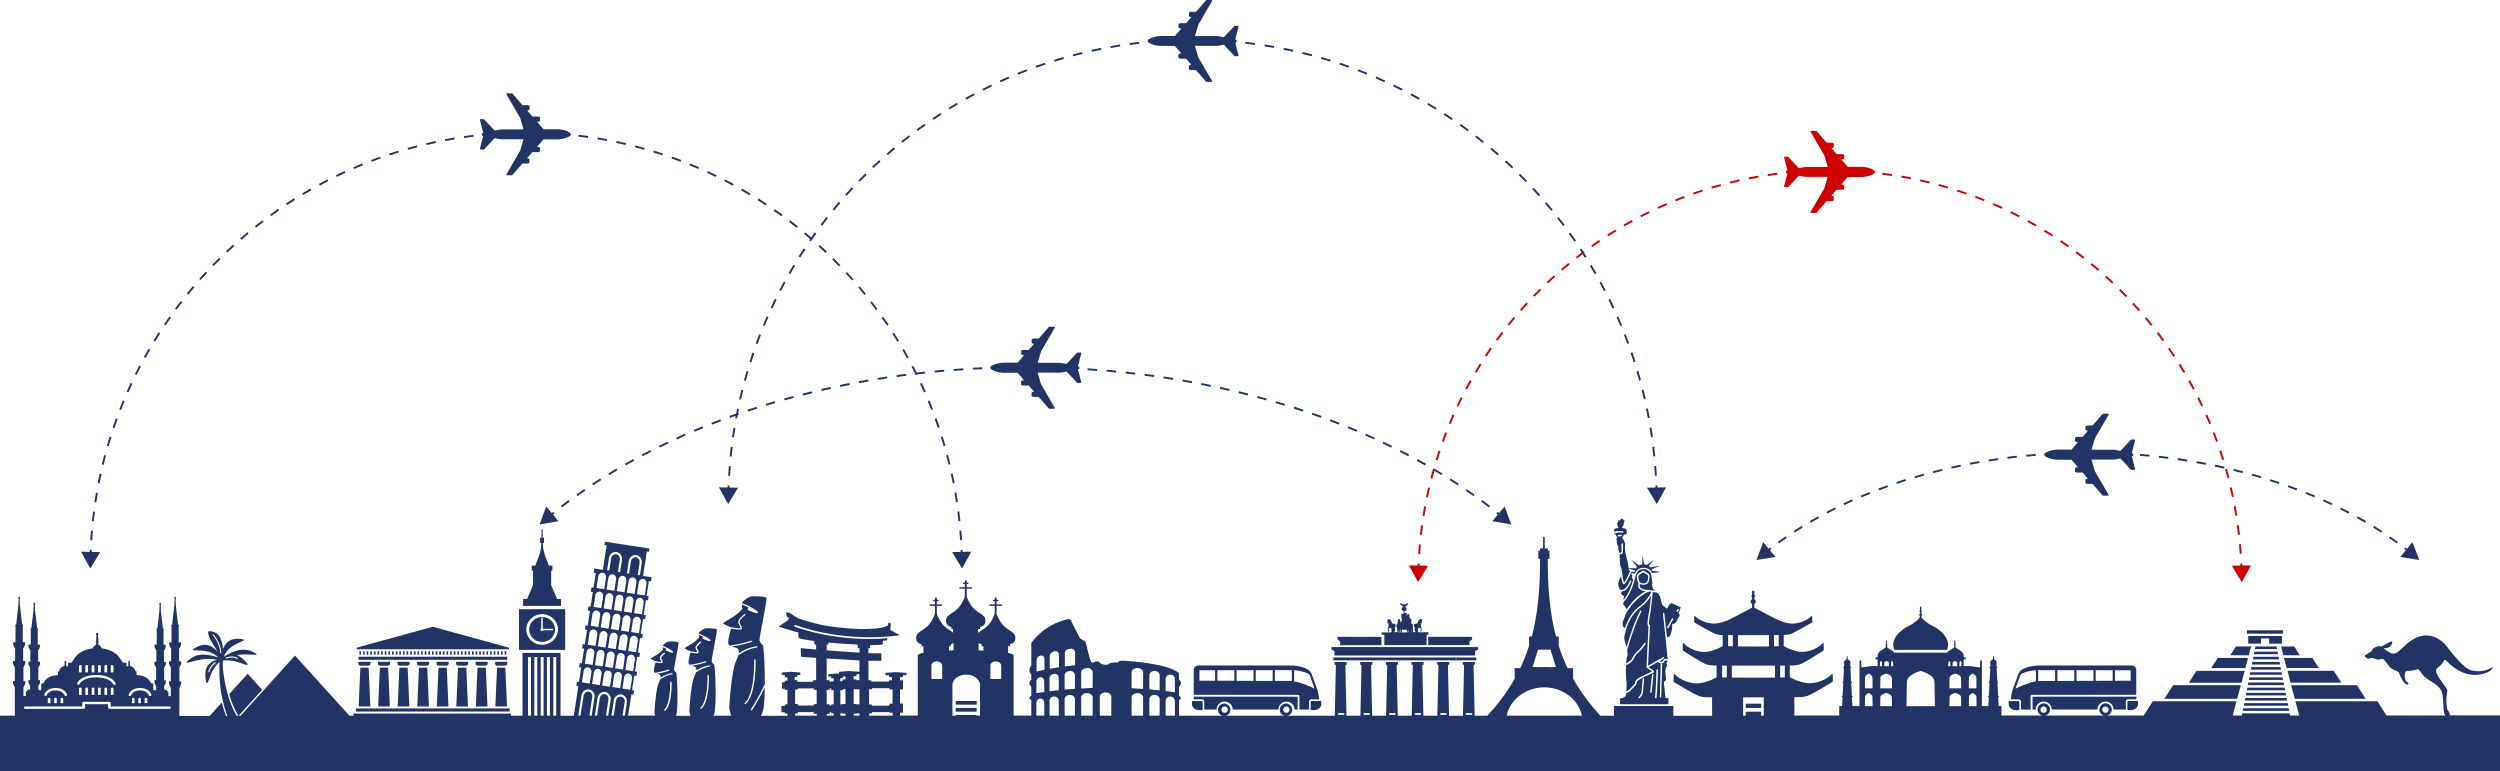 <svg xmlns="http://www.w3.org/2000/svg" version="1.2" xml:space="preserve" viewBox="0 0.1 3688.8 1138"><path fill="#223366" d="M538.1,961.1v5h-2.4v-5H538.1z M530.3,961.1v5h2.4v-5H530.3z M531.7,985.3l-2.5,57.2h8.6h0h8.6l-2.5-57.2 H531.7z M560.5,985.3l-2.5,57.2h8.6h0h8.6l-2.5-57.2H560.5z M546.7,979.8v-3.2h-17.8v3.2h0c0.1,1.2,1.3,2.2,2.9,2.5v0h11.9v0 C545.4,982,546.6,981,546.7,979.8L546.7,979.8z M557.1,961.1v5h2.4v-5H557.1z M562.4,961.1v5h2.4v-5H562.4z M575.5,979.8v-3.2 h-17.8v3.2h0c0.1,1.2,1.3,2.2,2.9,2.5v0h11.9v0C574.2,982,575.4,981,575.5,979.8L575.5,979.8z M546.4,961.1v5h2.4v-5H546.4z  M551.7,961.1v5h2.4v-5H551.7z M541,961.1v5h2.4v-5H541z M704.6,985.3l-2.5,57.2h8.6h0h8.6l-2.5-57.2H704.6z M748.4,979.8v-3.2 h-17.8v3.2h0c0.1,1.2,1.3,2.2,2.9,2.5v0h11.9v0C747.1,982,748.3,981,748.4,979.8L748.4,979.8z M733.4,985.3l-2.5,57.2h8.6h0h8.6 l-2.5-57.2H733.4z M638.7,958.1h112.2v-2.4l-112.2-30.8v0l0,0l0,0v0l-112.2,30.8v2.4H638.7L638.7,958.1z M719.6,979.8v-3.2h-17.8 v3.2h0c0.1,1.2,1.3,2.2,2.9,2.5v0h11.9v0C718.3,982,719.5,981,719.6,979.8L719.6,979.8z M827.9,883.8h-6l-8.6-20.2h0v-21.7h1.8 v-7.1H810c-8-18.5-9-26.3-9-33.5h1.7v-8h-2V781H799v12.3h-2v8h1.7c0,7.2-1,15-9,33.5h-5.1v7.1h1.8v21.7h0l-8.6,20.2h-6v10.4h56 V883.8z M834,959h-68.2V899H834V959z M823.3,928.9c0-12.5-10.5-22.6-23.4-22.6c-12.9,0-23.4,10.1-23.4,22.6 c0,12.5,10.5,22.6,23.4,22.6C812.8,951.5,823.3,941.3,823.3,928.9z M1768.4,1047.9h5.2c0.5,0,0.9-0.4,0.9-0.8c0,0,0,0,0-0.1v-11.6 c0-0.5-0.4-0.9-0.9-0.9h-12.2h-1.7c-0.5,0-0.9,0.4-0.9,0.9v3.3C1758.8,1045.8,1765.7,1047.7,1768.4,1047.9z M819,928.9 c0,10.1-8.6,18.4-19.1,18.4c-10.5,0-19.1-8.3-19.1-18.4c0-10.1,8.6-18.4,19.1-18.4C810.4,910.5,819,918.7,819,928.9z M815.2,927.9 h-13.3c-0.2-0.4-0.6-0.8-1.1-1v-14.7c0-0.6-0.5-1-1.1-1c-0.6,0-1.1,0.5-1.1,1V927c-0.8,0.4-1.3,1.2-1.3,2.1c0,1.3,1.1,2.3,2.4,2.3 c1,0,1.8-0.5,2.2-1.3h13.3c0.6,0,1.1-0.5,1.1-1C816.3,928.4,815.8,927.9,815.2,927.9z M589.3,985.3l-2.5,57.2h8.6h0h8.6l-2.5-57.2 H589.3z M633.2,979.8v-3.2h-17.8v3.2h0c0.1,1.2,1.3,2.2,2.9,2.5v0h11.9v0C631.8,982,633,981,633.2,979.8L633.2,979.8z M618.2,985.3 l-2.5,57.2h8.6h0h8.6l-2.5-57.2H618.2z M647,985.3l-2.5,57.2h8.6h0h8.6l-2.5-57.2H647z M604.3,979.8v-3.2h-17.8v3.2h0 c0.1,1.2,1.3,2.2,2.9,2.5v0h11.9v0C603,982,604.2,981,604.3,979.8L604.3,979.8z M675.8,985.3l-2.5,57.2h8.6h0h8.6l-2.5-57.2H675.8z  M662,979.8v-3.2h-17.8v3.2h0c0.1,1.2,1.3,2.2,2.9,2.5v0H659v0C660.6,982,661.8,981,662,979.8L662,979.8z M690.8,979.8v-3.2H673 v3.2h0c0.1,1.2,1.3,2.2,2.9,2.5v0h11.9v0C689.5,982,690.6,981,690.8,979.8L690.8,979.8z M748.3,969.1H529v4.5h219.4V969.1z  M567.8,961.1v5h2.4v-5H567.8z M691,961.1v5h2.4v-5H691z M664.2,961.1v5h2.4v-5H664.2z M685.6,961.1v5h2.4v-5H685.6z M701.7,961.1 v5h2.4v-5H701.7z M669.6,961.1v5h2.4v-5H669.6z M680.3,961.1v5h2.4v-5H680.3z M707.1,961.1v5h2.4v-5H707.1z M674.9,961.1v5h2.4v-5 H674.9z M696.4,961.1v5h2.4v-5H696.4z M733.9,961.1v5h2.4v-5H733.9z M744.6,961.1v5h2.4v-5H744.6z M739.2,961.1v5h2.4v-5H739.2z  M712.4,961.1v5h2.4v-5H712.4z M752,1045.5H525.3v4.5H752V1045.5z M717.8,961.1v5h2.4v-5H717.8z M728.5,961.1v5h2.4v-5H728.5z  M723.1,961.1v5h2.4v-5H723.1z M605.3,961.1v5h2.4v-5H605.3z M573.2,961.1v5h2.4v-5H573.2z M658.9,961.1v5h2.4v-5H658.9z  M616,961.1v5h2.4v-5H616z M594.6,961.1v5h2.4v-5H594.6z M610.7,961.1v5h2.4v-5H610.7z M589.2,961.1v5h2.4v-5H589.2z M578.5,961.1 v5h2.4v-5H578.5z M583.9,961.1v5h2.4v-5H583.9z M599.9,961.1v5h2.4v-5H599.9z M642.8,961.1v5h2.4v-5H642.8z M621.4,961.1v5h2.4v-5 H621.4z M653.5,961.1v5h2.4v-5H653.5z M648.2,961.1v5h2.4v-5H648.2z M637.4,961.1v5h2.4v-5H637.4z M626.7,961.1v5h2.4v-5H626.7z  M632.1,961.1v5h2.4v-5H632.1z M3139.9,1032h12.3v-4l-153.2,0.1l0.1,18.9h4.5c0.1-6.5,5.4-11.7,11.9-11.7c6.5,0,11.8,5.2,11.9,11.7 h67.4c0.1-6.5,5.4-11.7,11.9-11.7c6.5,0,11.8,5.2,11.9,11.7h18.2c0,0,0,0,0-0.1v-11.6C3136.6,1033.5,3138.1,1032,3139.9,1032z  M3368.7,930.1h-53.2v5h53.2V930.1z M3321.5,954h-22.3l-8.3,13h27.2L3321.5,954z M3369.1,967h24.4l-8.3-13h-19.4L3369.1,967z  M3374,985.8h47.5l-9.6-14.9h-41.9L3374,985.8z M3312.2,1033.8h62.5c-0.2-1.3-0.5-2.5-0.7-3.8h-61 C3312.7,1031.2,3312.5,1032.5,3312.2,1033.8z M3310.8,1041.4h65.5c-0.2-1.2-0.5-2.5-0.7-3.8h-64 C3311.2,1038.8,3311,1040.1,3310.8,1041.4z M3309.3,1049h68.4c-0.2-1.2-0.5-2.5-0.7-3.8h-67 C3309.8,1046.5,3309.5,1047.7,3309.3,1049z M3317,970.9h-44.7l-9.6,14.9h50.4L3317,970.9z M2978.7,1032H2967 c0.6-4.6,1.4-10.2,2.4-13.3c0,0,0,0,0,0c0,0,0,0,0-0.1c0,0,8.5-23.4,8.6-23.7c0,0,0-0.1,0.1-0.2c1-2.4,0.4-0.9,1.2-2.3 c4.7-8.3,23.4-10.4,28.9-10.4h136.5c6.4,0,7.4,5.4,7.4,5.5v37.8l-153.3,0.1c-1.6,0-2.7,0.5-2.7,2.2c0,1.1,0.1,11.8,0.1,19.5H2982 c0,0,0,0,0-0.1v-11.6C2982,1033.5,2980.5,1032,2978.7,1032z M3120.6,989.1l0.1,15.5c12.2,0,21-0.1,23.1-0.1v-15.4 C3141.7,989.1,3132.8,989.1,3120.6,989.1z M3092.2,989l0.1,15.7c9,0,17.5-0.1,25-0.1l-0.1-15.5C3109.7,989.1,3101.2,989,3092.2,989 z M3063.9,989l0.1,15.8c8.3,0,16.7,0,25-0.1l-0.1-15.7C3080.6,989,3072.1,989,3063.9,989z M3035.6,989l0.1,15.9 c7.5,0,16.1,0,25-0.1l-0.1-15.8C3051.4,989,3042.8,989,3035.6,989z M3007.3,988.9l0.1,16.2c1.4-0.1,2.8-0.2,4.2-0.2 c4,0,11.4,0,20.8,0l-0.1-15.9c-10.1,0-16.8,0-17.1,0c-0.1,0-0.2,0-0.4,0c-0.3,0-0.8,0-1.4,0C3012.2,988.9,3010,988.8,3007.3,988.9z  M2973.8,1016.3c8.1-4,19.5-9,30.3-10.8l-0.1-16.5c-6.8,0.4-15.5,1.9-22.7,6.3L2973.8,1016.3z M3139.9,1034.4 c-0.5,0-0.9,0.4-0.9,0.9v11.6c0,0,0,0,0,0.1c0,0.5,0.4,0.8,0.9,0.8h5.2c2.7-0.1,9.6-2.1,9.6-9.2v-3.3c0-0.5-0.4-0.9-0.9-0.9h-1.7 H3139.9z M2973.5,1047.9h5.2c0.5,0,0.9-0.4,0.9-0.9v-11.6c0-0.5-0.4-0.9-0.9-0.9h-11.9h-2c-0.5,0-0.9,0.4-0.9,0.9v3.3 C2963.9,1045.8,2970.8,1047.7,2973.5,1047.9z M3312,990h-71.1l-11.2,17.5h77.8L3312,990z M3306.4,1011.1h-99.9l-12.9,20.1H3301 L3306.4,1011.1z M2598.7,1038.4h-22.8v6.3h22.8V1038.4z M3325.6,965.4h35.7c-0.3-1.4-0.5-2.6-0.7-3.8h-34.2 C3326.2,962.8,3325.9,964,3325.6,965.4z M3327.9,954c-0.2,1-0.5,2.3-0.8,3.8h32.7c-0.3-1.5-0.6-2.8-0.8-3.8H3327.9z M3322.7,980.6 h41.7c-0.3-1.3-0.5-2.6-0.8-3.8h-40.2C3323.2,978,3322.9,979.3,3322.7,980.6z M3313.7,1026.2h59.5c-0.3-1.3-0.5-2.5-0.8-3.8h-58 C3314.2,1023.6,3314,1024.9,3313.7,1026.2z M2795.1,959h77.8v-0.2c0.6-2.1,3.4-8-0.8-16.6c-5-10.1-17.2-17.1-21-18.8 c-7.3-3.3-13.7-9.6-15.7-11.8c0.2-0.2,0.3-0.4,0.3-0.7c0-0.4-0.3-0.8-0.7-1.1V909c0.7-0.3,1.2-0.9,1.2-1.6c0-0.7-0.5-1.3-1.2-1.6 v-2.4c0.4-0.2,0.6-0.6,0.6-1c0-0.4-0.2-0.8-0.6-1v-5.8c0,0-0.2-0.5-1-0.5c0,0,0,0-0.1,0c0,0,0,0,0,0c-0.8,0-1,0.5-1,0.5v5.8 c-0.4,0.2-0.6,0.6-0.6,1c0,0.4,0.2,0.8,0.6,1v2.4c-0.7,0.3-1.2,0.9-1.2,1.6c0,0.7,0.5,1.3,1.2,1.6v0.8c-0.4,0.3-0.7,0.6-0.7,1.1 c0,0.3,0.1,0.5,0.3,0.7c-2,2.2-8.3,8.5-15.7,11.8c-3.9,1.8-16.1,8.7-21,18.8c-4.2,8.6-1.4,14.5-0.8,16.6V959z M3688.8,1056.1v82H0 v-82h21.9v-41.8c-0.1,0-0.3-0.1-0.3-0.3l-2.2-4.5c-0.1-0.1-0.2-0.2-0.2-0.3v-3.7c0-0.3,0.3-0.5,0.6-0.5h2.1v-20.3 c-0.2,0-0.3-0.1-0.3-0.3l-2.2-4.5c-0.1-0.1-0.2-0.2-0.2-0.3v-3.7c0-0.3,0.3-0.5,0.6-0.5h2.5v-18.7c-0.2,0-0.4-0.1-0.5-0.3l-2.1-4.3 c-0.1-0.1-0.2-0.2-0.2-0.3v-3.6c0-0.3,0.3-0.5,0.6-0.5h2.8v-23.7c-0.2-0.1-0.3-0.3-0.3-0.5v-1.3c0-0.3,0.3-0.5,0.6-0.5h0.7l3.5-31 c-0.3-0.2-0.4-0.5-0.4-0.8c0-0.3,0.2-0.6,0.5-0.8l0-0.5c-0.2-0.2-0.3-0.4-0.3-0.7c0-0.3,0.1-0.5,0.4-0.7l0-0.6 c-0.2-0.2-0.3-0.4-0.3-0.6c0-0.3,0.1-0.5,0.3-0.7l0-0.6c-0.2-0.2-0.3-0.4-0.3-0.5c0-0.2,0.1-0.4,0.3-0.5l0-0.6 c-0.4-0.2-0.7-0.6-0.7-1.1c0-0.3,0.1-0.6,0.3-0.8c0.1-0.1,0.3-0.2,0.4-0.2l0-0.1c0-0.4,0.3-0.7,0.7-0.7c0.4,0,0.6,0.2,0.7,0.6 l0,0.2c0.2,0,0.3,0.1,0.4,0.2c0.2,0.2,0.3,0.5,0.3,0.8c0,0.4-0.3,0.8-0.7,1.1l0,0.5c0.2,0.1,0.3,0.4,0.3,0.5c0,0.2-0.1,0.4-0.3,0.5 l0,0.6c0.2,0.2,0.4,0.4,0.4,0.7c0,0.2-0.1,0.5-0.3,0.6l0,0.6c0.2,0.2,0.4,0.5,0.4,0.7c0,0.3-0.1,0.5-0.4,0.7l0,0.5 c0.3,0.2,0.5,0.5,0.5,0.8c0,0.3-0.2,0.6-0.4,0.8l0,0.8c0,0,0,0,0,0l3.5,30.2h0.7c0.3,0,0.6,0.2,0.6,0.5v1.3c0,0.2-0.1,0.4-0.4,0.5 v23.7h2.8c0.3,0,0.6,0.2,0.6,0.5v3.6c0,0.1-0.1,0.3-0.2,0.4l-2.1,4.3c-0.1,0.2-0.3,0.3-0.5,0.3v18.7h2.5c0.3,0,0.6,0.2,0.6,0.5v3.7 c0,0.2-0.1,0.3-0.2,0.4l-2.2,4.4c-0.1,0.1-0.2,0.2-0.3,0.3v20.3h2.1c0.3,0,0.6,0.2,0.6,0.5v3.7c0,0.2-0.1,0.3-0.2,0.4l-2.2,4.4 c-0.1,0.1-0.2,0.2-0.3,0.3v12.7h3.6v-5.5c0-0.2,0.1-0.4,0.2-0.5c0.1-0.1,0.3-0.2,0.5-0.2l0.5,0.4l-0.3-0.4c0,0,0.1-0.3,0.1-0.4 c0.1-0.1,0.1-0.2,0.1-0.3l0-0.1c0.9-1.9,3-3,5.2-2.6v-5.2c-0.1,0-0.3-0.1-0.3-0.3l-2-4.1c-0.1-0.1-0.2-0.2-0.2-0.3v-3.4 c0-0.3,0.3-0.5,0.6-0.5h1.9v-18.5c-0.1,0-0.2-0.1-0.3-0.3l-2-4.1c-0.1-0.1-0.2-0.2-0.2-0.3v-3.4c0-0.3,0.3-0.5,0.6-0.5h2.2v-17 c-0.2,0-0.4-0.1-0.5-0.3l-1.9-3.9c-0.1-0.1-0.2-0.2-0.2-0.3v-3.3c0-0.3,0.3-0.5,0.6-0.5h2.6v-21.7c-0.2-0.1-0.3-0.3-0.3-0.5v-1.2 c0-0.3,0.3-0.5,0.6-0.5h0.6l3.3-28.3c-0.3-0.2-0.4-0.5-0.4-0.8c0-0.3,0.2-0.6,0.5-0.8l0-0.4c-0.2-0.2-0.3-0.4-0.3-0.7 c0-0.3,0.1-0.5,0.4-0.7l0-0.5c-0.2-0.2-0.3-0.4-0.3-0.6c0-0.2,0.1-0.5,0.3-0.6l0-0.5c-0.2-0.1-0.3-0.3-0.3-0.5 c0-0.2,0.1-0.4,0.3-0.5l0-0.5c-0.4-0.2-0.6-0.6-0.6-1c0-0.3,0.1-0.5,0.3-0.8c0.1-0.1,0.2-0.2,0.4-0.2l0-0.1c0-0.4,0.3-0.6,0.7-0.6 c0.4,0,0.6,0.2,0.7,0.6v0.1c0.2,0,0.3,0.1,0.4,0.2c0.2,0.2,0.3,0.5,0.3,0.8c0,0.4-0.2,0.8-0.6,1l0,0.4c0.2,0.1,0.3,0.4,0.3,0.5 c0,0.2-0.1,0.4-0.3,0.5l0,0.5c0.2,0.2,0.3,0.4,0.3,0.6c0,0.2-0.1,0.4-0.3,0.6l0,0.5c0.2,0.2,0.4,0.4,0.4,0.7c0,0.3-0.1,0.5-0.3,0.7 l0,0.4c0.3,0.2,0.5,0.5,0.5,0.8c0,0.3-0.1,0.6-0.4,0.8l0,0.8l3.2,27.5h0.6c0.3,0,0.6,0.2,0.6,0.5v1.2c0,0.2-0.1,0.4-0.3,0.5v21.7 h2.6c0.3,0,0.6,0.2,0.6,0.5v3.3c0,0.1-0.1,0.3-0.2,0.4l-1.9,3.9c-0.1,0.2-0.3,0.3-0.5,0.3v17h2.2c0.3,0,0.6,0.2,0.6,0.5v3.4 c0,0.2-0.1,0.3-0.2,0.4l-2,4c-0.1,0.1-0.2,0.2-0.3,0.3v18.5h1.9c0.3,0,0.6,0.2,0.6,0.5v3.4c0,0.1-0.1,0.3-0.2,0.4l-2,4 c-0.1,0.1-0.2,0.2-0.3,0.3v6.3h4.3v-9.2c0,0,0-0.1,0-0.1v-0.1c0-0.1,0.1-0.3,0.2-0.4c0.1-0.1,0.3-0.1,0.5-0.1c0,0,1.2,0.1,2.2-0.3 c0.4-0.2,1.2-1.6,1.5-2.1c0.2-0.4,0.4-0.7,0.5-0.8c0-0.1,0.1-0.3,0.3-0.4c3.2-5.1,10.3-8.5,18.1-8.5c0.4,0,0.9,0,1.3,0v-4.7 c0,0,0-0.1,0-0.1v-0.3c0-0.2,0.1-0.3,0.2-0.4c0.1-0.1,0.3-0.1,0.5-0.1c0,0,0.4,0,0.7-0.1c0.1-0.1,0.4-1,0.6-1.3 c0.1-0.3,0.2-0.5,0.2-0.6c0-0.1,0.1-0.2,0.1-0.3c1.3-3.2,4.2-5.4,7.5-5.8v0c-0.3-0.2-0.4-0.5-0.4-0.8c0-0.3,0.2-0.6,0.5-0.8l0-0.3 c-0.2-0.1-0.3-0.4-0.3-0.6c0-0.3,0.1-0.5,0.4-0.6l0-0.3c-0.2-0.2-0.3-0.4-0.3-0.6c0-0.2,0.1-0.5,0.3-0.6l0-0.5 c-0.3-0.2-0.5-0.6-0.5-1c0-0.7,0.7-1.3,1.5-1.3c0.8,0,1.5,0.6,1.5,1.3c0,0.4-0.2,0.7-0.5,0.9l0,0.6c0.1,0.2,0.2,0.3,0.2,0.6 c0,0.2-0.1,0.4-0.2,0.5l0,0.4c0.2,0.1,0.3,0.4,0.3,0.6c0,0.2-0.1,0.4-0.3,0.6l0,0.4c0.3,0.2,0.4,0.5,0.4,0.8c0,0.3-0.1,0.6-0.4,0.8 v0c1,0.1,2,0.4,2.9,0.8V979c0,0,0,0,0-0.1v-0.4c0-0.1,0.1-0.3,0.2-0.4c0.1-0.1,0.2-0.1,0.3-0.1c0.1,0,0.2,0,0.2,0 c0,0,2.4,0.3,4.4-0.5c0.9-0.3,2.3-2.7,3-4c0.4-0.7,0.7-1.2,0.9-1.4c0.1-0.2,0.3-0.5,0.5-0.8c5-7.8,15.2-13.2,27.2-14.7 c0.1-0.6,0.3-1.3,0.7-2c0.7-1,1.4-1.5,2-1.9c0.4-0.3,0.8-0.5,1.2-0.9c0.8-0.8,1-1.7,1.1-1.9l0-1c-0.5-0.2-0.8-0.6-0.8-1.1 c0-0.5,0.3-1,0.8-1.2l0-0.2c-0.3-0.2-0.5-0.4-0.5-0.8c0-0.4,0.2-0.7,0.6-0.8l0-0.6c-0.4-0.2-0.6-0.6-0.6-1c0-0.4,0.3-0.8,0.6-1 l0-0.7c-0.3-0.2-0.4-0.4-0.4-0.8c0-0.3,0.2-0.6,0.5-0.8l0-0.7c-0.2-0.2-0.3-0.4-0.3-0.7c0-0.3,0.1-0.5,0.3-0.7l0-1 c-0.4-0.3-0.7-0.8-0.7-1.2c0-0.9,0.7-1.6,1.8-1.6c0,0,0,0,0,0c1,0,1.8,0.7,1.8,1.6c0,0.5-0.3,0.9-0.7,1.2l0,1 c0.2,0.2,0.4,0.4,0.4,0.7c0,0.3-0.1,0.5-0.3,0.7l0,0.7c0.3,0.2,0.5,0.4,0.5,0.8c0,0.3-0.2,0.6-0.4,0.8l0,0.7c0.4,0.2,0.6,0.6,0.6,1 c0,0.4-0.2,0.8-0.6,1l0,0.6c0.4,0.2,0.6,0.5,0.6,0.8c0,0.3-0.2,0.6-0.5,0.8l0,0.2c0.5,0.2,0.8,0.7,0.8,1.2c0,0.5-0.3,0.9-0.8,1.1 l0,1.1c0.1,0.2,0.3,1,1.1,1.8c0.4,0.4,0.7,0.6,1.2,0.9c0.6,0.4,1.3,0.8,2,1.9c0.5,0.7,0.7,1.5,0.7,2c12.1,1.5,22.2,6.9,27.2,14.7 c0.2,0.3,0.4,0.6,0.6,0.9c0.2,0.2,0.5,0.7,0.9,1.4c0.7,1.3,2.1,3.6,3,4c2,0.8,4.4,0.5,4.4,0.5c0.2,0,0.3,0,0.5,0.1c0,0,0,0,0,0 c0,0,0,0,0,0c0.1,0.1,0.2,0.2,0.2,0.4l0,5.1c0.9-0.4,1.9-0.7,2.9-0.8v0c-0.2-0.2-0.4-0.5-0.4-0.8c0-0.3,0.2-0.6,0.4-0.8l0-0.4 c-0.2-0.2-0.3-0.4-0.3-0.6c0-0.2,0.1-0.5,0.3-0.6l0-0.4c-0.1-0.2-0.2-0.3-0.2-0.5c0-0.2,0.1-0.4,0.2-0.6l0-0.6 c-0.3-0.2-0.5-0.6-0.5-0.9c0-0.7,0.7-1.3,1.5-1.3c0.8,0,1.5,0.6,1.5,1.3c0,0.4-0.2,0.7-0.5,1l0,0.5c0.2,0.2,0.3,0.4,0.3,0.6 c0,0.2-0.1,0.4-0.3,0.6l0,0.3c0.2,0.2,0.4,0.4,0.4,0.6c0,0.2-0.1,0.5-0.3,0.6l0,0.3c0.3,0.2,0.5,0.5,0.5,0.8c0,0.3-0.2,0.6-0.4,0.8 l0,0c3.3,0.4,6.2,2.6,7.5,5.8c0.1,0.1,0.1,0.2,0.1,0.3c0,0,0.1,0.2,0.2,0.5c0.1,0.4,0.5,1.2,0.6,1.3c0.3,0.1,0.7,0.1,0.7,0.1 c0.2,0,0.3,0,0.5,0.1c0.1,0.1,0.2,0.2,0.2,0.4v0.3c0,0,0,0.1,0,0.1v4.7c0.4,0,0.9,0,1.3,0c7.8,0,14.9,3.3,18.1,8.5 c0.1,0.2,0.2,0.3,0.3,0.5c0.1,0.1,0.2,0.4,0.5,0.8c0.3,0.5,1.1,1.9,1.5,2.1c1,0.4,2.2,0.3,2.2,0.3c0.2,0,0.3,0,0.5,0.1 c0.1,0.1,0.2,0.2,0.2,0.4v0.1c0,0,0,0.1,0,0.1v9.2h4.3v-6.3c-0.1-0.1-0.3-0.1-0.3-0.3l-2-4.1c-0.1-0.1-0.2-0.2-0.2-0.3v-3.4 c0-0.3,0.3-0.5,0.6-0.5h1.9v-18.5c-0.1,0-0.2-0.1-0.3-0.3l-2-4.1c-0.1-0.1-0.2-0.2-0.2-0.3v-3.4c0-0.3,0.2-0.5,0.6-0.5h2.2v-17 c-0.2,0-0.4-0.1-0.5-0.3l-1.9-4c-0.1-0.1-0.2-0.2-0.2-0.3v-3.3c0-0.3,0.3-0.5,0.6-0.5h2.6v-21.7c-0.2-0.1-0.3-0.3-0.3-0.5v-1.2 c0-0.3,0.3-0.5,0.6-0.5h0.6l3.2-27.6c0,0,0,0,0,0l0-0.7c-0.3-0.2-0.4-0.5-0.4-0.8c0-0.3,0.2-0.6,0.5-0.8l0-0.4 c-0.2-0.2-0.3-0.4-0.3-0.7c0-0.3,0.1-0.5,0.4-0.7l0-0.5c-0.2-0.2-0.3-0.4-0.3-0.6c0-0.2,0.1-0.5,0.3-0.6l0-0.5 c-0.2-0.1-0.3-0.3-0.3-0.5c0-0.2,0.1-0.4,0.3-0.5l0-0.4c-0.4-0.2-0.6-0.6-0.6-1c0-0.3,0.1-0.5,0.3-0.8c0.1-0.1,0.2-0.2,0.4-0.2V890 c0.1-0.4,0.4-0.6,0.7-0.6c0.4,0,0.7,0.3,0.7,0.6l0,0.1c0.1,0,0.3,0.1,0.3,0.2c0.2,0.2,0.3,0.5,0.3,0.8c0,0.4-0.2,0.8-0.6,1l0,0.5 c0.2,0.1,0.3,0.3,0.3,0.5c0,0.2-0.1,0.4-0.3,0.5l0,0.5c0.2,0.2,0.3,0.4,0.3,0.6c0,0.2-0.1,0.4-0.3,0.6l0,0.5 c0.2,0.2,0.4,0.4,0.4,0.7c0,0.2-0.1,0.5-0.3,0.7l0,0.4c0.3,0.2,0.4,0.5,0.4,0.8c0,0.3-0.1,0.6-0.4,0.8l0,0.8l3.2,27.5h0.6 c0.3,0,0.6,0.2,0.6,0.5v1.2c0,0.2-0.1,0.4-0.3,0.5v21.7h2.6c0.3,0,0.6,0.2,0.6,0.5v3.3c0,0.1-0.1,0.3-0.2,0.4l-1.9,3.9 c-0.1,0.2-0.3,0.3-0.5,0.3v17h2.2c0.3,0,0.6,0.2,0.6,0.5v3.4c0,0.2-0.1,0.3-0.2,0.4l-2,4c-0.1,0.1-0.2,0.2-0.3,0.3v18.5h1.9 c0.3,0,0.6,0.2,0.6,0.5v3.4c0,0.1-0.1,0.3-0.2,0.4l-2,4c-0.1,0.1-0.2,0.2-0.3,0.3v5.2c2.2-0.3,4.3,0.8,5.2,2.6l0.1,0.1 c0,0,0.1,0.1,0.1,0.3c0,0.1,0.2,0.4,0.2,0.5c0.2,0,0.4,0,0.5,0.1c0.1,0.1,0.2,0.2,0.2,0.4c0,0,0,0.1,0,0.1h0v5.5h3.6v-12.7 c-0.2,0-0.3-0.1-0.3-0.3l-2.2-4.5c-0.1-0.1-0.2-0.2-0.2-0.3v-3.7c0-0.3,0.3-0.5,0.6-0.5h2.1v-20.3c-0.1,0-0.3-0.1-0.3-0.3l-2.2-4.5 c-0.1-0.1-0.2-0.2-0.2-0.3v-3.7c0-0.3,0.3-0.5,0.6-0.5h2.5v-18.7c-0.2,0-0.4-0.1-0.5-0.3l-2.1-4.3c-0.1-0.1-0.2-0.2-0.2-0.3v-3.6 c0-0.3,0.3-0.5,0.6-0.5h2.8v-23.7c-0.2-0.1-0.4-0.3-0.4-0.5v-1.3c0-0.3,0.3-0.5,0.6-0.5h0.7l3.5-31c-0.3-0.2-0.4-0.5-0.4-0.8 c0-0.3,0.2-0.6,0.5-0.8l0-0.5c-0.2-0.2-0.3-0.4-0.3-0.7c0-0.3,0.1-0.5,0.4-0.7l0-0.6c-0.2-0.2-0.3-0.4-0.3-0.6 c0-0.3,0.1-0.5,0.3-0.7l0-0.6c-0.2-0.2-0.3-0.4-0.3-0.5c0-0.2,0.1-0.4,0.3-0.5l0-0.5c-0.4-0.2-0.7-0.6-0.7-1.1 c0-0.3,0.1-0.6,0.3-0.8c0.1-0.1,0.3-0.2,0.4-0.2l0-0.1c0.1-0.4,0.4-0.7,0.7-0.7c0.4,0,0.7,0.3,0.7,0.6l0,0.1c0.1,0,0.3,0.1,0.4,0.2 c0.2,0.2,0.3,0.5,0.3,0.8c0,0.4-0.3,0.8-0.7,1.1l0,0.6c0.2,0.2,0.3,0.4,0.3,0.5c0,0.2-0.1,0.4-0.3,0.5l0,0.6 c0.2,0.2,0.3,0.4,0.3,0.7c0,0.2-0.1,0.5-0.3,0.6l0,0.6c0.2,0.2,0.4,0.4,0.4,0.7c0,0.3-0.1,0.5-0.3,0.7l0,0.5 c0.3,0.2,0.5,0.5,0.5,0.8c0,0.3-0.2,0.6-0.4,0.8l0,0.9l3.5,30.1h0.7c0.3,0,0.6,0.2,0.6,0.5v1.3c0,0.2-0.1,0.4-0.4,0.5v23.7h2.8 c0.3,0,0.6,0.2,0.6,0.5v3.6c0,0.1-0.1,0.3-0.2,0.4l-2.1,4.3c-0.1,0.2-0.3,0.3-0.5,0.3v18.7h2.5c0.3,0,0.6,0.2,0.6,0.5v3.7 c0,0.2-0.1,0.3-0.2,0.4l-2.2,4.4c-0.1,0.1-0.2,0.2-0.3,0.3v20.3h2.1c0.3,0,0.6,0.2,0.6,0.5v3.7c0,0.2-0.1,0.3-0.2,0.4l-2.2,4.4 c-0.1,0.1-0.2,0.2-0.3,0.3v41.8h44.7l17.9-19.8c1.9,7.6,4,14.2,6.1,19.8h2.2c-0.1-0.2-0.2-0.5-0.3-0.7c0,0,0-0.1-0.1-0.1 c-0.3-0.8-0.6-1.5-0.9-2.3c0-0.1-0.1-0.2-0.1-0.3c-0.3-0.8-0.6-1.6-0.8-2.5c0-0.1,0-0.1-0.1-0.2c-1.5-4.6-3.1-9.8-4.4-15.6 c0,0,0,0,0,0c-3.6-15.5-6.1-35.1-4.9-58.4c-2.6,2.4-6.2,6.6-9.6,12.2c-4.7,7.7-6.8,20-9.3,19.5c-1.4-0.3-3.7-16.3-0.2-23.1 c3.9-7.4,10.6-10.2,15.6-11.3c-16.8-3.8-31.4,1.3-39,3.1c-2.8,0.7-5.6,1.6-6.1,1.3c-1.1-0.7,3.6-5.1,7.1-7.1c2.5-1.5,8-5.1,17.7-5 c8.5,0,16.8,2.5,21.9,4.3c-0.1-0.1-0.3-0.3-0.4-0.4c-10.7-10.7-24.9-9.7-31.8-10.1c-2.5-0.2-5.1,0-5.4-0.6c-0.5-1.1,5.6-4.7,9.4-6 c2.7-0.9,8.9-3.3,16.3,0.1c4.4,2.1,8.2,5.5,11,8.7c-1.7-2.8-3.3-5.5-4.5-7.6c-3.7-6.4-6.7-10.3-8.2-14.9c-1.6-4.6-1.9-8.1-0.4-8.1 c1.5-0.1,11.2-0.2,16.2,8.6c3.1,5.3,4.3,12.1,4.7,17.8c1.2-3,2.9-6,5.2-8.6c5.4-6.1,12.1-6.3,14.9-6.5c4-0.4,11,0.5,11,1.8 c0,0.6-2.4,1.5-4.7,2.6c-6.1,3.1-19.6,7.7-24.9,21.7c0,0.1-0.1,0.2-0.1,0.3c4.4-2.9,12.4-7.5,21.2-9.5c9.5-2.2,15.7,0.2,18.5,1.1 c3.9,1.2,9.4,4.5,8.5,5.4c-0.4,0.4-3.3,0.1-6.2,0c-5.1-0.1-13.3-0.9-22.7,0.5c7.4,3.1,16.4,12.9,15.8,14.1 c-1.2,2.2-12.3-4-21.3-5.4c-6.3-0.9-11.6-1-15.2-0.6c0,0.3,0,0.7-0.1,0.9c-0.9,3.9,0.6,27.3,7.8,51.2c0.3,0.9,0.5,1.7,0.8,2.6 c0.1,0.5,0.3,0.9,0.4,1.4c0.3,0.9,0.6,1.9,1,2.8c0.1,0.4,0.3,0.8,0.4,1.2c0.4,1.1,0.8,2.1,1.2,3.2c0.1,0.3,0.2,0.5,0.3,0.8 c1.6,4,3.3,8,5.2,11.7c0,0.1,0.1,0.1,0.1,0.2c0.6,1.2,1.2,2.3,1.9,3.4c0.1,0.3,0.3,0.5,0.4,0.7c0.3,0.5,0.6,0.9,0.8,1.4h2.5 c-5.9-9.4-10.3-20.7-13.5-31.8l27.3-30.2l21.4,23.7l-34.7,38.3h2.8l80.3-88.8l80.3,88.8h6v-3.1h232.4v3.1h17v-92.7h56.1v92.7h19.6 l6.7-43.6l-3-0.5l0.9-6.1l3,0.5l3.3-21.3l-3.1-0.5l1-6.2l3.1,0.5l3.3-21.7l-3.1-0.5l1-6.2l3.1,0.5l3.3-21.7l-3.1-0.5l1-6.2l3.1,0.5 l3.3-21.7l-3.1-0.5l1-6.2l3.1,0.5l3.3-21.7l-3.1-0.5l1-6.2l3.1,0.5l3.3-21.7l-3.1-0.5l1-6.2l12.6,1.9l5.6-36.2l-3.2-0.5l0.7-4.8 l65.7,10.1l-0.7,4.8l-3.2-0.5l-5.6,36.2l12.6,1.9l-1,6.2l-3.1-0.5l-3.3,21.7l3.1,0.5l-1,6.2l-3.1-0.5l-3.3,21.7l3.1,0.5l-1,6.2 l-3.1-0.5l-3.3,21.7l3.1,0.5l-1,6.2l-3.1-0.5l-3.3,21.7l3.1,0.5l-1,6.2l-3.1-0.5l-3.3,21.7l3.1,0.5l-1,6.2l-3.1-0.5l-3.3,21.3 l3,0.5l-0.9,6.1l-3-0.5l-4.9,31.5h39.9c-0.5-1.7-0.9-3.5-1-4.7c-0.2-3.4,2.5-35.7,6.1-43.2c1.1-2.2,1.8-4,2.3-5.5 c9.4-6.6,17.4-7.4,17.5-7.4c0.6-0.1,1.1-0.5,1-1c-0.1-0.5-0.6-0.9-1.2-0.8c-0.4,0-7.7,0.8-16.6,6.4c0.2-1.8-0.1-2.9-0.8-3.8 c-0.7-0.9-2.5-1.3-4.4-1.8c8.1-1.3,14.4-3.2,16.9-4.1l0.2-0.1c0.6-0.2,0.9-0.7,0.7-1.2c-0.2-0.5-0.8-0.8-1.4-0.6l-0.3,0.1 c-2.8,0.9-10.3,3.2-19.7,4.5c-0.4-0.3-0.7-0.6-0.8-0.9c-1.1-2.2,0.5-8.8,2.1-14.3c4.2,0.7,6.5,1,8,1c1,0,1.6-0.2,2-0.6 c0.8-0.7,0.5-1.8,0.2-2.7c-0.2-0.7-0.6-1.3-0.9-1.9c-0.7-1.2-1.2-2.1-0.6-3.4c0.9-1.8,3.8-4.3,4.9-5.2c0.5-0.4,0.5-1,0.1-1.3 c-0.4-0.4-1.1-0.4-1.6-0.1c-0.2,0.1-4.2,3.3-5.4,5.8c-1,2-0.1,3.7,0.7,5c0.3,0.5,0.6,1.1,0.8,1.6c0.1,0.2,0.2,0.7,0.2,1 c-0.9,0.1-3.8-0.3-7.7-1c0,0,0,0,0,0c-0.3,0-8.9-3.2-7.6-4.2c3.4-2.6,13.2-6.8,18-13.3c0,0-0.4-1.5-0.5-3.1 c1.7,0.7,3.5,1.5,5.2,2.3c-0.3,0.4-0.8,1.2-0.5,2c0.1,0.5,0.6,1,1.3,1.2l0.6,0.2c4.2,1.6,6.2,2.3,7.3,2.3c0.6,0,0.9-0.2,1.2-0.5 c0.7-0.9-0.3-1.8-2.6-3.4c-3.3-2.3-8.1-4.4-12.3-6.1c0.1-0.7,0.4-1.4,0.8-1.8c1.9-1.7,5.1-4,7.5-4.7c0.6-0.2,13.2-0.4,14.6,1.3 c1.4,1.7-7.3,38.8-6.4,40.7c0.9,1.8,1.2,2.5,3,3.8c1.7,1.3,3.6,53.2,0.2,62.9c-0.1,0.3-0.2,0.6-0.3,0.9h21.3 c-0.8-2.5-1.5-5.2-1.6-7.1c-0.2-4,2.9-41.5,7-50.2c1.3-2.8,2.2-5,2.8-6.8c10.9-7.6,20.2-8.5,20.3-8.5c0.6-0.1,1-0.5,0.9-1 c-0.1-0.5-0.6-0.8-1.2-0.8c-0.5,0-9,0.9-19.5,7.5c0.3-2.2-0.1-3.6-0.9-4.6c-0.9-1.2-3.6-1.6-6-2.3c9.9-1.6,17.6-3.9,20.6-4.9 l0.2-0.1c0.6-0.2,0.8-0.7,0.7-1.1c-0.2-0.5-0.8-0.7-1.3-0.6l-0.3,0.1c-3.2,1.1-12,3.7-23.1,5.2c-0.4-0.3-0.8-0.7-1-1.1 c-1.3-2.7,0.7-10.6,2.5-17c4.8,0.8,7.6,1.2,9.3,1.2c1.1,0,1.8-0.2,2.2-0.6c0.8-0.8,0.5-1.9,0.1-3c-0.2-0.8-0.7-1.5-1.1-2.2 c-0.8-1.4-1.5-2.6-0.7-4.1c1.3-2.6,5.7-6,5.7-6.1c0.4-0.3,0.5-0.9,0.1-1.3c-0.4-0.4-1.1-0.4-1.5-0.1c-0.2,0.2-4.8,3.8-6.3,6.7 c-1.1,2.3-0.1,4,0.8,5.6c0.4,0.6,0.7,1.2,0.9,1.9c0.1,0.3,0.4,1.2,0.3,1.4c-0.5,0.2-4.2-0.4-9.4-1.2c0,0,0,0,0,0 c-0.4,0-10.3-3.8-8.8-4.9c4-3.1,15.3-8,20.9-15.5c0,0-0.5-2-0.5-4.1c2.2,0.9,4.5,1.9,6.6,2.9c-0.4,0.4-1,1.4-0.8,2.3 c0.1,0.4,0.4,1,1.3,1.3l0.7,0.3c4.9,1.9,7.2,2.6,8.4,2.6c0.6,0,1-0.2,1.2-0.5c0.7-0.9-0.4-1.9-3-3.7c-3.8-2.6-9.4-5.1-14.4-7.1 c0.2-0.8,0.4-1.6,1-2c2.2-2,6-4.6,8.7-5.5c0.7-0.3,15.3-0.5,17,1.5c1.6,2-8.5,45.1-7.4,47.3c1.1,2.1,1.4,2.9,3.4,4.4 c2,1.5,4.1,61.8,0.2,73.1c-0.3,1-0.7,1.8-1.1,2.6h26.3c-1.3-3.8-2.8-9-2.9-12.1c-0.2-5.4,3.9-55.8,9.5-67.5c1.9-4,3.2-7.2,3.9-9.7 c14.7-10.2,27.4-11.5,27.5-11.5c0.6-0.1,1-0.5,0.9-1c-0.1-0.5-0.6-0.8-1.2-0.8c-0.6,0.1-12.4,1.2-26.7,10.5c0.5-3.2,0-5.1-1.1-6.6 c-1.4-1.8-5.8-2.3-9.3-3.4c14-2.1,25-5.4,29.2-6.8l0.3-0.1c0.6-0.2,0.9-0.7,0.7-1.1c-0.2-0.5-0.8-0.7-1.3-0.6c0,0-0.2,0.1-0.4,0.1 c-4.4,1.4-16.4,5.1-31.5,7.1c-0.6-0.4-1.1-0.9-1.5-1.5c-1.8-3.7,1-14.7,3.6-23.6c6.7,1.1,10.5,1.6,12.7,1.6c1.4,0,2.2-0.2,2.7-0.7 c1-0.9,0.6-2.3,0.1-3.8c-0.3-1-0.9-2-1.4-2.9c-1.1-1.9-2.1-3.6-1-5.8c1.7-3.5,7.7-8.2,7.8-8.3c0.4-0.3,0.5-0.9,0.1-1.3 c-0.4-0.4-1.1-0.4-1.5-0.1c-0.3,0.2-6.4,5-8.3,8.9c-1.4,3-0.1,5.2,1,7.3c0.5,0.9,1,1.7,1.3,2.6c0.2,0.5,0.6,1.8,0.4,2.1 c-0.6,0.6-5.9-0.3-13.3-1.4c0,0,0,0,0,0c0,0,0,0,0,0c0,0-0.1,0-0.2,0l0,0c-1.5-0.4-13.6-5.1-11.7-6.6c5.3-4.1,20.6-10.7,28.1-20.8 c0,0-0.8-3.3-0.7-6.4c3.2,1.3,6.6,2.7,9.8,4.3c-0.2,0.2-1.6,1.7-1.2,3.2c0.1,0.5,0.5,1.1,1.6,1.5l0.9,0.4c6.8,2.6,9.7,3.5,11.1,3.5 c0.7,0,1.1-0.2,1.3-0.6c0.7-1-0.2-2-4-4.6c-5.2-3.6-12.8-7-19.4-9.6c0.2-1.1,0.6-2,1.3-2.6c2.9-2.7,8-6.2,11.7-7.4 c1-0.3,20.6-0.6,22.8,2.1c2.2,2.7-11.4,60.7-9.9,63.6c1.5,2.9,1.9,3.9,4.6,6c1.6,1.2,3.3,30.8,3.2,57.6 c-4.7,10.3-10.9,22-19.1,35.1c-1.7,2.8-1.7,2.8-1.4,3.3c0.2,0.3,0.5,0.4,0.9,0.4c0.5,0,0.9-0.3,1-0.7c0.2-0.3,0.7-1.2,1.3-2.1 c7.1-11.4,12.7-21.7,17.2-31c-0.2,16-1,30.3-3,35.8c-0.9,2.6-1.8,4.5-2.7,6.1h39.1v-3.3h-3.4c-0.3,0-0.5-0.2-0.5-0.4v-1.5h-4.4 c-0.3,0-0.5-0.2-0.5-0.4v-8.7c0-0.2,0.2-0.4,0.5-0.4h4.4v-1.8c0-0.2,0.2-0.4,0.5-0.4h3.4v-21.4h-3.4c-0.3,0-0.5-0.2-0.5-0.4v-1.3 h-3.5c-0.3,0-0.5-0.2-0.5-0.4v-8.7c0-0.2,0.2-0.4,0.5-0.4h3.5v-2c0-0.2,0.2-0.4,0.5-0.4h3.4v-4.9h-3.4c-0.3,0-0.5-0.2-0.5-0.4V996 h-4c-0.3,0-0.5-0.2-0.5-0.4v-2.8c0-0.2,0.2-0.4,0.5-0.4l13-1.1c0,0,0.1,0,0.1,0l13.3,1.1c0.3,0,0.5,0.2,0.5,0.4v2.8 c0,0.2-0.2,0.4-0.5,0.4h-4v2.4c0,0.2-0.2,0.4-0.5,0.4h-3.4v4.9h3.4c0.3,0,0.5,0.2,0.5,0.4v2h23.4v-1.9c0-0.2,0.2-0.4,0.5-0.4h3.9 v-33c-11.7-0.8-20.7-1.4-22-1.7c-0.2,0-0.4-0.2-0.4-0.4c0-4.1-0.2-10.9-0.4-11.7c0-0.1-0.1-0.2-0.1-0.2c0-0.3,0.3-0.4,0.6-0.4 c0.3,0,9.2,0.9,22.3,2.1v-7.4h-2.1c-0.3,0-0.5-0.2-0.5-0.4V946c-10.5-1.4-18.9-2.9-23.1-4.5c-0.2-0.1-0.3-0.2-0.3-0.4 c-0.2-2.8-0.3-6.3-0.3-7.6l-28.4-8.5c-0.2-0.1-0.3-0.2-0.3-0.3c0-0.2,0-0.3,0.2-0.4l13.9-9.5l0.4-3.9l-2-0.2 c-0.2,0-0.4-0.2-0.5-0.4l-1.5-6.1c0-0.1,0-0.3,0.1-0.4c0.1-0.1,0.3-0.2,0.5-0.1l4.5,0.5c0.1,0,0.2,0.1,0.3,0.1 c0.1,0.1,7.8,6,13,8.2c5.1,2.2,23.8,7.4,35.6,10c11,2.4,44.5,5.8,54.9,5.8l2.6,0c10.8-0.1,30.9-0.3,38.8-5.3 c0.2-0.2,0.4-1.2,0.5-1.9c0.2-1.1,0.3-1.8,0.7-2.1c0.2-0.1,0.4-0.2,0.6-0.1l2.4,0.9c0.2,0.1,0.3,0.3,0.3,0.4l-0.9,9.4l13.2,7.1 c0.2,0.1,0.3,0.3,0.2,0.5c0,0.2-0.2,0.3-0.4,0.3l-8.9,1.1c-82,8.4-143.1-15.9-143.7-16.2c-0.7-0.3-1.6,0-2,0.6 c-0.4,0.6,0,1.4,0.7,1.7c0.5,0.2,45.6,18.2,110.3,18.2c8.4,0,17.1-0.3,26-1l0.2,2.5c0,0.2-0.2,0.5-0.5,0.5l-6,0.6l-0.1,5.3 c0,0.2-0.2,0.4-0.5,0.4c-0.1,0-7.8,0.8-16.3,0.8c-0.6,0-1.3,0-2,0v4.1c0,0.2-0.2,0.4-0.5,0.4h-2v7.4c4.5,0.2,8.7,0.2,12.4,0.2 c2.3,0,4.4,0,6.2-0.1c0.1,0,0.3,0,0.4,0.1c0.1,0.1,0.2,0.2,0.2,0.3v10.3c0,0.2-0.2,0.4-0.5,0.4c0,0-1.3,0-3.4,0 c-3.2,0-8.9,0-15.2-0.1v28.8h3.7c0.3,0,0.5,0.2,0.5,0.4v1.5h26v-1.5c0-0.2,0.2-0.4,0.5-0.4h3.9v-4.7h-3.9c-0.3,0-0.5-0.2-0.5-0.4 v-2.3h-4.6c-0.3,0-0.5-0.2-0.5-0.4v-2.7c0-0.2,0.2-0.4,0.5-0.4l14.8-1.1l15.2,1.1c0.3,0,0.5,0.2,0.5,0.4v2.7c0,0.2-0.2,0.4-0.5,0.4 h-4.6v2.3c0,0.2-0.2,0.4-0.5,0.4h-3.9v4.7h3.9c0.3,0,0.5,0.2,0.5,0.4v12.7c0,0.2-0.2,0.4-0.5,0.4h-3.9v20.9h3.9 c0.3,0,0.5,0.2,0.5,0.4v12.7c0,0.2-0.2,0.4-0.5,0.4h-3.9v4.3h26.2v-89.2h0.1c0.3-1.2,3.3-2.4,8.3-3.4v-9.8h-2.9v-2.9 c-7.6-1.9-8.2-7.1-7.8-10.8c0.8-7.1,9.6-9.2,16.5-15.8c6.6-6.3,10.1-15.4,11.1-18.2v-11.8h-6.9c-0.7,0-1.3-0.5-1.3-1.1 c0-0.6,0.6-1.1,1.3-1.1h6.9v-4.7h-1.6c-0.7,0-1.2-0.5-1.2-1c0-0.6,0.5-1,1.2-1h1.6v-2.4c0-0.7,0.6-1.2,1.4-1.2 c0.8,0,1.4,0.5,1.4,1.2v2.4h1.7c0.7,0,1.2,0.5,1.2,1c0,0.6-0.6,1-1.2,1h-1.7v4.7h6.9c0.7,0,1.3,0.5,1.3,1.1c0,0.6-0.6,1.1-1.3,1.1 h-6.9v11.8c1,2.9,4.5,11.9,11.1,18.2c4.3,4.1,9.5,6.5,12.9,9.5v-5.4h-2.5v-2.9c-7.6-1.8-8.2-7.1-7.8-10.8 c0.8-7.1,9.6-9.2,16.5-15.8c6.6-6.3,10.1-15.4,11.1-18.2v-11.8h-6.9c-0.7,0-1.3-0.5-1.3-1.1c0-0.6,0.6-1.1,1.3-1.1h6.9v-4.7h-1.7 c-0.7,0-1.2-0.5-1.2-1c0-0.6,0.5-1,1.2-1h1.7v-2.4c0-0.7,0.6-1.2,1.4-1.2c0.8,0,1.4,0.5,1.4,1.2v2.4h1.6c0.7,0,1.2,0.5,1.2,1 c0,0.6-0.5,1-1.2,1h-1.6v4.7h6.9c0.7,0,1.3,0.5,1.3,1.1c0,0.6-0.6,1.1-1.3,1.1h-6.9v11.8c1,2.9,4.5,11.9,11.1,18.2 c6.8,6.6,15.7,8.7,16.5,15.8c0.4,3.7-0.3,9-7.8,10.8v2.9h-3v5.9c3.4-3.2,8.8-5.6,13.4-10c6.6-6.3,10.1-15.4,11.1-18.2v-11.8h-6.9 c-0.7,0-1.3-0.5-1.3-1.1c0-0.6,0.6-1.1,1.3-1.1h6.9v-4.7h-1.7c-0.7,0-1.2-0.5-1.2-1c0-0.6,0.5-1,1.2-1h1.7v-2.4 c0-0.7,0.6-1.2,1.4-1.2c0.8,0,1.4,0.5,1.4,1.2v2.4h1.7c0.7,0,1.2,0.5,1.2,1c0,0.6-0.5,1-1.2,1h-1.7v4.7h6.9c0.7,0,1.3,0.5,1.3,1.1 c0,0.6-0.6,1.1-1.3,1.1h-6.9v11.8c1,2.9,4.5,11.9,11.1,18.2c6.8,6.6,15.7,8.7,16.5,15.8c0.4,3.7-0.3,9-7.8,10.8v2.9h-3v9.8 c5,1,8,2.2,8.3,3.4h0v0.2c0,0,0,0,0,0c0,0,0,0,0,0v89h26.1v-23.1c-1.8-0.9-2.8-2-2.8-3.1c0-1.1,1-2.2,2.8-3.1v-13.4 c-1.8-1.5-2.8-3.3-2.8-5.2c0-1.9,1-3.7,2.8-5.2v-7.2c-1.8-2-2.8-4.3-2.8-6.8c0-2.5,1-4.8,2.8-6.8v-33.3c0,0,17.3-26.8,53.5-34.9 c0,0,3.9-1.8,5.5,2.6c1,2.7,10.8,21.5,12.3,24.5c1.5,3,6.8,3.4,8.6,6.5c1.8,3.1,6.1,28.7,9.2,30c3.1,1.3,3.2-1.3,8-1.5 c4.4-0.2,3,4,10.7,4.8c7.4,0.8,4.2-1.3,10.2-2.5c4.2-0.9,6-0.8,9.4-0.8c3,0-1.3-3.2,10.4-2.4c11.7,0.8,62.6,4.1,80,18l0,9.7 c1.9,1.6,3,3.4,3,5.4c0,2-1.1,3.8-2.9,5.4l0,13.2c1.8,0.9,2.9,2,2.9,3.2c0,1.2-1.1,2.2-2.9,3.1l0.1,23.1h64.2 c-3.9-1.1-6.8-4.6-6.8-8.8c0-5.1,4.1-9.2,9.2-9.2c5.1,0,9.2,4.1,9.2,9.2c0,4.2-2.9,7.8-6.8,8.8h86.4c-3.9-1.1-6.8-4.6-6.8-8.8 c0-5.1,4.1-9.2,9.2-9.2c5.1,0,9.2,4.1,9.2,9.2c0,4.2-2.9,7.8-6.8,8.8h69.3c0.1-0.1,0.2-0.2,0.3-0.3l1.6-74.3l-1.8-1 c-0.1,0-0.1-0.1-0.1-0.2v-3.3c0-0.1,0.1-0.2,0.3-0.2h17.2c0.2,0,0.3,0.1,0.3,0.2v3.3c0,0.1,0,0.2-0.1,0.2l-1.8,1l1.6,74.3 c0.1,0.1,0.2,0.2,0.3,0.3h20c0.1-0.1,0.2-0.2,0.3-0.3l1.6-74.3l-1.8-1c-0.1,0-0.1-0.1-0.1-0.2v-3.3c0-0.1,0.1-0.2,0.3-0.2h17.3 c0.2,0,0.3,0.1,0.3,0.2v3.3c0,0.1,0,0.2-0.1,0.2l-1.8,1l1.6,74.3c0.1,0.1,0.2,0.2,0.3,0.3h20c0.1-0.1,0.2-0.2,0.3-0.3l1.6-74.3 l-1.8-1c-0.1,0-0.1-0.1-0.1-0.2v-3.3c0-0.1,0.1-0.2,0.3-0.2h17.2c0.2,0,0.3,0.1,0.3,0.2v3.3c0,0.1,0,0.2-0.1,0.2l-1.8,1l1.6,74.3 c0.1,0.1,0.2,0.2,0.3,0.3h20c0.1-0.1,0.2-0.2,0.3-0.3l1.6-74.3l-1.8-1c-0.1,0-0.1-0.1-0.1-0.2v-3.3c0-0.1,0.1-0.2,0.3-0.2h17.2 c0.2,0,0.3,0.1,0.3,0.2v3.3c0,0.1,0,0.2-0.1,0.2l-1.8,1l1.6,74.3c0.1,0.1,0.2,0.2,0.3,0.3h20c0.1-0.1,0.2-0.2,0.3-0.3l1.6-74.3 l-1.8-1c-0.1,0-0.1-0.1-0.1-0.2v-3.3c0-0.1,0.1-0.2,0.3-0.2h17.2c0.2,0,0.3,0.1,0.3,0.2v3.3c0,0.1,0,0.2-0.1,0.2l-1.8,1l1.6,74.3 c0.1,0.1,0.2,0.2,0.3,0.3h20c0.1-0.1,0.2-0.2,0.3-0.3l1.6-74.3l-1.8-1c-0.1,0-0.1-0.1-0.1-0.2v-3.3c0-0.1,0.1-0.2,0.3-0.2h17.2 c0.2,0,0.3,0.1,0.3,0.2v3.3c0,0.1,0,0.2-0.1,0.2l-1.8,1l1.6,74.3c0.1,0.1,0.2,0.2,0.3,0.3h18.5c16.3-17.8,29.6-35.8,40.3-54.6 v-15.7h8.2c5.1-10.6,9.4-21.6,13.1-33.1h-0.1v-13.6h4.1c8.7-33.1,12.3-70.2,12.1-114.4h-2.5v-12.2h2.4c0-1.1,0-2.2-0.1-3.3h4.7 v-16.7h2.4v16.7h4.7c0,1.1,0,2.2-0.1,3.3h2.4v12.2h-2.5c-0.2,44.1,3.3,81.3,12.1,114.4h4.1v13.6h-0.1c3.7,11.5,8,22.4,13.1,33.1 h8.2v15.7c10.7,18.9,24,36.8,40.3,54.6h19.9v-14.4h87.5v0.1h0.2v14.4h57.2V1029c-1.7,0-1.9-0.1-2-0.1c-0.3-0.1-1,0-1.9,0 c-0.8,0-1.8,0.1-2.9,0.1c-4.3,0-8-0.5-11.4-1.5c-7.7-2.2-36.8-20.3-38-21.1c-0.3-0.2-0.5-0.5-0.5-0.9v-9.7c0-0.4,0.2-0.8,0.5-0.9 c0.3-0.2,0.7-0.1,1,0.2c9.3,9.3,22.8,13,31.5,13.3c7.6,0.3,14.6-2,21.6-4.6c1.5-0.6,4.7-2.2,8.8-4.3V982c-0.3,0-0.6,0-1,0 c-0.7,0-1.6,0.1-2.7,0.1c-4,0-7.4-0.5-10.6-1.4c-7.2-2.2-34.1-19.7-35.3-20.5c-0.3-0.2-0.4-0.5-0.4-0.9v-9.4c0-0.4,0.2-0.7,0.5-0.9 c0.3-0.2,0.6-0.1,0.9,0.2c8.6,9.1,21.1,12.6,29.2,12.9c7.1,0.3,13.5-2,20.1-4.5c1.4-0.6,4.5-2.1,8.3-4.2v-16.2 c-3.3-0.1-6.3-0.4-9-1.2c-6.6-1.8-31.6-16.7-32.7-17.3c-0.3-0.1-0.4-0.4-0.4-0.7V910c0-0.3,0.2-0.6,0.5-0.8 c0.3-0.1,0.6-0.1,0.8,0.1c8,7.7,19.6,10.7,27.1,10.9c6.6,0.2,12.5-1.7,18.6-3.8c5-1.8,31.8-16,38.4-19.6v-5.6 c-1.2-0.6-2.1-1.9-2.1-3.4c0-1.5,0.8-2.8,2.1-3.4v-2.8c-0.6-0.5-0.9-1.2-0.9-2c0-0.8,0.4-1.5,0.9-2v-4.2c0-0.9,0.7-1.7,1.7-1.7 c0.9,0,1.7,0.7,1.7,1.7v4.2c0.6,0.5,0.9,1.2,0.9,2c0,0.8-0.4,1.5-0.9,2v2.8c1.2,0.6,2.1,1.9,2.1,3.4c0,1.5-0.8,2.8-2.1,3.4v5.6 c6.6,3.5,33.4,17.8,38.4,19.6c6.1,2.1,12,4,18.6,3.8c7.5-0.2,19.1-3.3,27.1-10.9c0.2-0.2,0.5-0.3,0.8-0.1c0.3,0.1,0.5,0.4,0.5,0.8 v7.9c0,0.3-0.2,0.6-0.4,0.7c-1.1,0.6-26.1,15.5-32.7,17.3c-2.7,0.7-5.7,1.1-9,1.2v16.2c3.8,2.1,6.9,3.7,8.3,4.2 c6.5,2.5,13,4.8,20.1,4.5c8.1-0.3,20.6-3.9,29.2-12.9c0.2-0.3,0.6-0.3,0.9-0.2c0.3,0.2,0.5,0.5,0.5,0.9v9.4c0,0.4-0.2,0.7-0.4,0.9 c-1.1,0.7-28.1,18.3-35.3,20.5c-3.2,0.9-6.6,1.4-10.6,1.4c-1,0-1.9,0-2.7-0.1c-0.4,0-0.8,0-1,0v17.4c4.1,2.1,7.3,3.7,8.8,4.3 c7,2.6,14,4.9,21.6,4.6c8.7-0.3,22.2-4,31.5-13.3c0.3-0.3,0.6-0.3,1-0.2c0.3,0.2,0.5,0.5,0.5,0.9v9.7c0,0.4-0.2,0.7-0.5,0.9 c-1.2,0.8-30.3,18.9-38,21.1c-3.4,1-7.1,1.5-11.4,1.5c-1.1,0-2.1,0-2.9-0.1c-0.9,0-1.6-0.1-1.9,0c-0.1,0-0.3,0.1-2,0.1v27.1h66.2 v-14h4.2l0.7-13.1c-0.7-0.1-1.2-0.5-1.2-1.1c0-0.6,0.6-1.1,1.3-1.1l0.9-18.6c-0.6-0.1-1.1-0.5-1.1-1.1c0-0.6,0.5-1.1,1.2-1.1 l1-19.8c-0.7-0.1-1.2-0.5-1.2-1.1c0-0.6,0.6-1.1,1.3-1.1l0.3-5.2h-1.2l-0.2-0.7l1.2-0.3c0-0.2-0.1-0.6,0.2-1.6 c0.3-1,1.3-1.6,2.1-2.2c0.6-0.4,1.2-0.8,1.6-1.1v-0.7c-0.3-0.2-0.4-0.4-0.4-0.7c0-0.3,0.2-0.6,0.4-0.7v-2.2c0,0,0.2-0.3,0.7-0.3 c0.5,0,0.6,0.3,0.6,0.3v2.2c0.3,0.2,0.4,0.4,0.4,0.7c0,0.3-0.2,0.6-0.4,0.7v0.7c0.4,0.3,0.9,0.7,1.6,1.1c0.9,0.5,1.8,1.1,2.1,2.2 c0.3,1,0.2,1.4,0.2,1.6l1.2,0.3l-0.2,0.7h-1.2l0.3,5.2c0.7,0,1.3,0.5,1.3,1.1c0,0.6-0.5,1-1.2,1.1l1,19.8c0.7,0,1.3,0.5,1.3,1.1 c0,0.6-0.5,1-1.1,1.1l0.9,18.6c0.7,0,1.3,0.5,1.3,1.1c0,0.6-0.5,1.1-1.2,1.1l0.7,13.1h10.5v-56.4h0c0,0,0-10.2,0.1-10.5 c0.1-0.3,0.4-0.4,0.6-0.5c0.2-0.1,1.1-0.1,1.3,0c0.2,0.1,0.5,0.3,0.6,0.5c0.1,0.2,0.1,8,0.1,10l14.7-2.1h3v0h3.1c0,0,0,0,0,0h0.2 l0.1,0h2.9h0v-9.8l-2.8-0.2l-0.7-2.2l3.4-1c0-0.5-0.3-1.8,0.6-4.6c1-3,3.7-4.6,6.1-6.1c2.5-1.5,4.6-3.1,5.6-3.9 c-0.2-0.2-0.4-0.4-0.4-0.7c0-0.3,0.2-0.6,0.5-0.8v-0.6c-0.5-0.2-0.9-0.6-0.9-1.1c0-0.5,0.4-0.9,0.9-1.1v-1.7 c-0.3-0.2-0.4-0.4-0.4-0.7c0-0.3,0.2-0.6,0.4-0.7v-2.2c0,0,0.2-0.4,0.8-0.4c0.6,0,0.7,0.4,0.7,0.4v2.2c0.3,0.2,0.4,0.4,0.4,0.7 c0,0.3-0.2,0.6-0.4,0.7v1.7c0.5,0.2,0.9,0.6,0.9,1.1c0,0.5-0.4,0.9-0.9,1.1v0.6c0.3,0.2,0.5,0.5,0.5,0.8c0,0.3-0.2,0.5-0.4,0.7 c1,0.8,3.1,2.4,5.6,3.9c1.9,1.1,3.8,2.4,5.1,4.2v-0.1h6.4v0h0v0h65v0h0h0v0h6.4v0.1c1.3-1.8,3.3-3.1,5.1-4.2 c2.5-1.5,4.6-3.1,5.6-3.9c-0.2-0.2-0.4-0.4-0.4-0.7c0-0.3,0.2-0.6,0.5-0.8v-0.6c-0.5-0.2-0.9-0.6-0.9-1.1c0-0.5,0.4-0.9,0.9-1.1 v-1.7c-0.3-0.2-0.4-0.4-0.4-0.7c0-0.3,0.2-0.6,0.4-0.7v-2.2c0,0,0.1-0.4,0.7-0.4c0.6,0,0.8,0.4,0.8,0.4v2.2 c0.3,0.2,0.4,0.4,0.4,0.7c0,0.3-0.2,0.6-0.4,0.7v1.7c0.5,0.2,0.9,0.6,0.9,1.1c0,0.5-0.4,0.9-0.9,1.1v0.6c0.3,0.2,0.5,0.5,0.5,0.8 c0,0.3-0.2,0.5-0.4,0.7c1,0.8,3.1,2.4,5.6,3.9c2.4,1.5,5.1,3.2,6.1,6.1c0.9,2.8,0.6,4.1,0.6,4.6l3.4,1l-0.7,2.2l-2.8,0.2v9.8h3 l0.6,0.1h6.3l14.3,2c0-2,0.1-9.8,0.1-10c0.1-0.3,0.4-0.4,0.6-0.5c0.2-0.1,1.1-0.1,1.3,0c0.3,0.1,0.5,0.3,0.6,0.5 c0.1,0.2,0.1,10.5,0.1,10.5h0v56.4h9.5l0.7-13.1c-0.7-0.1-1.2-0.5-1.2-1.1c0-0.6,0.6-1.1,1.3-1.1l0.9-18.6 c-0.6-0.1-1.1-0.5-1.1-1.1c0-0.6,0.5-1.1,1.2-1.1l1-19.8c-0.7-0.1-1.2-0.5-1.2-1.1c0-0.6,0.6-1.1,1.3-1.1l0.3-5.2h-1.2l-0.2-0.7 l1.2-0.3c0-0.2-0.1-0.6,0.2-1.6c0.3-1,1.3-1.6,2.1-2.2c0.6-0.4,1.2-0.8,1.6-1.1v-0.7c-0.3-0.2-0.4-0.4-0.4-0.7 c0-0.3,0.2-0.6,0.4-0.7v-2.2c0,0,0.2-0.3,0.7-0.3c0.5,0,0.6,0.3,0.6,0.3v2.2c0.3,0.2,0.4,0.4,0.4,0.7c0,0.3-0.2,0.6-0.4,0.7v0.7 c0.4,0.3,0.9,0.7,1.6,1.1c0.9,0.5,1.8,1.1,2.1,2.2c0.3,1,0.2,1.4,0.2,1.6l1.2,0.3l-0.2,0.7h-1.2l0.3,5.2c0.7,0,1.3,0.5,1.3,1.1 c0,0.6-0.5,1-1.2,1.1l1,19.8c0.7,0,1.3,0.5,1.3,1.1c0,0.6-0.5,1-1.1,1.1l0.9,18.6c0.7,0,1.3,0.5,1.3,1.1c0,0.6-0.5,1.1-1.2,1.1 l0.7,13.1h4.2v14h60c-3.9-1.1-6.8-4.6-6.8-8.8c0-5.1,4.1-9.2,9.2-9.2c5.1,0,9.2,4.1,9.2,9.2c0,4.2-2.9,7.8-6.8,8.8h86.4 c-3.9-1.1-6.8-4.6-6.8-8.8c0-5.1,4.1-9.2,9.2-9.2c5.1,0,9.2,4.1,9.2,9.2c0,4.2-2.9,7.8-6.8,8.8h53.8l13.5-21.1H3300l-5.6,21.1h13.4 c0.2-1,0.4-2.1,0.7-3.3h69.9c0.2,1.2,0.5,2.3,0.7,3.3h13.5l-5.6-21.1h120.9l13.5,21.1h86.9c-0.4-0.6-0.8-1.2-1.2-1.9 c-2.7-4.8-1-21.2-3.8-31.7c-3.2-12-20.3-18-26.4-24.1c-4-4-6-9.5-9.6-10.9c-3.3,3-16.8,2.2-17.9,3.8c-1.7,2.5-1.9,12.5,2.1,15.3 c4,2.8,2.5,2.6,1.7,2.8c-0.8,0.2,0.2,3.2-4.1-0.4c-4.3-3.6-7.2-10.6-8.9-14.9c-1.7-4.3-6.2-4.1-10.6-6.8 c-6.3-4-10.7-14.9-14.7-14.9c-0.5,0-3.8,1.7-7.7,0.9c-4-0.8-4.7-2.6-8.9-1.9c-1.4,0.2-1.3,0.4-2.6,0.7c-2.6,0.8-8.2-3.5-5.7-5.1 c2-1.3,2.5-1.7,5.6-3.5c1.1-0.6,4.1-2.1,4.7-4.3c0.5-2.3,6.3-5,9.1-5.4c2.8-0.4,2.8-0.1,4,0.5c1.1,0.6,13.9-8.5,16-7.6 c2.1,1-1.9,9.6-8.3,10c-6.4,0.4-4.2,0.4-4.2,0.4s9.1,7.1,14,7.7c4.9,0.6,10.2-5.3,14.5-8.9c3.7-3.2,16.5-18.1,34.8-17.9 c20.5,0.3,30.4,16.8,33.3,20.4c5.1,6.2,22.1,28.4,33,31c11.4,2.8,20.7,0.7,26.7-2.3c6-3,7.4-3.8,1.5,2.8c0,0-14.3,9.8-33.8,4.9 c-19.4-4.9-31-19.9-32.7-20.6c-1.7-0.8-3.3,2.5-3.9,3.6c-0.6,1.1-2.5,4.1-8,8.2c-8.4,6.3,16.1,29.5,14.8,33.9 c-1.7,6.2-1.9,17.8-0.3,27.1c3.5,3.7,4,6.8,4.1,8.8H3688.8z M333,971.2c0.1,0.4,0.6,0.6,1,0.5c0.1,0,9.6-3.3,15.9,0.5 c0.1,0.1,0.3,0.1,0.4,0.1c0.3,0,0.5-0.1,0.7-0.4c0.2-0.4,0.1-0.9-0.3-1.1c-7-4.2-16.9-0.8-17.3-0.6 C333.1,970.3,332.8,970.8,333,971.2z M318.3,977.4c-0.3-0.3-0.8-0.4-1.1-0.2c-0.3,0.2-8.3,5.9-9.9,14c-0.1,0.4,0.2,0.8,0.6,0.9 c0.1,0,0.1,0,0.2,0c0.4,0,0.7-0.3,0.8-0.6c1.5-7.4,9.2-13,9.3-13C318.4,978.3,318.5,977.8,318.3,977.4z M326.6,963.4 c-0.7-15-11-26.7-11.5-27.2c-0.3-0.3-0.8-0.4-1.1-0.1c-0.3,0.3-0.4,0.8-0.1,1.1c0.1,0.1,10.4,11.7,11.1,26.2c0,0.4,0.4,0.7,0.8,0.7 c0,0,0,0,0,0C326.3,964.2,326.7,963.9,326.6,963.4z M191.1,1027c1,0.3,2.2-0.3,2.5-1.2c1.1-3.2,5.1-7,13-7c7.7,0,11.7,3.7,13,7.1 c0.3,0.7,1,1.2,1.9,1.2c0.2,0,0.4,0,0.6-0.1c1-0.3,1.6-1.3,1.3-2.3c-1.6-4.4-7-9.5-16.8-9.5c-10,0-15.3,5.2-16.8,9.6 C189.4,1025.7,190,1026.7,191.1,1027z M217.4,1031.5c0-1-0.9-1.8-2-1.8c-1.1,0-2,0.8-2,1.8v6.1h4L217.4,1031.5z M208,1031.5 c0-1-0.9-1.8-2-1.8c-1.1,0-2,0.8-2,1.8v6.1h4L208,1031.5z M198.6,1031.5c0-1-0.9-1.8-2-1.8c-0.9,0-1.7,0.6-1.9,1.3h-0.1v6.6h4 L198.6,1031.5z M163.4,992.2h4V983c0-1-0.9-1.8-2-1.8c-0.9,0-1.7,0.6-1.9,1.3h-0.1V992.2z M154.1,992.2h4V983c0-1-0.9-1.8-2-1.8 c-1.1,0-2,0.8-2,1.8V992.2z M144.7,992.2h4l0-9.7h-0.1c-0.3-0.8-1-1.3-1.9-1.3c-1.1,0-2,0.8-2,1.8V992.2z M135.3,992.2h4V983 c0-1-0.9-1.8-2-1.8c-1.1,0-2,0.8-2,1.8V992.2z M125.9,992.2h4V983c0-1-0.9-1.8-2-1.8c-1.1,0-2,0.8-2,1.8V992.2z M116.5,992.2h4V983 c0-1-0.9-1.8-2-1.8c-0.9,0-1.7,0.6-1.9,1.3h-0.1V992.2z M114.9,1010.4c0.2,0.1,0.5,0.1,0.8,0.1c0.8,0,1.5-0.4,1.8-1.1 c2.1-4.5,9.8-9.8,24.6-9.8c14.6,0,22.4,5.3,24.7,9.9c0.4,0.9,1.7,1.3,2.6,0.9c0.5-0.2,0.9-0.5,1.1-1c0.2-0.4,0.2-0.9,0-1.4 c-2.9-5.8-11.8-12-28.3-12c-16.9,0-25.8,6.5-28.3,12C113.4,1009,113.9,1010.1,114.9,1010.4z M165.5,1014.5c-0.9,0-1.7,0.6-1.9,1.3 h-0.1v9.7h4v-9.2C167.5,1015.3,166.6,1014.5,165.5,1014.5z M156.1,1014.5c-1.1,0-2,0.8-2,1.8v9.2h4v-9.2 C158.1,1015.3,157.2,1014.5,156.1,1014.5z M148.7,1015.8L148.7,1015.8c-0.3-0.8-1.1-1.3-2-1.3c-1.1,0-2,0.8-2,1.8v9.2h4 L148.7,1015.8z M137.3,1014.5c-1.1,0-2,0.8-2,1.8v9.2h4v-9.2C139.3,1015.3,138.4,1014.5,137.3,1014.5z M127.9,1014.5 c-1.1,0-2,0.8-2,1.8v9.2h4v-9.2C129.9,1015.3,129,1014.5,127.9,1014.5z M118.5,1014.5c-0.9,0-1.7,0.6-1.9,1.3h-0.1v9.7h4v-9.2 C120.5,1015.3,119.6,1014.5,118.5,1014.5z M66.6,1027c1,0.3,2.2-0.3,2.5-1.2c1.1-3.2,5.1-7,13-7c7.7,0,11.7,3.7,13,7.1 c0.3,0.7,1,1.2,1.9,1.2c0.2,0,0.4,0,0.6-0.1c1-0.3,1.6-1.3,1.3-2.3c-1.6-4.4-7-9.5-16.8-9.5c-10,0-15.3,5.2-16.8,9.6 C64.9,1025.7,65.5,1026.7,66.6,1027z M93.3,1031.5c0-1-0.9-1.8-2-1.8c-1.1,0-2,0.8-2,1.8v6.1h4L93.3,1031.5z M83.9,1031.5 c0-1-0.9-1.8-2-1.8c-1.1,0-2,0.8-2,1.8v6.1h4L83.9,1031.5z M74.5,1031.5c0-1-0.9-1.8-2-1.8c-0.9,0-1.7,0.6-1.9,1.3h-0.1v6.6h4 L74.5,1031.5z M252.1,1044.3c0-1-0.9-1.8-2-1.8h-86.7v-5.1c0-1-0.9-1.8-2-1.8h-38c-1.1,0-2,0.8-2,1.8v5.1H37.3c-1.1,0-2,0.8-2,1.8 c0,1,0.9,1.8,2,1.8h86.2c1.1,0,2-0.8,2-1.8v-5.1h34v5.1c0,1,0.9,1.8,2,1.8h88.7C251.2,1046.1,252.1,1045.3,252.1,1044.3z  M783.5,969.6h-4.4v86.5h4.4V969.6z M792.8,969.6h-4.4v86.5h4.4V969.6z M802.1,969.6h-4.3v86.5h4.3V969.6z M811.4,969.6H807v86.5 h4.4V969.6z M820.7,969.6h-4.3v86.5h4.3V969.6z M927.7,994c-3.2-0.5-6.2,1.9-6.7,5.4l-2.6,16.7l11.5,1.8l2.6-16.7 C933,997.7,930.9,994.5,927.7,994z M889.3,983.4l2.6-17.1c0.5-3.5-1.6-6.7-4.8-7.2c-3.2-0.5-6.2,1.9-6.7,5.4l-2.6,17.1L889.3,983.4 z M882.9,987.1c-3.2-0.5-6.2,1.9-6.7,5.4l-2.6,16.7l11.5,1.8l2.6-16.7C888.2,990.8,886,987.6,882.9,987.1z M918.9,913.4l-2.6,17.1 l11.5,1.8l2.6-17.1c0.5-3.5-1.6-6.7-4.8-7.2C922.5,907.4,919.4,909.9,918.9,913.4z M932.1,904.3l2.6-17.1c0.5-3.5-1.6-6.7-4.8-7.2 c-3.2-0.5-6.2,1.9-6.7,5.4l-2.6,17.1L932.1,904.3z M921.3,935.9c-3.2-0.5-6.2,1.9-6.7,5.4l-2.6,17.1l11.5,1.8l2.6-17.1 C926.7,939.6,924.5,936.3,921.3,935.9z M915,877.7c-3.2-0.5-6.2,1.9-6.7,5.4l-2.6,17.1l11.5,1.8l2.6-17.1 C920.3,881.4,918.2,878.2,915,877.7z M904,911.1l-2.6,17.1l11.5,1.8l2.6-17.1c0.5-3.5-1.6-6.7-4.8-7.2 C907.5,905.1,904.5,907.6,904,911.1z M906.4,933.6c-3.2-0.5-6.2,1.9-6.7,5.4l-2.6,17.1l11.5,1.8l2.6-17.1 C911.7,937.3,909.6,934,906.4,933.6z M900.1,875.4c-3.2-0.5-6.2,1.9-6.7,5.4l-2.6,17.1l11.5,1.8l2.6-17.1 C905.4,879.1,903.2,875.9,900.1,875.4z M889,908.8l-2.6,17.1l11.5,1.8l2.6-17.1c0.5-3.5-1.6-6.7-4.8-7.2 C892.6,902.8,889.6,905.3,889,908.8z M884.7,936.7l-2.6,17.1l11.5,1.8l2.6-17.1c0.5-3.5-1.6-6.7-4.8-7.2 C888.3,930.8,885.3,933.2,884.7,936.7z M888.5,1011.6l11.5,1.8l2.6-16.7c0.5-3.5-1.6-6.7-4.8-7.2c-3.2-0.5-6.2,1.9-6.7,5.4 L888.5,1011.6z M904.3,985.7l2.6-17.1c0.5-3.5-1.6-6.7-4.8-7.2c-3.2-0.5-6.2,1.9-6.7,5.4l-2.6,17.1L904.3,985.7z M903.5,1013.8 l11.5,1.8l2.6-16.7c0.5-3.5-1.6-6.7-4.8-7.2c-3.2-0.5-6.2,1.9-6.7,5.4L903.5,1013.8z M919.2,988l2.6-17.1c0.5-3.5-1.6-6.7-4.8-7.2 c-3.2-0.5-6.2,1.9-6.7,5.4l-2.6,17.1L919.2,988z M932,966.1c-3.2-0.5-6.2,1.9-6.7,5.4l-2.6,17.1l11.5,1.8l2.6-17.1 C937.3,969.8,935.2,966.6,932,966.1z M936.3,938.2c-3.2-0.5-6.2,1.9-6.7,5.4l-2.6,17.1l11.5,1.8l2.6-17.1 C941.6,941.9,939.5,938.6,936.3,938.2z M940.6,910.2c-3.2-0.5-6.2,1.9-6.7,5.4l-2.6,17.1l11.5,1.8l2.6-17.1 C945.9,913.9,943.7,910.7,940.6,910.2z M944.9,882.3c-3.2-0.5-6.2,1.9-6.7,5.4l-2.6,17.1l11.5,1.8l2.6-17.1 C950.2,886,948,882.8,944.9,882.3z M942.4,859.8l-2.6,17.1l11.5,1.8l2.6-17.1c0.5-3.5-1.6-6.7-4.8-7.2 C946,853.9,943,856.3,942.4,859.8z M925,846l3.2,0.5l2.7-17.9c0.6-3.9,4-6.7,7.5-6.2c3.5,0.5,5.9,4.2,5.3,8.1l-2.7,17.9l3.2,0.5 l2.7-17.9c0.9-5.7-2.7-11-8-11.9c-5.3-0.8-10.3,3.2-11.2,8.9L925,846z M924.9,874.6l11.5,1.8l2.6-17.1c0.5-3.5-1.6-6.7-4.8-7.2 c-3.2-0.5-6.2,1.9-6.7,5.4L924.9,874.6z M912.6,855.2l-2.6,17.1l11.5,1.8l2.6-17.1c0.5-3.5-1.6-6.7-4.8-7.2 C916.1,849.3,913.1,851.7,912.6,855.2z M895.8,841.5l3.2,0.5l2.7-17.9c0.6-3.9,4-6.7,7.5-6.2c3.5,0.5,5.9,4.2,5.3,8.1l-2.7,17.9 l3.2,0.5l2.7-17.9c0.9-5.7-2.7-11-8-11.9c-5.3-0.8-10.3,3.2-11.2,8.9L895.8,841.5z M895,870l11.5,1.8l2.6-17.1 c0.5-3.5-1.6-6.7-4.8-7.2c-3.2-0.5-6.2,1.9-6.7,5.4L895,870z M880.1,867.7l11.5,1.8l2.6-17.1c0.5-3.5-1.6-6.7-4.8-7.2 c-3.2-0.5-6.2,1.9-6.7,5.4L880.1,867.7z M875.8,895.6l11.5,1.8l2.6-17.1c0.5-3.5-1.6-6.7-4.8-7.2c-3.2-0.5-6.2,1.9-6.7,5.4 L875.8,895.6z M871.5,923.5l11.5,1.8l2.6-17.1c0.5-3.5-1.6-6.7-4.8-7.2c-3.2-0.5-6.2,1.9-6.7,5.4L871.5,923.5z M867.2,951.4 l11.5,1.8l2.6-17.1c0.5-3.5-1.6-6.7-4.8-7.2c-3.2-0.5-6.2,1.9-6.7,5.4L867.2,951.4z M862.9,979.4l11.5,1.8l2.6-17.1 c0.5-3.5-1.6-6.7-4.8-7.2c-3.2-0.5-6.2,1.9-6.7,5.4L862.9,979.4z M858.6,1007l11.5,1.8l2.6-16.7c0.5-3.5-1.6-6.7-4.8-7.2 c-3.2-0.5-6.2,1.9-6.7,5.4L858.6,1007z M869.1,1017.4c-5.3-0.8-10.3,3.2-11.2,8.9l-4.6,29.7h3.3l4.5-29.2c0.6-3.9,4-6.7,7.5-6.2 c3.5,0.5,5.9,4.2,5.3,8.1l-4.2,27.3h3.3l4.1-26.8C878,1023.6,874.4,1018.2,869.1,1017.4z M892.9,1021.1c-5.3-0.8-10.3,3.2-11.2,8.9 l-4,26.1h3.3l3.9-25.6c0.6-3.9,4-6.7,7.5-6.2c3.5,0.5,5.9,4.2,5.3,8.1l-3.6,23.6h3.3l3.6-23.1 C901.8,1027.2,898.2,1021.9,892.9,1021.1z M916.8,1024.8c-5.3-0.8-10.3,3.2-11.2,8.9l-3.4,22.4h3.3l3.4-21.9c0.6-3.9,4-6.7,7.5-6.2 c3.5,0.5,5.9,4.2,5.3,8.1l-3.1,19.9h3.3l3-19.4C925.7,1030.9,922.1,1025.6,916.8,1024.8z M991,1006.7c0-0.5-0.5-0.9-1.1-0.9 c-0.6,0-1.1,0.5-1.1,1c0,0.3,0.9,31.7-8.8,40.6c-0.4,0.4-0.4,1,0.1,1.3c0.2,0.2,0.5,0.3,0.8,0.3c0.3,0,0.6-0.1,0.8-0.3 C991.9,1039.2,991.1,1008.1,991,1006.7z M1046,997c0-0.5-0.5-0.9-1.1-0.9c-0.6,0-1,0.4-1,0.9c0,0.4,1,37-10.4,47.4 c-0.4,0.4-0.4,0.9,0.1,1.3c0.2,0.2,0.5,0.2,0.7,0.2c0.3,0,0.6-0.1,0.8-0.3C1047,1034.7,1046,998.5,1046,997z M1114.9,973.7 c0-0.5-0.5-0.9-1.1-0.9c-0.6,0-1,0.4-1,0.9c0,0.5,1.4,49.8-14,63.9c-0.4,0.4-0.4,0.9,0.1,1.3c0.2,0.2,0.5,0.2,0.7,0.2 c0.3,0,0.6-0.1,0.8-0.3C1116.3,1024.3,1115,975.8,1114.9,973.7z M1205,1053.3h-3.9c-0.3,0-0.5-0.2-0.5-0.4v-2h-23.4v1.5 c0,0.2-0.2,0.4-0.5,0.4h-3.4v3.3h31.8V1053.3z M1205,1017.9h-3.9c-0.3,0-0.5-0.2-0.5-0.4v-1.7h-23.4v1.3c0,0.2-0.2,0.4-0.5,0.4 h-3.4v21.4h3.4c0.3,0,0.5,0.2,0.5,0.4v1.8h23.4v-1.5c0-0.2,0.2-0.4,0.5-0.4h3.9V1017.9z M1230.1,1052.5h-3.2 c-0.3,0-0.5-0.2-0.5-0.4v-1.2h-2.2v2c0,0.2-0.2,0.4-0.5,0.4h-3.9v2.7h10.3V1052.5z M1230.1,1018.4h-3.2c-0.3,0-0.5-0.2-0.5-0.4 v-2.2h-2.2v1.7c0,0.2-0.2,0.4-0.5,0.4h-3.9v21.4h3.9c0.3,0,0.5,0.2,0.5,0.4v1.5h2.2v-1.3c0-0.2,0.2-0.4,0.5-0.4h3.2V1018.4z  M1247.6,1053.1h-3.9c-0.3,0-0.5-0.2-0.5-0.4v-0.2h-3.1v3.6h7.6V1053.1z M1247.6,1016.9h-3.9v1.1c0,0.2-0.2,0.4-0.5,0.4h-3.2v21 h3.1v-0.1c0-0.2,0.2-0.4,0.5-0.4h3.9V1016.9z M1247.6,998.2c-0.1,0-0.1,0-0.2,0h-3.7v2.2c0,0.2-0.2,0.4-0.5,0.4h-3.2v4.5h3.1v-2.2 c0-0.2,0.2-0.4,0.5-0.4h3.9V998.2z M1268.1,1052.7h-3.7c-0.2,0-0.3-0.1-0.4-0.2v0.2c0,0.2-0.2,0.4-0.5,0.4h-3.9v2.9h8.6V1052.7z  M1268.1,1017.2h-3.7c-0.3,0-0.5-0.2-0.5-0.4c-0.1,0.1-0.2,0.2-0.4,0.2h-3.9v22h3.9c0.3,0,0.5,0.2,0.5,0.4v0.2 c0.1-0.1,0.2-0.2,0.4-0.2h3.7V1017.2z M1268.1,994.8h-4.2v2.5c0,0.2-0.2,0.4-0.5,0.4h-3.9v5h3.9c0.3,0,0.5,0.2,0.5,0.4v0.9 c0.1-0.1,0.2-0.2,0.4-0.2h3.7V994.8z M1268.1,974.6c-0.4,0-0.8,0-1.2-0.1c-5.4-0.3-27.2-1.6-47.2-2.8v32.1h3.9 c0.3,0,0.5,0.2,0.5,0.4v1.9h2.2v-0.3c0-0.2,0.2-0.4,0.5-0.4h3.2v-4.5h-3.2c-0.3,0-0.5-0.2-0.5-0.4v-2.2h-3.7 c-0.3,0-0.5-0.2-0.5-0.4v-2.6c0-0.2,0.2-0.4,0.5-0.4l12.2-1c0,0,0.1,0,0.1,0l3.1,0.3v-2.5c0-0.2,0.2-0.4,0.5-0.4l14.8-1.1l14.8,1.1 V974.6z M1268.1,956.4h-2c-0.3,0-0.5-0.2-0.5-0.4v-4.8c-13.2-0.6-28.8-1.7-43.2-3v2.4c0,0.2-0.2,0.4-0.5,0.4h-2.1v8.6 c15.1,1.3,32.7,2.6,48.4,3.5V956.4z M1317,1051.8h-3.9c-0.3,0-0.5-0.2-0.5-0.4v-0.5h-26v1.4c0,0.2-0.2,0.4-0.5,0.4h-3.7v3.4h34.7 V1051.8z M1317,1017.4h-3.9c-0.3,0-0.5-0.2-0.5-0.4v-1.5h-26v1.3c0,0.2-0.2,0.4-0.5,0.4h-3.7v22.3h3.7c0.3,0,0.5,0.2,0.5,0.4v1.4 h26v-2.5c0-0.2,0.2-0.4,0.5-0.4h3.9V1017.4z M1390.1,981.9L1390.1,981.9c-0.1-3.2-3.6-5.9-7.9-5.9c-4.3,0-7.8,2.6-7.9,5.9h0v20.1 h15.9V981.9z M1400.3,959.9c2.2-0.1,4.4-0.2,6.7-0.2V949c-1.1,0.7-2.4,1.3-4.2,1.8v2.9h-2.5V959.9z M1446.1,1010.5L1446.1,1010.5 c-0.2-8.3-9.3-15-20.4-15c-11.1,0-20.1,6.7-20.4,15h0v45.6h4.9v-1h30.9v1h4.9V1010.5z M1451.1,953.7h-2.5v-2.9 c-2-0.5-3.5-1.2-4.7-2.1v11c2.4,0.1,4.8,0.2,7.2,0.3V953.7z M1477.2,981.9L1477.2,981.9c-0.1-3.2-3.6-5.9-7.9-5.9 c-4.3,0-7.8,2.6-7.9,5.9h0v20.1h15.9V981.9z M1540.8,1037.3c0-0.1,0-0.1,0-0.2c0-3.5-2.6-6.3-5.8-6.3s-5.8,2.8-5.8,6.3 c0,0.1,0,0.1,0,0.2h0v18.7h11.7L1540.8,1037.3L1540.8,1037.3z M1540.8,1005.8c0-0.1,0-0.1,0-0.2c0-3.5-2.9-6.8-5.8-6.3 c-3.2,0.6-5.8,2.8-5.8,6.3c0,0.1,0,0.1,0,0.2h0v17.1c3.8-0.6,7.7-1.2,11.7-1.8L1540.8,1005.8L1540.8,1005.8z M1541.1,973.3 c0-0.1,0-0.1,0-0.2c0-4.7-2.7-6.3-5.8-5.6c-3.1,0.6-6.2,3.2-5.8,8.1c0,0.1,0,0.1,0,0.2h0V991c3.7-1,7.6-1.9,11.7-2.7L1541.1,973.3 L1541.1,973.3z M1562.2,1034.3c0-0.1,0-0.1,0-0.2c0-3.5-3.1-6.3-6.8-6.3c-3.8,0-6.8,2.8-6.8,6.3c0,0.1,0,0.1,0,0.2h0v21.8h13.7 L1562.2,1034.3L1562.2,1034.3z M1562.2,1000.9c0-0.1,0-0.1,0-0.2c-0.2-4.9-3.4-6.8-6.8-6.3c-3.7,0.5-6.8,2.8-6.8,6.3 c0,0.1,0,0.1,0,0.2h0v19.2c4.4-0.6,9-1.1,13.7-1.6L1562.2,1000.9L1562.2,1000.9z M1562.5,966.9c0-0.1,0-0.1,0-0.2 c0-4.6-3.3-6.4-6.8-5.6c-3.7,0.8-6.8,3.3-6.8,7.2c0,0.1,0,0.1,0,0.2v18.3c4.4-0.8,8.9-1.5,13.7-2.2L1562.5,966.9L1562.5,966.9z  M1586.1,1031.9c0-0.1,0-0.1,0-0.2c0-3.5-3.4-6.3-7.6-6.3c-4.2,0-7.6,2.8-7.6,6.3c0,0.1,0,0.1,0,0.2h0v24.2h15.1L1586.1,1031.9 L1586.1,1031.9z M1586.1,996.6c0-0.1,0-0.1,0-0.2c0-3.5-3.7-6.8-7.6-6.3c-4.1,0.5-7.6,2.8-7.6,6.3c0,0.1,0,0.1,0,0.2h0v21 c4.9-0.4,10-0.8,15.1-1.2L1586.1,996.6L1586.1,996.6z M1586.3,963.3c0-0.1,0-0.1,0-0.2c0-4.2-3.7-6.4-7.6-5.8 c-4.1,0.6-7.5,2.7-7.5,5.8c0,0.1,0,0.1,0,0.2h0v20.1c4.9-0.6,9.9-1.1,15.1-1.6L1586.3,963.3L1586.3,963.3z M1612.3,1029.3 c0-0.1,0-0.1,0-0.2c0-3.5-3.8-6.3-8.5-6.3c-4.7,0-8.5,2.8-8.5,6.3c0,0.1,0,0.1,0,0.2h0v26.8h16.9L1612.3,1029.3L1612.3,1029.3z  M1612.3,992.3c0-0.1,0-0.1,0-0.2c0-3.5-3.7-7-8.5-6.3c-4.6,0.7-8.5,2.8-8.5,6.3c0,0.1,0,0.1,0,0.2h0v23.6 c5.6-0.3,11.2-0.6,16.9-0.8L1612.3,992.3L1612.3,992.3z M1639.8,1028.3c0-0.1,0-0.1,0-0.2c0-3.5-3.8-6.3-8.5-6.3 c-4.7,0-8.5,2.8-8.5,6.3c0,0.1,0,0.1,0,0.2h0v27.8h16.9L1639.8,1028.3L1639.8,1028.3z M1686.7,1029.3c0-0.1,0-0.1,0-0.2 c0-3.5-3.8-6.3-8.5-6.3c-4.7,0-8.5,2.8-8.5,6.3c0,0.1,0,0.1,0,0.2h0v26.8h16.9L1686.7,1029.3L1686.7,1029.3z M1686.7,992.3 c0-0.1,0-0.1,0-0.2c0-3.5-3.8-6.3-8.5-6.3c-4.7,0-8.5,2.8-8.5,6.3c0,0.1,0,0.1,0,0.2h0v23.3c5.8,0.3,11.4,0.6,16.9,1L1686.7,992.3 L1686.7,992.3z M1711.1,1031.9c0-0.1,0-0.1,0-0.2c0-3.5-3.4-6.3-7.6-6.3c-4.2,0-7.6,2.8-7.6,6.3c0,0.1,0,0.1,0,0.2h0v24.2h15.1 L1711.1,1031.9L1711.1,1031.9z M1711.1,996.6c0-0.1,0-0.1,0-0.2c0-3.5-3.4-6.3-7.6-6.3c-4.2,0-7.6,2.8-7.6,6.3c0,0.1,0,0.1,0,0.2h0 v20.7c5.2,0.4,10.2,0.9,15.1,1.4L1711.1,996.6L1711.1,996.6z M1733.5,1034.3c0-0.1,0-0.1,0-0.2c0-3.5-3.1-6.3-6.8-6.3 c-3.8,0-6.8,2.8-6.8,6.3c0,0.1,0,0.1,0,0.2h0v21.8h13.7L1733.5,1034.3L1733.5,1034.3z M1733.5,1002c0-0.1,0-0.1,0-0.2 c0-3.5-3.1-6.3-6.8-6.3c-3.8,0-6.8,2.8-6.8,6.3c0,0.1,0,0.1,0,0.2h0v17.7c4.7,0.6,9.3,1.2,13.7,1.9L1733.5,1002L1733.5,1002z  M1807,1051.9c2.6,0,4.7-2.1,4.7-4.7c0-2.6-2.1-4.7-4.7-4.7c-2.6,0-4.7,2.1-4.7,4.7C1802.3,1049.8,1804.4,1051.9,1807,1051.9z  M1898.1,1051.9c2.6,0,4.7-2.1,4.7-4.7c0-2.6-2.1-4.7-4.7-4.7c-2.6,0-4.7,2.1-4.7,4.7C1893.4,1049.8,1895.5,1051.9,1898.1,1051.9z  M1983.9,1053.6c0-0.7-0.7-1.3-1.6-1.3h-6.7c-0.9,0-1.6,0.6-1.6,1.3c0,0.7,0.7,1.3,1.6,1.3h6.7 C1983.2,1055,1983.9,1054.4,1983.9,1053.6z M2021.6,1053.6c0-0.7-0.7-1.3-1.6-1.3h-6.8c-0.9,0-1.6,0.6-1.6,1.3 c0,0.7,0.7,1.3,1.6,1.3h6.8C2020.9,1055,2021.6,1054.4,2021.6,1053.6z M2059.4,1053.6c0-0.7-0.7-1.3-1.6-1.3h-6.8 c-0.9,0-1.6,0.6-1.6,1.3c0,0.7,0.7,1.3,1.6,1.3h6.8C2058.7,1055,2059.4,1054.4,2059.4,1053.6z M2097.1,1053.6 c0-0.7-0.7-1.3-1.6-1.3h-6.7c-0.9,0-1.6,0.6-1.6,1.3c0,0.7,0.7,1.3,1.6,1.3h6.7C2096.4,1055,2097.1,1054.4,2097.1,1053.6z  M2134.8,1053.6c0-0.7-0.7-1.3-1.6-1.3h-6.7c-0.9,0-1.6,0.6-1.6,1.3c0,0.7,0.7,1.3,1.6,1.3h6.7 C2134.1,1055,2134.8,1054.4,2134.8,1053.6z M2172.5,1053.6c0-0.7-0.7-1.3-1.6-1.3h-6.8c-0.9,0-1.6,0.6-1.6,1.3 c0,0.7,0.7,1.3,1.6,1.3h6.8C2171.8,1055,2172.5,1054.4,2172.5,1053.6z M2261.4,984.3c0.5,0.3,13.3,0.1,17.2,0 c4,0.1,16.7,0.3,17.2,0l-8-25.6h-18.5L2261.4,984.3z M2334.2,1056.1c-5.2-23.9-28.1-41.8-55.6-41.8c-27.5,0-50.4,18-55.6,41.8 H2334.2z M2564.4,953.9c14,0.2,31.7,0.2,45.8,0v-16.6c-9.2,0-19.4-0.1-22.8-0.1l-0.2-0.8l0,0.8c-3.4,0-13.6,0.1-22.8,0.1V953.9z  M2547.9,982.2c-0.7,0-1.4,0-1.9,0c-2,0-3.6,0-5,0v17.4c2,0.1,4.3,0.1,6.9,0.1V982.2z M2549.9,953.6c2,0.1,4.3,0.1,6.9,0.1v-16.5 c-3.3,0-5.5,0-6.9,0V953.6z M2602.4,1029c-9.9,0-20.5,0-30.4,0v27.1h3.8v-5.9h22.8v5.9h3.8V1029z M2619.1,982.2 c-16.5,0-47.2,0-63.7,0v17.7c18.7,0.2,44.9,0.2,63.7,0V982.2z M2624.5,937.2c-1.4,0-3.5,0-6.9,0v16.5c2.5,0,4.8-0.1,6.9-0.1V937.2z  M2633.5,982.2c-1.4,0-3,0-5,0c-0.5,0-1.2,0-1.9,0v17.6c2.5,0,4.9-0.1,6.9-0.1V982.2z M2763,1042.1c0-3.7-0.1-10.8-0.1-12.6 c0-2.5-1-3.6-1.8-4.5c-1.1-1.2-3-2.1-3.6-2.4c-0.1,0-0.2,0-0.3,0c-0.5,0.2-2.5,1.2-3.6,2.4c-0.9,0.9-1.8,2-1.8,4.5 c0,1.8-0.1,8.9-0.1,12.6H2763z M2762.9,1000.9c0-2.5-1-3.6-1.8-4.5c-1.1-1.2-3-2.1-3.6-2.4c-0.1,0-0.2,0-0.3,0 c-0.5,0.2-2.5,1.2-3.6,2.4c-0.9,0.9-1.8,2-1.8,4.5c0,2.5-0.2,14.8-0.1,14.8c0,0,4.4,0,5.5,0c0.2,0,0.3,0,0.3,0c1.2,0,5.5,0,5.5,0 C2763,1015.8,2762.9,1003.4,2762.9,1000.9z M2780.3,983.1h0.3h3.2h3.2c0-2.4,0-4.3,0-4.7c0-1.1-0.6-1.6-1.1-2 c-0.7-0.5-1.8-0.9-2.1-1c0,0-0.1,0-0.2,0c-0.3,0.1-1.5,0.5-2.1,1c-0.5,0.4-1.1,0.9-1.1,2C2780.3,978.7,2780.3,980.7,2780.3,983.1z  M2773.9,983.1h3.1c0-2.4,0-4.3,0-4.7c0-1.1-0.3-1.6-0.5-2c-0.3-0.5-0.9-0.9-1-1c0,0-0.1,0-0.1,0c-0.2,0.1-0.7,0.5-1,1 c-0.3,0.4-0.5,0.9-0.5,2c0,0.4,0,2.3,0,4.7H2773.9z M2791.7,1042.1c0-3.6-0.2-10.9-0.2-12.7c-0.1-2.5-1.5-3.6-2.8-4.5 c-1.7-1.2-4.7-2.1-5.5-2.4c-0.1,0-0.3,0-0.4,0c-0.8,0.2-3.8,1.2-5.5,2.4c-1.4,0.9-2.8,2-2.8,4.5c-0.1,1.8-0.2,9.1-0.2,12.7H2791.7z  M2791.5,1000.9c-0.1-2.5-1.5-3.6-2.8-4.5c-1.7-1.2-4.7-2.1-5.5-2.4c-0.1,0-0.3,0-0.4,0c-0.8,0.2-3.8,1.2-5.5,2.4 c-1.4,0.9-2.8,2-2.8,4.5c-0.1,2.5-0.3,14.8-0.2,14.8c0.1,0,6.7,0,8.5,0c0.3,0,0.4,0,0.4,0c1.8,0,8.5,0,8.5,0 C2791.8,1015.8,2791.6,1003.4,2791.5,1000.9z M2793.4,983.1c0-2.4,0-4.3,0-4.7c0-1.1-0.3-1.6-0.5-2c-0.3-0.5-0.9-0.9-1-1 c0,0-0.1,0-0.1,0c-0.1,0.1-0.7,0.5-1,1c-0.3,0.4-0.5,0.9-0.5,2c0,0.4,0,2.3,0,4.7H2793.4z M2855,1042.1c0-7.1-0.4-29.7-0.6-34.9 c-0.2-6.2-3.6-9-7-11.3c-4.1-2.8-11.1-5.1-13.4-5.9c-2.4,0.8-9.3,3.1-13.4,5.9c-3.4,2.3-6.9,5.1-7,11.3c-0.1,5.2-0.5,27.8-0.6,34.9 H2855z M2881.1,983.1h6.7c0-2.4,0-4.4,0-4.7c0-1.1-0.6-1.6-1.1-2c-0.7-0.5-1.8-0.9-2.1-1c0,0-0.1,0-0.2,0c-0.3,0.1-1.5,0.5-2.1,1 c-0.5,0.4-1.1,0.9-1.1,2C2881.1,978.8,2881.1,980.7,2881.1,983.1z M2874.6,983.1h3.3c0-2.4,0-4.3,0-4.7c0-1.1-0.3-1.6-0.5-2 c-0.3-0.5-0.9-0.9-1-1c0,0-0.1,0-0.1,0c-0.2,0.1-0.7,0.5-1,1c-0.3,0.4-0.5,0.9-0.5,2C2874.6,978.8,2874.6,980.7,2874.6,983.1z  M2893.8,1042.1c0-3.6-0.2-10.9-0.2-12.7c-0.1-2.5-1.5-3.6-2.8-4.5c-1.7-1.2-4.7-2.1-5.5-2.4c-0.1,0-0.3,0-0.4,0 c-0.8,0.3-3.8,1.2-5.5,2.4c-1.4,0.9-2.8,2-2.8,4.5c0,1.8-0.2,9.1-0.2,12.7H2893.8z M2893.6,1000.9c-0.1-2.5-1.5-3.6-2.8-4.5 c-1.7-1.2-4.7-2.1-5.5-2.4c-0.1,0-0.3,0-0.4,0c-0.8,0.3-3.8,1.2-5.5,2.4c-1.4,0.9-2.8,2-2.8,4.5c-0.1,2.5-0.3,14.8-0.2,14.8 c0.1,0,6.7,0,8.5,0c0,0,0.2,0,0.4,0c1.8,0,8.5,0,8.5,0C2893.9,1015.8,2893.7,1003.4,2893.6,1000.9z M2894.3,983.1 c0-2.4,0-4.3,0-4.7c0-1.1-0.3-1.6-0.5-2c-0.3-0.5-0.9-0.9-1-1c0,0-0.1,0-0.1,0c-0.2,0.1-0.7,0.5-1,1c-0.3,0.4-0.5,0.9-0.5,2 c0,0.4,0,2.3,0,4.7H2894.3z M2916.4,1042.1c0-3.7-0.1-10.8-0.1-12.6c0-2.5-0.9-3.6-1.8-4.5c-1.1-1.2-3.1-2.1-3.6-2.4 c-0.1,0-0.2,0-0.3,0c-0.5,0.3-2.4,1.2-3.6,2.4c-0.9,0.9-1.8,2-1.8,4.5c0,1.8-0.1,8.9-0.1,12.6H2916.4z M2916.2,1000.9 c0-2.5-0.9-3.6-1.8-4.5c-1.1-1.2-3.1-2.1-3.6-2.4c-0.1,0-0.2,0-0.3,0c-0.5,0.3-2.4,1.2-3.6,2.4c-0.9,0.9-1.8,2-1.8,4.5 c0,2.5-0.2,14.8-0.1,14.8c0,0,4.4,0,5.5,0c0,0,0.1,0,0.3,0c1.2,0,5.5,0,5.5,0C2916.4,1015.8,2916.3,1003.4,2916.2,1000.9z  M3015.4,1051.9c2.6,0,4.7-2.1,4.7-4.7c0-2.6-2.1-4.7-4.7-4.7c-2.6,0-4.7,2.1-4.7,4.7C3010.7,1049.8,3012.8,1051.9,3015.4,1051.9z  M3106.6,1051.9c2.6,0,4.7-2.1,4.7-4.7c0-2.6-2.1-4.7-4.7-4.7c-2.6,0-4.7,2.1-4.7,4.7C3101.9,1049.8,3104,1051.9,3106.6,1051.9z  M3386,1031.2h104.6l-12.9-20.1h-97.1L3386,1031.2z M3379.8,1007.4h74.9l-11.2-17.5h-68.3L3379.8,1007.4z M3324.2,973h38.7 c-0.3-1.3-0.5-2.6-0.8-3.8h-37.2C3324.7,970.4,3324.4,971.7,3324.2,973z M3318.2,1003.4h50.6c-0.2-1.3-0.5-2.6-0.8-3.8h-49.1 C3318.7,1000.8,3318.4,1002.1,3318.2,1003.4z M3316.7,1011h53.6c-0.2-1.3-0.5-2.6-0.8-3.8h-52.1 C3317.2,1008.4,3317,1009.7,3316.7,1011z M3367,938.5h-49.7v11.3h18.9v-7.6h12v7.6h18.9V938.5z M3315.2,1018.6h56.6 c-0.3-1.3-0.5-2.5-0.8-3.8H3316C3315.7,1016,3315.5,1017.3,3315.2,1018.6z M3365.8,988.2c-0.3-1.3-0.5-2.6-0.8-3.8h-43.2 c-0.2,1.3-0.5,2.5-0.7,3.8H3365.8z M1776.9,1035.3v11.6c0,0,0,0,0,0.1h18.2c0.1-6.5,5.4-11.7,11.9-11.7c6.5,0,11.8,5.2,11.9,11.7 h67.4c0.1-6.5,5.4-11.7,11.9-11.7c6.5,0,11.8,5.2,11.9,11.7h4.5l0.1-18.9l-153.2-0.1v4h12.2 C1775.4,1032,1776.9,1033.5,1776.9,1035.3z M3319.7,995.8h47.6c-0.3-1.3-0.5-2.6-0.8-3.8h-46.1 C3320.2,993.2,3319.9,994.5,3319.7,995.8z M1410.2,1039.9h30.9v-5.5h-30.9V1039.9z M2038.8,936.6v-3.2c0-0.1,0.1-0.2,0.3-0.2h13.4 c0.2-0.3,0.5-0.6,0.5-0.9c0.1-0.4,0.1-0.5,0.2-0.6c0,0,0-0.1,0.1-0.3c0.1-0.5-0.1-1-0.2-1.5l0-0.1c-0.1-0.4-0.1-0.6-0.1-0.9 c0-0.1,0-0.2,0-0.4c0-0.4,0-1.5-0.2-1.7c0,0-0.1-0.1-0.7-0.1c-0.3,0-0.7,0-1,0.1c-0.1,0-0.3,0-0.4,0l-0.2,0c-0.4,0-0.4,0-0.6,0.2 c-0.4,0.2-0.6,0.6-0.7,0.8c-0.1,0.2-0.2,1.3,0.1,1.8c0.1,0.3,0.2,0.4,0.3,0.5c0.1,0.1,0.2,0.3,0.3,0.5c0.2,0.5,0.1,0.9-0.3,1.2 c-0.1,0.1-0.3,0.2-0.5,0.2c-0.2,0-0.3-0.1-0.4-0.1c-0.1,0-0.1-0.1-0.2-0.1c-0.5-0.2-0.5-0.5-0.5-0.9c0-0.2,0-0.4,0-0.7 c0-0.5-0.1-1.3-0.1-1.5c-0.1-0.3-0.4-2,0.1-2.4c0.1-0.1,0.3-0.3,0.4-0.4c0.3-0.2,0.5-0.3,0.6-0.6c0.1-0.2-0.1-0.7-0.2-1.1 c-0.2-0.7-0.5-1.6-0.2-2.2c0.2-0.6,0.5-1,0.7-1.4c0.1-0.2,0.2-0.4,0.2-0.5c0,0,0,0,0-0.1c0,0,0,0,0,0l-0.2,0.1 c-0.2,0.2-0.4,0.2-0.7,0.2c-0.1,0-0.2,0-0.4,0c-0.5-0.1-0.6-0.3-0.6-0.5c0-0.1,0-0.2-0.1-0.2c-0.4-0.4-0.3-0.8-0.1-1.2 c0-0.1,0.1-0.2,0.1-0.3c0.1-0.3,0-0.7-0.1-1c-0.1-0.3-0.1-0.5-0.1-0.8c0-0.3,0-0.7,0.1-1.1c-0.3-0.2-0.4-0.6-0.3-0.9 c0.1-0.4,0.5-0.5,1-0.3c0.3-0.2,0.7-0.3,1.3-0.3l0.2,0c1.2,0,1.8,0.7,2.3,1.2l0.1,0.1c0.3,0.3,0.7,1.4,1.3,2.9 c0.2,0.6,0.5,1.2,0.5,1.3c0.1,0.1,0.1,0.2,0.1,0.3c0.1,0.3,0.2,0.6,0.9,0.6c3.1,0.3,3.5,0.6,3.9,1.1c0,0,0.1,0.1,0.1,0.1 c0.6,0.7,0.5,2.6,0.3,3c-0.1,0.3-0.4,0.7-0.6,1.2c-0.3,0.5-0.6,1.1-0.6,1.3c-0.1,0.2,0.2,1.4,0.4,2.1c0.1,0.6,0.2,1.1,0.3,1.3 c0,0.6-0.6,1.3-1.3,2c-0.2,0.2-0.3,0.4-0.4,0.6h5.2c0-0.2,0-0.4-0.1-0.7l0-0.2c-0.1-0.7-0.3-2-0.4-2.6c-0.1-0.3-0.1-0.8-0.2-1.3 c0-0.4-0.1-0.8-0.1-1c0-0.1-0.1-0.2-0.1-0.3c-0.2-0.7-0.7-1.9-0.9-3c-0.2-1.4,1-2.7,1.4-3.1c0.2-0.2,0.4-1.5,0.5-2.2 c0.1-0.7,0.1-1,0.2-1.1c0.1-0.1,0.1-0.8,0.1-1.1c0-0.4,0-0.8,0-0.9c0.1-0.5,0.2-1,0.8-1.5c0.3-0.2,0.6-0.3,1-0.3 c0.4,0,0.7,0.1,0.8,0.2c0.6,0.4,0.7,0.7,0.9,1.2l0.1,0.2c0.2,0.5,0,1.1-0.2,1.5c-0.1,0.2-0.1,0.4-0.1,0.5c0,0.1,0,0.2,0,0.3 c0,0.2,0,0.6,0,1c0.5-0.7,1.5-1.3,2.2-1.7c0.2-0.1,0.4-0.3,0.5-0.3c0-0.8,0-3-0.5-4.3c-0.6-1.5-0.3-4.7-0.2-5.4 c0.1-0.7,0.9-0.9,1.4-1l0.2,0c0.5-0.1,0.7,0.1,0.9,0.3c0.1-0.1,0.3-0.2,0.5-0.4c0.1-0.1,0.2-0.1,0.3-0.2v-3.7c-1.7-0.3-3-1.5-3-3.1 c0-1.4,1.1-2.6,2.6-3l0-0.1c-0.1-0.1-0.1-0.3-0.1-0.3c-0.1,0-0.3-0.1-0.4-0.1c-0.6-0.1-1.4-0.3-1.6-0.9c-0.1-0.2-0.5-0.6-0.9-0.9 c-0.9-0.8-2.2-1.9-1.8-3.1c0-0.2,0.2-0.3,0.4-0.3c0.3,0,0.6,0.2,0.9,0.4c0.1,0,0.1,0.1,0.2,0.1c0,0,0.1,0,0.2,0.1 c1.2,0.5,2.6,1.1,2.9,1.7c0.1,0.1,0.1,0.3,0.2,0.4c0.1,0.2,0.1,0.3,0.3,0.4c0-0.2,0.1-0.3,0.1-0.5c0,0,0-0.1-0.1-0.2 c-0.1-0.3-0.1-0.7,0.1-0.9c0.1-0.2,0.4-0.2,0.7-0.2c0.3,0,0.6,0.1,0.7,0.2c0.3,0.3,0.2,0.7,0.1,1c0,0.1,0,0.1,0,0.1 c0,0.2,0.1,0.3,0.1,0.5c0.2,0,0.2-0.1,0.3-0.4c0-0.1,0.1-0.3,0.2-0.4c0.4-0.6,1.7-1.1,2.9-1.6c0.1,0,0.2-0.1,0.2-0.1 c0,0,0.1-0.1,0.2-0.1c0.4-0.2,0.7-0.4,0.9-0.4c0.2,0,0.3,0.1,0.4,0.3c0.4,1.2-0.9,2.3-1.8,3.1c-0.4,0.4-0.8,0.7-0.9,0.9 c-0.2,0.6-1,0.8-1.6,0.9c-0.2,0-0.4,0.1-0.5,0.1c0,0.1-0.1,0.2-0.1,0.3l0,0.1c1.5,0.4,2.6,1.6,2.6,3c0,1.5-1.3,2.8-3,3.1v2.9 c0.3-0.2,0.9-0.2,1.6-0.2c0.3,0,0.7,0,1,0c0.4,0,0.7,0.2,0.8,0.4c0.2,0.3,0.1,0.7-0.1,1l0,0.1c-0.1,0.2-0.2,0.4-0.3,0.6 c-0.2,0.3-0.4,0.7-0.4,0.9c0,0.4,0.6,0.9,1,0.8c0.4-0.1,0.4-0.6,0.4-1.1l0-0.2c0-0.5,0.5-1.1,1.1-1.1c0.1,0,0.2,0,0.4,0.1 c0.6,0.2,1,0.7,1.3,1.2l0.1,0.2c0.2,0.3,0.3,1.3,0.4,3.3c0.1,0.8,0.1,1.8,0.2,2.2c0.5-0.1,1-0.2,1.5,0c0.5,0.1,0.8,0.6,0.9,1 c0.2,0.5,0.4,1.3,0,1.6c-0.2,0.2-0.1,0.7,0,1.1c0,0.1,0,0.2,0.1,0.3c0.1,0.5-0.1,0.8-0.3,1.2c-0.1,0.1-0.1,0.2-0.2,0.3 c-0.1,0.2,0.3,1.1,0.9,2.1l1.3,0c0.1,0,0.3,0.1,0.3,0.2l0.4,12.1h3.9c-0.1-0.2-0.2-0.4-0.4-0.6c-0.7-0.7-1.3-1.3-1.3-2 c0-0.2,0.1-0.7,0.3-1.3c0.2-0.7,0.4-1.8,0.4-2.1c-0.1-0.2-0.4-0.8-0.7-1.3c-0.3-0.5-0.5-0.9-0.6-1.2c-0.2-0.5-0.3-2.4,0.3-3 c0,0,0.1-0.1,0.1-0.1c0.4-0.5,0.8-0.8,3.9-1.1c0.7-0.1,0.8-0.4,0.9-0.6c0-0.1,0.1-0.2,0.1-0.3c0.1-0.1,0.3-0.8,0.5-1.4 c0.6-1.5,1-2.7,1.3-2.9l0.1-0.1c0.4-0.4,1.1-1.1,2.1-1.2c0.6-0.4,1.1-0.3,1.2,0.1c0.1,0,0.1,0,0.2,0.1c0.2-0.1,0.4-0.2,0.7-0.2 c0.3,0,0.5,0.1,0.5,0.4c0.1,0.3,0,0.7-0.4,0.9c0.1,0.4,0.1,0.9,0.1,1.3c0,0.2-0.1,0.5-0.1,0.8c-0.1,0.4-0.2,0.8-0.1,1 c0,0.1,0,0.2,0.1,0.3c0.1,0.4,0.2,0.9-0.1,1.2c-0.1,0.1-0.1,0.2-0.1,0.2c-0.1,0.2-0.2,0.4-0.6,0.5c-0.7,0.1-0.8,0-1.1-0.2l-0.2-0.1 c0,0,0,0,0,0c0,0,0,0,0,0.1c0,0.1,0.1,0.3,0.2,0.5c0.2,0.3,0.4,0.8,0.7,1.4c0.2,0.6,0,1.4-0.2,2.2c-0.1,0.4-0.3,0.9-0.2,1.1 c0.1,0.3,0.4,0.4,0.6,0.6c0.2,0.1,0.3,0.2,0.4,0.4c0.5,0.5,0.1,2.2,0.1,2.4c-0.1,0.2-0.1,1-0.1,1.5c0,0.2,0,0.5,0,0.6 c0,0.4-0.1,0.7-0.5,0.9c-0.1,0-0.1,0.1-0.2,0.1c-0.1,0.1-0.2,0.1-0.4,0.1c-0.2,0-0.3-0.1-0.4-0.2c-0.4-0.3-0.5-0.7-0.3-1.2 c0.1-0.3,0.2-0.4,0.3-0.5c0.1-0.1,0.2-0.3,0.3-0.5c0.2-0.5,0.2-1.7,0.1-1.8c-0.1-0.2-0.4-0.6-0.7-0.8c-0.3-0.2-0.3-0.2-0.6-0.2 l-0.2,0c-0.1,0-0.2,0-0.4,0c-0.3,0-0.6-0.1-1-0.1c-0.6,0-0.7,0.1-0.7,0.1c-0.2,0.2-0.2,1.3-0.2,1.7c0,0.2,0,0.3,0,0.4 c0,0.3,0,0.5-0.1,0.9l0,0.1c-0.1,0.5-0.3,1.1-0.2,1.5c0,0.2,0.1,0.3,0.1,0.3c0.1,0.1,0.1,0.2,0.2,0.6c0.1,0.3,0.3,0.6,0.5,0.9h14.5 c0.2,0,0.3,0.1,0.3,0.2v3.2c0,0.1,0,0.1-0.1,0.2h-2.8v0.1h-0.1v2.9h0.1V952h-62.3v-15.2h-2.8 C2038.8,936.8,2038.8,936.7,2038.8,936.6z M2082.2,933.2h0.2c-0.1-1.5-0.2-3.5-0.2-3.7c0-0.1,0-0.2,0-0.3c0-0.1,0-0.2-0.1-0.3 c0,0,0,0,0,0C2081.9,929.3,2082,931.3,2082.2,933.2z M2078.3,933.2h0.4c0.1-0.8,0.3-1.9,0.2-2.3c-0.1-0.9-0.2-1.3-0.3-1.5 c0,0.2-0.1,0.4-0.1,0.6c-0.1,0.4-0.1,0.6-0.2,0.8C2078.3,930.9,2078.3,932,2078.3,933.2z M2068.5,930.1c0,0.4-0.1,2.1-0.2,3.1h8.1 c0-0.1,0-0.1,0-0.2c0.1-0.5,0.3-1.7,0.2-2.1c-0.6,0-0.9-0.3-1.2-0.6c-0.3-0.3,0-0.8,0.2-1.1c-0.4,0-1,0.1-1.2,0.1c-0.2,0-1,0-1.9,0 c-0.9,0-1.8,0-2.1,0c-0.3,0-0.8,0-1.3,0c-0.3,0-0.6,0-0.8,0C2068.5,929.4,2068.5,929.8,2068.5,930.1z M2064,933.2h2.6l0.1-0.4 c0.2-0.7-0.1-3.3-0.2-4c-0.2,0-0.4,0-0.5,0c0,0.2-0.3,1.2-0.1,1.6c0.2,0.5,0.1,1.6,0.1,2.1c0,0.4-0.5,0.3-0.9,0.2l-0.1,0 c-0.4-0.1-0.4-0.8-0.4-1c-0.1-0.3-0.1-0.9-0.1-1.6c0-0.2-0.1-0.8-0.1-0.9c0-0.2-0.4-0.2-0.4-0.3c0,0.3,0,0.7,0,0.9 c0,0.4,0,0.8,0,1.1C2063.8,931.2,2063.9,932.3,2064,933.2z M1977.4,946.4v5.7h60.9v-12.3h-64.5c-0.2,0-0.3,0.1-0.3,0.2v3.4 c0,0.1,0,0.1,0.1,0.2L1977.4,946.4z M2381.6,785l0.2-3.6c0-1,2.6-1.9,6.3-2.2c-0.3-0.8-1.5-3.7-1.8-5.4c-0.3-2.1-0.6-1.9-0.3-2.1 c0.4-0.2,0.9,0.2,0.9,0.2s0.1-1.8,0.9-2.4c0.8-0.6-0.2-1.3-0.1-1.7c0.2-0.4,1.6,0.1,1.9,0.4c0.3,0.3,1.3-0.4,1.4-1.2 c0.2-0.8-0.1-1.1,0.9-0.9c1,0.3,1-0.2,1.4-0.5c0.3-0.4,1.2-0.7,1.4,0.4c0.3,1.1,0.6,2.3,0.5,2.4c-0.1,0.2,0.7-1.7,1.2-1.8 c0.5-0.1,0.8,3.3-0.1,4.4c-0.9,1.1-0.1,4.6-2.1,5.9c-1.9,1.2-0.1,1.1-0.7,2.4c3.6,0.3,6.3,1.2,6.3,2.2l0.7,5.5c0,0,0,0.1,0,0.1 c0,0.9-2,1.7-5,2.2c-0.1,0.2,0.2,1.2-0.2,1.7c-0.4,0.6-0.5,0.8-0.9,0.9c-0.3,0.1-0.5,2.6-0.5,2.6s0.9,0.4,1.3,1 c0.4,0.6,2.8,6.3,2.6,7.2c-0.2,0.9,0.1,5.1-0.2,5.6c-0.2,0.5,0.5,3.9,0.4,5c-0.1,1.1,2.9,14.1,3.5,15.4c0.4,0.9,1,6.3,1.4,9.5 c2.8,0.2,8.2,0.4,10.7,0.5c0.5-0.9,1.2-1.7,1.9-2.4c-1.9-2.1-8-9.5-8.1-9.6c-0.1-0.2-0.1-0.4,0.2-0.2c-0.3-0.3,8.7,6.4,10.7,7.9 c1.5-0.8,3.1-1.3,4.9-1.5c0.1-2.7,0.1-11.6,0.1-11.9c0-0.3,0.2-0.3,0.3,0c0.1,0.2,2.3,10.2,2.5,11.9c1.3,0.1,2.6,0.4,3.7,0.8 c2.8-1.9,10.3-7.6,10.2-7.5c0.2-0.2,0.3,0,0.2,0.1c-0.1,0.1-5.1,6.1-7.5,8.9c0.9,0.6,1.6,1.3,2.3,2.1c1.7-0.3,14-2.4,13.4-2.3 c0.5-0.1,0.3,0.2,0.1,0.3c-0.2,0.1-9.3,4-11.8,5c0.2,0.6,0.4,1.2,0.5,1.9c2.9,0.4,12.5,1.6,12.9,1.7c0.2,0,0.2,0.3,0,0.3 c-0.2,0-10.2,1.1-12.7,1.3c-0.8-1.7-1.8-3.4-3.3-4.5c-4.1-3.3-7.7-3.2-10-3.1c-4.8,0.2-8.4,2.3-10.7,6.2c-0.4,0.8-0.8,1.6-1.1,2.3 c-1.4-0.1-3.5-0.3-5.5-0.6c0.2,0.8,0.4,1.7,0.6,2.1c0.3,0.5,1.1,0.3,1,1.4c-0.1,1-0.4,4.2,0.2,4.9c0.3,0.4,0.8,0.7,1.3,1.1 c-1.1,4.3-5.9,20.5-14.2,29.9c-0.1-0.3-0.1-0.5-0.1-0.9c-0.2-1.7,0.8-4.6,0.8-4.6s-4.7-2.3-4.6-3.9c0.1-0.9,0.6-2.1,1.1-3.1 c1.8-0.2,4.2-0.8,6-2.2c3.1-2.5,7.4-10.2,8.1-12.7c0.2-0.6-0.2-1.2-0.8-1.3c-0.6-0.1-1.2,0.2-1.3,0.8c-0.6,2.2-4.7,9.5-7.3,11.6 c-1.3,1-3.1,1.5-4.6,1.7c-1-0.2-2.4-0.5-3-0.9c-1-0.7-2.4-6.9-2.4-8.2c0.1-1.3,2.4-8.2,3.1-9.1c0.2-0.3,0.7-1.1,1.2-2l1.1,6.1 c0.3,1.7,1,4.6,2.3,5.3c0.2,0.1,0.5,0.2,0.8,0.2c0.2,0,0.4,0,0.6-0.1c3.4-1.5,8.2-13,10-17.5c2-0.3,4.2-0.6,5.7-0.9 c0-0.6,0.1-1.2,0.2-1.7c-2.3-0.7-6.9-2.1-9.5-2.9c0.1,0.9,0.2,1.6,0.2,1.7c0.1,0.4,0.9,1.2,1.7,2.1c-2.4,6.3-6.5,15.2-8.8,16.9 c-0.3-0.6-0.8-2.1-1-3.5l-1.6-8.8c0.1-0.1,0.1-0.2,0.1-0.2l-1.1-7.2c0,0-2.3-5-2.3-9.3c0-3-0.4-9.2-0.5-12.7 c0.3,0.1,0.7,0.2,1.2,0.2c0,0,0.1,0,0.1,0c0.8,0,1.6-0.3,2.2-0.9c0.9-0.8,1.4-2,1.5-3.3c0.1-1.7-0.1-10.8-0.1-11.2 c0-0.6-0.5-1.1-1.1-1.1c0,0,0,0,0,0c-0.6,0-1.1,0.5-1.1,1.1c0,0.1,0.1,9.5,0.1,11.1c0,0.7-0.3,1.3-0.8,1.8 c-0.2,0.2-0.4,0.3-0.8,0.3c-0.8,0-1-0.3-1.6-0.9l-0.1-0.1c-0.1-0.1-0.2-0.1-0.2-0.2c-0.1-0.2-0.2-0.4-0.3-0.7 c-0.1-0.6-0.3-2-0.3-2.1c0-0.2-0.9-1-1-1.8c-0.1-0.8,0.4-2.1,0.7-2.8c0.3-0.7-2-2.3-2.2-5.1c-0.2-2.8-0.1-2.3,0.4-2.5 c0.4-0.2-1,0.1-1.1-1.4c-0.1-1.5,0.4-1.5,0.4-1.5s-0.9-0.9-0.7-2c0.2-1.1,1.3-1.3,1.3-1.3s-2.3-3.4-2.1-4.4c0,0,0,0,0-0.1 c-1.3-0.3-2.2-0.8-2.5-1.3c1.1-0.9,4.4-2.4,12.5-1.6c0.6,0.1,1.1-0.4,1.2-1c0.1-0.6-0.4-1.1-1-1.2 C2387.5,783,2383.7,783.9,2381.6,785z M2392.4,789.4c-0.1,0-2.4-0.6-5,0.3c-0.6,0.2-0.9,0.8-0.7,1.4c0.2,0.4,0.6,0.7,1,0.7 c0.1,0,0.2,0,0.4-0.1c1.9-0.7,3.7-0.3,3.7-0.3c0.6,0.1,1.2-0.2,1.3-0.8C2393.4,790.2,2393,789.6,2392.4,789.4z M2168.2,946.4 l3.8-2.8c0.1,0,0.1-0.1,0.1-0.2V940c0-0.1-0.1-0.2-0.3-0.2h-64.4V952h60.9V946.4z M1410.2,1050.2h30.9v-5.5h-30.9V1050.2z  M1914.7,1025.4l-153.3-0.1v-37.8c0-0.1,1-5.5,7.4-5.5h136.5c5.5,0,24.2,2.1,28.9,10.4c0.8,1.4,0.1-0.1,1.2,2.3 c0,0.1,0.1,0.2,0.1,0.2c0.1,0.3,8.6,23.7,8.6,23.7c0,0,0,0,0,0.1c0,0,0,0,0,0c1,3.2,1.8,8.8,2.4,13.3h-11.6c-1.8,0-3.3,1.5-3.3,3.3 v11.6c0,0,0,0,0,0.1h-14.3c0-7.7,0.1-18.4,0.1-19.5C1917.4,1025.8,1916.3,1025.4,1914.7,1025.4z M1793,989.1c-12.2,0-21.1,0-23.2,0 v15.4c2.1,0,10.9,0,23.1,0.1L1793,989.1z M1821.3,989c-8.9,0-17.5,0-25,0l-0.1,15.5c7.5,0,16,0,25,0.1L1821.3,989z M1849.6,989 c-8.2,0-16.7,0-25,0l-0.1,15.7c8.2,0,16.7,0,25,0.1L1849.6,989z M1877.9,989c-7.2,0-15.8,0-25,0l-0.1,15.8c8.9,0,17.5,0,25,0.1 L1877.9,989z M1906.2,988.9c-2.7-0.1-4.8,0-6.1,0c-0.6,0-1.1,0-1.4,0c-0.2,0-0.3,0-0.4,0c-0.3,0-7,0-17.1,0l-0.1,15.9 c9.4,0,16.8,0,20.8,0c1.4,0,2.8,0.1,4.2,0.2L1906.2,988.9z M1909.4,1005.5c10.8,1.8,22.3,6.7,30.3,10.8l-7.5-21 c-7.2-4.4-16-5.8-22.7-6.3L1909.4,1005.5z M1933.9,1035.3v11.6c0,0.5,0.4,0.9,0.9,0.9h5.2c2.7-0.1,9.6-2.1,9.6-9.2v-3.3 c0-0.5-0.4-0.9-0.9-0.9h-2h-11.9C1934.3,1034.4,1933.9,1034.8,1933.9,1035.3z M1967.3,974.2c0,0.1,0.1,0.2,0.3,0.2H2178 c0.2,0,0.3-0.1,0.3-0.2v-4h-211V974.2z M2390.3,1030.3h3.9c0.5-0.6,1.3-1.3,2.3-1.7c2.2-0.7,2.8-2.5,2.9-3.5c0-0.2,0.1-1.2,0.2-2.5 c0.4-0.1,0.9-0.2,1.3-0.3c3.4-1,7-5.2,9.7-8.2c1-1.2,1.9-2.2,2.5-2.7c1.4-1.2,1.5-2.4,1.7-3.4c0.1-1,0.3-2,1.5-3.3 c2.5-2.8,21.3-11.3,22.8-11.8c1-0.3,1.2-1,1.3-1.4c0.2-1.3-1.2-2.3-1.6-2.6c-2.5-1.7-4.8-3.3-6.2-4.3c1.8-1,5.7-3.3,14-8.1 c0,0.1,0,0.2,0,0.3c0.1,0.5,0.3,1.3,1.7,1.7c5.3,1.6,7.3-1.6,7.9-3.1c0.3-0.8,0.5-0.8,0.7-0.9c0.7-0.1,2.2,0.3,3.8,0.7 c-0.1,0.4-0.7,1.8-1.4,2c-0.8,0.3,0.8,6.1,0.3,6.6c-0.4,0.5-1.6,1.1-1.9,1.2c-0.3,0.1,0.6,2,0.4,2.3c-0.2,0.3-0.9,0.8-1,0.9 c-0.2,0.1,1.5,14.6,1.1,15.1c-0.4,0.5-0.4,1.1-0.9,1.2c-0.5,0.1-2.3,1.6-2.3,1.6l2.4,24.1h4.4v9.1h-71.4V1030.3z M2449.1,1028 c0,0.6,0.4,1.1,1,1.1c0,0,0,0,0,0c0.6,0,1.1-0.5,1.1-1c0.2-3.2,1.4-46,1.4-47.9c0-0.6-0.5-1.1-1.1-1.1c-0.6,0-1.1,0.5-1.1,1.1 C2450.5,980.7,2449.2,1024.8,2449.1,1028z M2441.8,1030.3h2.2c1.8-12.3,2.2-40.2,2.3-41.6c0-0.6-0.5-1.1-1.1-1.1 c-0.6,0-1.1,0.5-1.1,1.1C2443.9,998,2443.3,1020.5,2441.8,1030.3z M2434.9,1021.3c-0.1,0.6,0.4,1.1,1,1.2c0,0,0.1,0,0.1,0 c0.6,0,1-0.4,1.1-1l2.7-25.9c0.1-0.6-0.4-1.1-1-1.2c-0.6-0.1-1.1,0.4-1.2,1L2434.9,1021.3z M2416.6,1030.3h2.9c2-2.4,3.7-5,4.2-6.3 c0.4-1.2,0.8-5.9,1.4-13.1c0.3-3.6,0.6-7.6,0.8-8.5c0.1-0.3,0.2-0.6,0.1-0.9c-0.2-0.6-0.8-0.9-1.4-0.7c-0.8,0.3-0.9,0.9-1.1,3.7 c-0.2,1.6-0.3,3.9-0.5,6.2c-0.3,4.6-0.9,11.5-1.2,12.4C2421.2,1024.4,2418.9,1027.7,2416.6,1030.3z M2449.6,881.3 c2,7.1,2.7,11.2,3.7,12.1c1,0.9,5.2,3.5,5.6,4.2c0.3,0.7,0.9,0.6,0.9,0.6l3.8-7.1l1.4,0.8l0.4-2.4l13,6.1l2,1.3l-1.8,1.7l0.6,0.9 l-2.7,5l2,2.9c0,0,0.1,1.2-0.3,1.7c-0.4,0.5-1.4,1.9-1.4,1.9s-3.7,7.5-4.6,8.1c-0.9,0.7-2.4,1.7-3.6,1.6c-1.1-0.1-1.1-0.1-1.1-0.1 s-0.2,7.8-0.9,9.7c-0.7,1.9-1.5,8.1-3.1,8.8c-1.6,0.8-2.1,0.7-2.4,0.8c-0.3,0.1-1.3,0.2-1.3,0.2s0,0.1-0.1,0.2l-3.9-35.1 c-0.1-0.6-0.6-1-1.2-1c-0.6,0.1-1,0.6-1,1.2l4.2,37.2c0,0-0.1,0-0.1,0.1l2.9,30.3c-3.4-0.9-5.3-1.1-6.4,1.6c-0.8,2-2.5,2.6-5.2,1.8 c0,0,0,0-0.1,0c0.5-0.9,3.2-3,6.1-4.7c0.1-0.1,0.1-0.1,0.1-0.1c0.5-0.3,0.7-1,0.4-1.5c-0.3-0.5-1-0.7-1.5-0.4c0,0,0,0,0,0 c-0.4,0.2-3.9,2.2-8.1,4.6c-7,4-11.8,6.7-14.2,8.1l2.9-59.4c0-0.4-0.2-0.9-0.6-1c-0.2-0.1-0.4-0.1-0.6-0.1 c-0.1-0.2-0.2-0.5-0.3-0.9c-0.4-2.1,0.9-11,2.3-18.7c1-5.5,2.9-24.4,3.3-28.7c1.8,0.2,3.5,0.4,5.1,0.7 C2445.8,875.1,2448.4,877,2449.6,881.3z M2474.3,903c0.2,0.1,0.4,0.1,0.6,0.1c0.4,0,0.7-0.2,0.9-0.5l1.4-2.3 c0.3-0.5,0.1-1.2-0.4-1.5c-0.5-0.3-1.2-0.1-1.5,0.4l-1.4,2.3C2473.6,902,2473.8,902.7,2474.3,903z M2460.3,927.1 c0.2,0.1,0.4,0.1,0.5,0.1c0.4,0,0.8-0.2,1-0.6l7-12.6c0.3-0.5,0.1-1.2-0.4-1.5c-0.5-0.3-1.2-0.1-1.5,0.4l-7,12.6 C2459.6,926.1,2459.8,926.8,2460.3,927.1z M1964.6,958.2l4.4,2.8v6.3h207.6V961l4.4-2.8c0.1,0,0.1-0.1,0.1-0.2v-3.2 c0-0.1-0.1-0.2-0.3-0.2h-0.5v0.3h-215.8v3C1964.5,958,1964.5,958.1,1964.6,958.2z M2438.2,860.4c0-0.1-1-7-1.5-10.9 c-0.5-2.1-1.7-5.3-3.8-7c-3.5-2.8-6.3-2.7-8.6-2.6c-4.1,0.1-6.8,1.3-8.7,4.6c-0.7,1.2-1.5,3.1-1.9,4.1c-0.3,1.2-1.1,4.3-1.7,6.8 c-1.1,4.1-6.2,22.6-16,32.4c-0.4,1-0.9,2.6-0.9,3.5c-0.1,1.4,0.8,1.5,2.1,3c0.9,1,2.1,3.5,2.8,5c6.8-10.4,14-17.1,19.3-21.1 c3.6-2.7,6.7-4.5,8.9-5.6c-0.5-0.1-1-0.1-1.5-0.2c-6.3-1-9.1-5-9.2-5.2c-0.1-0.2-0.2-0.4-0.2-0.6v-6.5c-1.3-2.1-2.7-9-1.7-11.4 c0.8-1.9,2.5-3,4.1-3.9c3.4-2,4-2.4,4.1-2.5c0.2-0.2,0.5-0.4,0.8-0.4c0.3,0,0.6,0.1,0.9,0.4c0.2,0.2,1.1,0.8,4.1,2.5 c1.7,1,3.4,2,4.1,3.9c1,2.6-0.7,10.4-2,11.8c-0.9,1-3.9,2.5-6.9,2.5c-2.1,0-3.9-0.5-5.3-1.2v4.4c0.7,0.8,3,3.3,7.6,4 c2,0.3,4.6,0.5,7.3,0.8c2.4,0.2,4.8,0.4,7,0.7c0-0.1,0-0.4-0.2-0.9c-0.4-0.8-1.6-1.1-1.6-1.1s-3.1-7.1-2.3-7.7 C2438.2,861.5,2438.2,860.6,2438.2,860.4z M2436.1,878.8c-1.9,3.4-4.7,7.7-8.7,11.6c-2.3,2.3-4.6,4.1-6.7,5.8 c-4.9,3.9-9.6,7.6-15.2,17.6c-1.9,3.5-4.1,8.5-5.6,12.8c0,0,0,0,0,0s-2.3,9.7-3.1,12.2c-0.8,2.6,0.8,8,0.8,8s1.2,3.7,2.3,8.2 c9.1-29.7,12.6-37.3,17.7-48.6c0.7-1.6,1.5-3.2,2.3-5c0.2-0.5,0.9-0.8,1.4-0.6c0.6,0.2,0.8,0.9,0.6,1.4c-0.8,1.8-1.6,3.4-2.3,5 c-5.3,11.7-8.8,19.4-18.8,52.1c0.7,4.1,1,8,0,10.1c-0.8,1.6-1.3,5.3-1.5,9.8c5.5-2.9,7.4-5.3,8.7-7.3c0.2-0.4,0.5-0.9,0.8-1.4 c1.3-2.4,3.4-6.4,7.6-9.7c4.8-3.9,10-11.8,10.1-11.9c0.3-0.5,1-0.6,1.5-0.3c0.5,0.3,0.7,1,0.3,1.5c-0.2,0.3-5.5,8.3-10.5,12.4 c-3.8,3.1-5.8,6.7-7,9.1c-0.3,0.6-0.6,1.1-0.9,1.6c-1.4,2.3-3.7,5.1-9.9,8.3c-0.3,0.1-0.5,0.3-0.8,0.4c-0.4,9.7,0.1,21.6,0.6,23.2 c0.6,1.7,0.2,9.8-0.1,15.2c0.2,0,0.3-0.1,0.5-0.1c2.7-0.8,6.1-4.7,8.6-7.5c1.1-1.3,2-2.3,2.8-3c0.7-0.6,0.8-1.1,0.9-2.1 c0.2-1.1,0.4-2.6,2-4.5c2.8-3.1,19.8-10.7,23.2-12.2c-0.1-0.1-0.2-0.2-0.3-0.3c-4.1-2.7-7.6-5.3-7.6-5.3c0,0,0,0,0,0c0,0,0,0-0.1,0 c0,0,0,0,0,0c0,0,0,0-0.1-0.1c0,0,0,0,0-0.1c0,0,0,0,0,0c0,0,0,0,0,0c0,0-0.1-0.1-0.1-0.2c0,0,0,0,0,0c0-0.1,0-0.1-0.1-0.2 c0,0,0,0,0,0c0-0.1,0-0.1,0-0.2c0,0,0,0,0,0c0,0,0,0,0,0l3-60.3c-0.9-0.5-1.2-1.7-1.4-2.6c-0.7-3.5,2-17.9,2.3-19.6 C2434.2,897.9,2435.4,886.1,2436.1,878.8z M2394.4,923.1c0.3,2.3,1.9,3.1,3.3,3.4c1.6-4.5,3.8-10,6-13.8 c5.8-10.4,10.9-14.4,15.8-18.3c2.1-1.7,4.3-3.4,6.5-5.6c5.9-5.9,9.2-12.6,10.5-15.4c-0.7-0.1-1.4-0.1-2.1-0.2c-0.5,0-1-0.1-1.5-0.1 c-0.6,0.2-5.6,2.1-12.1,7c-6,4.5-14.4,12.5-21.8,25.6c-1.6,4.4-3.8,10.2-3.9,10.5C2394.7,916.6,2393.8,918.9,2394.4,923.1z  M2430.2,859.1c0.7-0.9,2.3-7.7,1.6-9.5c-0.5-1.2-1.8-2-3.2-2.8c-2-1.2-3.2-1.9-3.8-2.3c-0.6,0.4-1.7,1.1-3.8,2.3 c-1.4,0.8-2.7,1.6-3.2,2.8c-0.7,1.8,0.8,8.6,1.6,9.5c0.5,0.6,2.6,1.8,5.5,1.8C2427.3,860.9,2429.7,859.6,2430.2,859.1z"/><path fill="#c00" d="M2766.6,254c0.2,1.8-1.5,2.9-7.4,5.1c-5.9,2.2-12.1,2.2-12.3,2.2h-20.6l-9.6,11.1h1.5c1,0,1.9,0.4,2.6,1 c0.2,0.2,0.3,0.4,0.3,0.7v4.3c0,0.3-0.1,0.5-0.3,0.7c-0.7,0.7-1.7,1-2.6,1h-8.3l-7.9,9.1h0.8c1,0,1.9,0.4,2.6,1 c0.2,0.2,0.3,0.4,0.3,0.7v4.3c0,0.3-0.1,0.5-0.3,0.7c-0.7,0.7-1.7,1-2.6,1h-7.6l-14.8,17.1c-0.2,0.2-0.4,0.3-0.7,0.3h-7.4 c-0.3,0-0.6-0.2-0.8-0.5c-0.2-0.3-0.2-0.7,0-0.9l20.3-34.9l5-16.9h-30.5c-4.5,0-7.5-0.8-7.6-0.8l-4.5-0.9l-15.5,16.5 c-0.2,0.2-0.4,0.3-0.7,0.3h-4.6c-0.3,0-0.6-0.1-0.7-0.4c-0.2-0.2-0.2-0.5-0.2-0.8l4.9-19.1l-1.4-0.3c-0.2-0.1-0.5-0.2-0.6-0.4 c-0.1-0.2-0.2-0.5-0.1-0.7l0.2-0.7l-0.2-0.7c-0.1-0.2,0-0.5,0.1-0.7c0.1-0.2,0.4-0.4,0.6-0.4l1.4-0.3l-4.9-19.1 c-0.1-0.3,0-0.6,0.2-0.8c0.2-0.2,0.5-0.4,0.7-0.4h4.6c0.3,0,0.5,0.1,0.7,0.3l15.5,16.5l4.6-0.9c0.1,0,3-0.8,7.6-0.8h30.5l-5-16.9 l-20.3-34.9c-0.2-0.3-0.2-0.7,0-0.9c0.2-0.3,0.5-0.5,0.8-0.5h7.4c0.3,0,0.5,0.1,0.7,0.3l14.8,17.1h7.6c1,0,1.9,0.4,2.6,1 c0.2,0.2,0.3,0.4,0.3,0.7v4.3c0,0.3-0.1,0.5-0.3,0.7c-0.7,0.7-1.7,1-2.6,1h-0.8l7.9,9.1h8.3c1,0,1.9,0.4,2.6,1 c0.2,0.2,0.3,0.4,0.3,0.7v4.3c0,0.3-0.1,0.5-0.3,0.7c-0.7,0.7-1.7,1-2.6,1h-1.5l9.6,11.1h20.6h0c0.3,0,6.4,0,12.3,2.2 C2765.2,251.1,2766.8,252.2,2766.6,254z"/><path fill="#223366" d="M1693.4,60.5c-0.2-1.8,1.5-2.9,7.4-5.1c5.9-2.2,12.1-2.2,12.3-2.2h20.6l9.6-11.1h-1.5c-1,0-1.9-0.4-2.6-1 c-0.2-0.2-0.3-0.4-0.3-0.7V36c0-0.3,0.1-0.5,0.3-0.7c0.7-0.7,1.7-1,2.6-1h8.3l7.9-9.1h-0.8c-1,0-1.9-0.4-2.6-1 c-0.2-0.2-0.3-0.4-0.3-0.7v-4.3c0-0.3,0.1-0.5,0.3-0.7c0.7-0.7,1.7-1,2.6-1h7.6l14.8-17.1c0.2-0.2,0.4-0.3,0.7-0.3h7.4 c0.3,0,0.6,0.2,0.8,0.5c0.2,0.3,0.2,0.7,0,0.9l-20.3,34.9l-5,16.9h30.5c4.5,0,7.5,0.8,7.6,0.8l4.5,0.9l15.5-16.5 c0.2-0.2,0.4-0.3,0.7-0.3h4.6c0.3,0,0.6,0.1,0.7,0.4c0.2,0.2,0.2,0.5,0.2,0.8l-4.9,19.1l1.4,0.3c0.3,0.1,0.5,0.2,0.6,0.4 c0.1,0.2,0.2,0.5,0.1,0.7l-0.2,0.7l0.2,0.7c0.1,0.2,0,0.5-0.1,0.7c-0.1,0.2-0.4,0.4-0.6,0.4l-1.4,0.3l4.9,19.1 c0.1,0.3,0,0.6-0.2,0.8c-0.2,0.2-0.5,0.4-0.7,0.4h-4.6c-0.3,0-0.5-0.1-0.7-0.3L1805.8,66l-4.6,0.9c-0.1,0-3,0.8-7.6,0.8h-30.5 l5,16.9l20.3,34.9c0.2,0.3,0.2,0.7,0,0.9c-0.2,0.3-0.5,0.5-0.8,0.5h-7.4c-0.3,0-0.5-0.1-0.7-0.3l-14.8-17.1h-7.6 c-1,0-1.9-0.4-2.6-1c-0.2-0.2-0.3-0.4-0.3-0.7v-4.3c0-0.3,0.1-0.5,0.3-0.7c0.7-0.7,1.7-1,2.6-1h0.8l-7.9-9.1h-8.3 c-1,0-1.9-0.4-2.6-1c-0.2-0.2-0.3-0.4-0.3-0.7v-4.3c0-0.3,0.1-0.5,0.3-0.7c0.7-0.7,1.7-1,2.6-1h1.5l-9.6-11.1h-20.6l0,0 c-0.3,0-6.4,0-12.3-2.2C1694.9,63.3,1693.3,62.2,1693.4,60.5z"/><path fill="#223366" d="M1461.3,542.5c-0.2-1.8,1.5-2.9,7.4-5.1c5.9-2.2,12.1-2.2,12.3-2.2h20.6l9.6-11.1h-1.5c-1,0-1.9-0.4-2.6-1 c-0.2-0.2-0.3-0.4-0.3-0.7v-4.3c0-0.3,0.1-0.5,0.3-0.7c0.7-0.7,1.7-1,2.6-1h8.3l7.9-9.1h-0.8c-1,0-1.9-0.4-2.6-1 c-0.2-0.2-0.3-0.4-0.3-0.7v-4.3c0-0.3,0.1-0.5,0.3-0.7c0.7-0.7,1.7-1,2.6-1h7.6l14.8-17.1c0.2-0.2,0.4-0.3,0.7-0.3h7.4 c0.3,0,0.6,0.2,0.8,0.5c0.2,0.3,0.2,0.7,0,0.9l-20.3,34.9l-5,16.9h30.5c4.5,0,7.5,0.8,7.6,0.8l4.5,0.9l15.5-16.5 c0.2-0.2,0.4-0.3,0.7-0.3h4.6c0.3,0,0.6,0.1,0.7,0.4c0.2,0.2,0.2,0.5,0.2,0.8l-4.9,19.1l1.4,0.3c0.3,0.1,0.5,0.2,0.6,0.4 c0.1,0.2,0.2,0.5,0.1,0.7l-0.2,0.7l0.2,0.7c0.1,0.2,0,0.5-0.1,0.7c-0.1,0.2-0.4,0.4-0.6,0.4l-1.4,0.3l4.9,19.1 c0.1,0.3,0,0.6-0.2,0.8c-0.2,0.2-0.5,0.4-0.7,0.4h-4.6c-0.3,0-0.5-0.1-0.7-0.3l-15.5-16.5l-4.6,0.9c-0.1,0-3,0.8-7.6,0.8H1531 l5,16.9l20.3,34.9c0.2,0.3,0.2,0.7,0,0.9c-0.2,0.3-0.5,0.5-0.8,0.5h-7.4c-0.3,0-0.5-0.1-0.7-0.3l-14.8-17.1h-7.6 c-1,0-1.9-0.4-2.6-1c-0.2-0.2-0.3-0.4-0.3-0.7v-4.3c0-0.3,0.1-0.5,0.3-0.7c0.7-0.7,1.7-1,2.6-1h0.8l-7.9-9.1h-8.3 c-1,0-1.9-0.4-2.6-1c-0.2-0.2-0.3-0.4-0.3-0.7v-4.3c0-0.3,0.1-0.5,0.3-0.7c0.7-0.7,1.7-1,2.6-1h1.5l-9.6-11.1H1481l0,0 c-0.3,0-6.4,0-12.3-2.2C1462.7,545.4,1461.1,544.3,1461.3,542.5z"/><path fill="#223366" d="M842.2,198.5c0.2,1.8-1.5,2.9-7.4,5.1c-5.9,2.2-12.1,2.2-12.3,2.2h-20.6l-9.6,11.1h1.5c1,0,1.9,0.4,2.6,1 c0.2,0.2,0.3,0.4,0.3,0.7v4.3c0,0.3-0.1,0.5-0.3,0.7c-0.7,0.7-1.7,1-2.6,1h-8.3l-7.9,9.1h0.8c1,0,1.9,0.4,2.6,1 c0.2,0.2,0.3,0.4,0.3,0.7v4.3c0,0.3-0.1,0.5-0.3,0.7c-0.7,0.7-1.7,1-2.6,1h-7.6l-14.8,17.1c-0.2,0.2-0.4,0.3-0.7,0.3H748 c-0.3,0-0.6-0.2-0.8-0.5c-0.2-0.3-0.2-0.7,0-0.9l20.3-34.9l5-16.9H742c-4.5,0-7.5-0.8-7.6-0.8l-4.5-0.9l-15.5,16.5 c-0.2,0.2-0.4,0.3-0.7,0.3H709c-0.3,0-0.6-0.1-0.7-0.4c-0.2-0.2-0.2-0.5-0.2-0.8l4.9-19.1l-1.4-0.3c-0.2-0.1-0.5-0.2-0.6-0.4 c-0.1-0.2-0.2-0.5-0.1-0.7l0.2-0.7l-0.2-0.7c-0.1-0.2,0-0.5,0.1-0.7c0.1-0.2,0.4-0.4,0.6-0.4l1.4-0.3l-4.9-19.1 c-0.1-0.3,0-0.6,0.2-0.8c0.2-0.2,0.5-0.4,0.7-0.4h4.6c0.3,0,0.5,0.1,0.7,0.3l15.5,16.5l4.6-0.9c0.1,0,3-0.8,7.6-0.8h30.5l-5-16.9 l-20.3-34.9c-0.2-0.3-0.2-0.7,0-0.9c0.2-0.3,0.5-0.5,0.8-0.5h7.4c0.3,0,0.5,0.1,0.7,0.3l14.8,17.1h7.6c1,0,1.9,0.4,2.6,1 c0.2,0.2,0.3,0.4,0.3,0.7v4.3c0,0.3-0.1,0.5-0.3,0.7c-0.7,0.7-1.7,1-2.6,1h-0.8l7.9,9.1h8.3c1,0,1.9,0.4,2.6,1 c0.2,0.2,0.3,0.4,0.3,0.7v4.3c0,0.3-0.1,0.5-0.3,0.7c-0.7,0.7-1.7,1-2.6,1h-1.5l9.6,11.1h20.6h0c0.3,0,6.4,0,12.3,2.2 C840.7,195.6,842.4,196.7,842.2,198.5z"/><path fill="#223366" d="M3016.3,670.8c-0.2-1.8,1.5-2.9,7.4-5.1c5.9-2.2,12.1-2.2,12.3-2.2h20.6l9.6-11.1h-1.5c-1,0-1.9-0.4-2.6-1 c-0.2-0.2-0.3-0.4-0.3-0.7v-4.3c0-0.3,0.1-0.5,0.3-0.7c0.7-0.7,1.7-1,2.6-1h8.3l7.9-9.1h-0.8c-1,0-1.9-0.4-2.6-1 c-0.2-0.2-0.3-0.4-0.3-0.7v-4.3c0-0.3,0.1-0.5,0.3-0.7c0.7-0.7,1.7-1,2.6-1h7.6l14.8-17.1c0.2-0.2,0.4-0.3,0.7-0.3h7.4 c0.3,0,0.6,0.2,0.8,0.5c0.2,0.3,0.2,0.7,0,0.9l-20.3,34.9l-5,16.9h30.5c4.5,0,7.5,0.8,7.6,0.8l4.5,0.9l15.5-16.5 c0.2-0.2,0.4-0.3,0.7-0.3h4.6c0.3,0,0.6,0.1,0.7,0.4c0.2,0.2,0.2,0.5,0.2,0.8l-4.9,19.1l1.4,0.3c0.2,0.1,0.5,0.2,0.6,0.4 c0.1,0.2,0.2,0.5,0.1,0.7l-0.2,0.7l0.2,0.7c0.1,0.2,0,0.5-0.1,0.7c-0.1,0.2-0.4,0.4-0.6,0.4l-1.4,0.3l4.9,19.1 c0.1,0.3,0,0.6-0.2,0.8c-0.2,0.2-0.5,0.4-0.7,0.4h-4.6c-0.3,0-0.5-0.1-0.7-0.3l-15.5-16.5l-4.6,0.9c-0.1,0-3,0.8-7.6,0.8H3086 l5,16.9l20.3,34.9c0.2,0.3,0.2,0.7,0,0.9c-0.2,0.3-0.5,0.5-0.8,0.5h-7.4c-0.3,0-0.5-0.1-0.7-0.3l-14.8-17.1h-7.6 c-1,0-1.9-0.4-2.6-1c-0.2-0.2-0.3-0.4-0.3-0.7v-4.3c0-0.3,0.1-0.5,0.3-0.7c0.7-0.7,1.7-1,2.6-1h0.8l-7.9-9.1h-8.3 c-1,0-1.9-0.4-2.6-1c-0.2-0.2-0.3-0.4-0.3-0.7v-4.4c0-0.3,0.1-0.5,0.3-0.7c0.7-0.7,1.7-1,2.6-1h1.5l-9.6-11.1H3036h0 c-0.3,0-6.4,0-12.3-2.2C3017.7,673.7,3016.1,672.6,3016.3,670.8z"/><path fill="#223366" d="M135,818.6l-2.8-0.1c0.1-2.4,0.2-4.7,0.3-7.1l2.8,0.1C135.2,813.8,135.1,816.2,135,818.6z"/><path fill="#223366" d="M136,797.4l-2.8-0.2c0.3-4.7,0.7-9.4,1.1-14.1l2.8,0.2C136.7,788,136.3,792.7,136,797.4z M1416.7,797.1 c-0.3-4.7-0.7-9.4-1.1-14.1l2.8-0.2c0.4,4.7,0.8,9.4,1.1,14.1L1416.7,797.1z M138.4,769.3l-2.8-0.3c0.5-4.7,1.1-9.4,1.7-14.1 l2.8,0.4C139.5,759.9,138.9,764.6,138.4,769.3z M1414.3,769c-0.5-4.7-1.1-9.4-1.7-14l2.8-0.4c0.6,4.7,1.2,9.4,1.7,14.1L1414.3,769 z M142.1,741.3l-2.8-0.4c0.7-4.6,1.5-9.3,2.3-14l2.8,0.5C143.6,732,142.8,736.7,142.1,741.3z M1410.6,741 c-0.7-4.6-1.5-9.3-2.3-13.9l2.8-0.5c0.8,4.6,1.6,9.3,2.3,14L1410.6,741z M146.9,713.5l-2.8-0.6c0.9-4.6,1.9-9.3,2.9-13.9l2.8,0.6 C148.8,704.3,147.9,708.9,146.9,713.5z M1405.8,713.2c-0.9-4.6-1.9-9.2-2.9-13.8l2.8-0.6c1,4.6,2,9.3,2.9,13.9L1405.8,713.2z  M153,686l-2.8-0.7c1.1-4.6,2.3-9.2,3.5-13.7l2.7,0.7C155.3,676.8,154.2,681.4,153,686z M1399.7,685.7c-1.1-4.5-2.3-9.1-3.5-13.7 l2.7-0.7c1.2,4.5,2.4,9.2,3.5,13.7L1399.7,685.7z M160.3,658.7l-2.7-0.8c1.3-4.5,2.7-9.1,4.1-13.6l2.7,0.9 C163,649.6,161.7,654.2,160.3,658.7z M1392.3,658.4c-1.3-4.5-2.7-9-4.1-13.5l2.7-0.9c1.4,4.5,2.8,9,4.1,13.6L1392.3,658.4z  M168.9,631.7l-2.7-0.9c1.5-4.5,3.1-9,4.7-13.4l2.7,1C172,622.8,170.4,627.3,168.9,631.7z M1383.8,631.5 c-1.5-4.4-3.1-8.9-4.7-13.3l2.7-1c1.6,4.4,3.2,8.9,4.7,13.4L1383.8,631.5z M178.6,605.1l-2.6-1c1.7-4.4,3.5-8.8,5.3-13.2l2.6,1.1 C182.1,596.3,180.3,600.8,178.6,605.1z M1374.1,605c-1.7-4.3-3.5-8.7-5.3-13l2.6-1.1c1.8,4.3,3.6,8.7,5.3,13.1L1374.1,605z  M1363.3,579.1c-1.9-4.3-3.9-8.6-5.8-12.8l2.6-1.2c2,4.2,4,8.6,5.9,12.9L1363.3,579.1z M189.5,579l-2.6-1.1 c1.9-4.3,3.9-8.7,5.9-12.9l2.6,1.2C193.4,570.4,191.4,574.7,189.5,579z M1351.3,553.6c-2.1-4.2-4.2-8.4-6.4-12.5l2.5-1.3 c2.2,4.2,4.3,8.4,6.4,12.6L1351.3,553.6z M201.5,553.4l-2.5-1.3c2.1-4.2,4.3-8.5,6.5-12.6l2.5,1.3 C205.8,545,203.6,549.2,201.5,553.4z M1338.3,528.7c-2.3-4.1-4.6-8.2-6.9-12.2l2.4-1.4c2.4,4,4.7,8.2,7,12.3L1338.3,528.7z  M214.7,528.4l-2.5-1.4c2.3-4.1,4.6-8.3,7-12.3l2.4,1.4C219.3,520.2,216.9,524.3,214.7,528.4z M1324.1,504.4c-2.4-4-5-8-7.5-11.9 l2.4-1.5c2.5,3.9,5.1,8,7.5,12L1324.1,504.4z M228.9,504l-2.4-1.5c2.5-4,5-8.1,7.5-12l2.4,1.5C233.9,496,231.4,500,228.9,504z  M1308.9,480.7c-2.6-3.9-5.3-7.8-8-11.6l2.3-1.6c2.7,3.8,5.4,7.7,8,11.6L1308.9,480.7z M244.2,480.2l-2.3-1.6 c2.6-3.9,5.4-7.8,8.1-11.7l2.3,1.6C249.5,472.4,246.8,476.3,244.2,480.2z M1292.6,457.7c-2.8-3.8-5.6-7.5-8.5-11.2l2.2-1.7 c2.9,3.7,5.7,7.5,8.5,11.3L1292.6,457.7z M260.5,457.2l-2.3-1.7c2.8-3.8,5.7-7.6,8.6-11.3l2.2,1.7 C266.2,449.6,263.3,453.4,260.5,457.2z M1275.4,435.4c-2.9-3.6-6-7.3-9-10.9l2.2-1.8c3,3.6,6.1,7.3,9,10.9L1275.4,435.4z  M277.8,434.9l-2.2-1.8c3-3.7,6-7.3,9.1-10.9l2.2,1.8C283.8,427.6,280.8,431.2,277.8,434.9z M1257.2,413.9 c-3.1-3.5-6.3-7-9.5-10.5l2.1-1.9c3.2,3.4,6.4,7,9.5,10.5L1257.2,413.9z M296.1,413.3l-2.1-1.9c3.1-3.5,6.3-7.1,9.5-10.5l2.1,1.9 C302.4,406.3,299.2,409.8,296.1,413.3z M1238,393.2c-3.3-3.4-6.6-6.7-9.9-10l2-2c3.3,3.3,6.7,6.7,10,10.1L1238,393.2z  M315.3,392.6l-2-2c3.3-3.4,6.6-6.8,10-10.1l2,2C321.8,385.9,318.5,389.3,315.3,392.6z M1218,373.3c-3.4-3.2-6.9-6.5-10.3-9.6 l1.9-2.1c3.5,3.2,7,6.4,10.4,9.6L1218,373.3z M335.3,372.8l-1.9-2.1c3.4-3.2,6.9-6.5,10.4-9.6l1.9,2.1 C342.2,366.4,338.7,369.6,335.3,372.8z M1197.1,354.3c-3.5-3.1-7.1-6.1-10.8-9.1l1.8-2.2c3.6,3,7.3,6.1,10.8,9.2L1197.1,354.3z  M356.2,353.9l-1.9-2.1c3.6-3.1,7.2-6.2,10.8-9.2l1.8,2.2C363.4,347.7,359.8,350.8,356.2,353.9z M1175.4,336.3 c-3.7-2.9-7.4-5.8-11.1-8.7l1.7-2.3c3.7,2.8,7.5,5.8,11.2,8.7L1175.4,336.3z M377.9,335.9l-1.8-2.2c3.7-2.9,7.4-5.8,11.2-8.7 l1.7,2.3C385.3,330.1,381.6,333,377.9,335.9z M1152.9,319.2c-3.8-2.8-7.7-5.5-11.5-8.2l1.6-2.3c3.9,2.7,7.7,5.4,11.6,8.2 L1152.9,319.2z M400.4,318.8l-1.7-2.3c3.8-2.8,7.7-5.5,11.6-8.2l1.6,2.3C408,313.4,404.1,316.1,400.4,318.8z M1129.7,303.1 c-3.9-2.6-7.9-5.2-11.9-7.7l1.5-2.4c4,2.5,8,5.1,11.9,7.7L1129.7,303.1z M423.5,302.8l-1.6-2.4c3.9-2.6,7.9-5.2,11.9-7.7l1.5,2.4 C431.4,297.7,427.4,300.2,423.5,302.8z M1105.8,288.1c-4-2.4-8.1-4.8-12.2-7.1l1.4-2.5c4.1,2.3,8.2,4.7,12.3,7.2L1105.8,288.1z  M447.4,287.8l-1.5-2.4c4-2.4,8.1-4.8,12.2-7.1l1.4,2.5C455.5,283,451.4,285.4,447.4,287.8z M1081.2,274.1 c-4.1-2.2-8.3-4.4-12.5-6.6l1.3-2.5c4.2,2.2,8.4,4.4,12.6,6.6L1081.2,274.1z M471.9,273.9l-1.3-2.5c4.1-2.2,8.3-4.4,12.5-6.6 l1.3,2.5C480.2,269.5,476,271.7,471.9,273.9z M1056.1,261.2c-4.2-2-8.5-4.1-12.8-6l1.2-2.6c4.3,2,8.6,4,12.8,6.1L1056.1,261.2z  M496.9,261.1l-1.2-2.6c4.2-2,8.5-4.1,12.8-6l1.2,2.6C505.4,257,501.1,259,496.9,261.1z M1030.3,249.4c-4.3-1.9-8.7-3.7-13.1-5.5 l1.1-2.6c4.4,1.8,8.8,3.6,13.1,5.5L1030.3,249.4z M522.5,249.4l-1.1-2.6c4.3-1.9,8.7-3.7,13-5.4l1.1,2.6 C531.1,245.7,526.8,247.5,522.5,249.4z M548.5,238.8l-1-2.6c4.4-1.7,8.9-3.3,13.3-4.9l0.9,2.7 C557.4,235.5,552.9,237.2,548.5,238.8z M1004.1,238.8c-4.4-1.7-8.9-3.3-13.3-4.9l0.9-2.7c4.4,1.6,8.9,3.2,13.3,4.9L1004.1,238.8z  M575.1,229.4l-0.9-2.7c4.5-1.5,9-2.9,13.5-4.3l0.8,2.7C584.1,226.5,579.6,227.9,575.1,229.4z M977.4,229.3 c-4.5-1.5-9-2.9-13.5-4.3l0.8-2.7c4.5,1.4,9.1,2.8,13.6,4.3L977.4,229.3z M602.1,221.1l-0.8-2.7c4.5-1.3,9.1-2.5,13.7-3.7l0.7,2.7 C611.2,218.6,606.6,219.9,602.1,221.1z M950.4,221.1c-4.5-1.3-9.1-2.5-13.6-3.7l0.7-2.7c4.6,1.2,9.2,2.4,13.7,3.7L950.4,221.1z  M629.4,214.1l-0.6-2.8c4.6-1.1,9.2-2.1,13.8-3.1l0.6,2.8C638.6,212,634,213,629.4,214.1z M923.1,214c-4.5-1.1-9.2-2.1-13.8-3.1 l0.6-2.8c4.6,1,9.3,2,13.8,3.1L923.1,214z M657,208.3l-0.5-2.8c4.6-0.9,9.3-1.7,14-2.5l0.5,2.8C666.3,206.6,661.6,207.4,657,208.3 z M895.5,208.2c-4.6-0.9-9.3-1.7-13.9-2.4l0.5-2.8c4.6,0.8,9.3,1.6,14,2.5L895.5,208.2z M684.9,203.7l-0.4-2.8 c4.7-0.7,9.4-1.3,14-1.8l0.3,2.8C694.2,202.4,689.5,203,684.9,203.7z M867.6,203.6c-4.6-0.7-9.3-1.3-14-1.8l0.3-2.8 c4.7,0.6,9.4,1.2,14,1.8L867.6,203.6z M712.9,200.3l-0.3-2.8c4.7-0.5,9.4-0.9,14.1-1.2l0.2,2.8 C722.3,199.4,717.5,199.8,712.9,200.3z M839.6,200.3c-4.7-0.5-9.4-0.9-14.1-1.2l0.2-2.8c4.7,0.4,9.4,0.8,14.1,1.2L839.6,200.3z  M741,198.1l-0.2-2.8c4.7-0.3,9.5-0.5,14.2-0.6l0.1,2.8C750.4,197.7,745.7,197.9,741,198.1z M811.5,198.1 c-4.7-0.3-9.4-0.5-14.1-0.6l0.1-2.8c4.7,0.2,9.5,0.4,14.2,0.6L811.5,198.1z M769.2,197.2l0-2.8c4.7-0.1,9.5-0.1,14.2,0l0,2.8 C778.6,197.2,773.9,197.2,769.2,197.2z"/><path fill="#223366" d="M1417.7,818.6c-0.1-2.4-0.2-4.7-0.3-7.1l2.8-0.1c0.1,2.4,0.2,4.7,0.3,7.1L1417.7,818.6z"/><polygon fill="#223366" points="147.8,814.7 133.2,838.9 119.6,814.1 "/><polygon fill="#223366" points="1404.9,814.7 1419.6,838.9 1433.2,814.1 "/><path fill="#223366" d="M2094.3,838.8l-2.8-0.1c0.1-2.4,0.2-4.7,0.3-7.1l2.8,0.1C2094.5,834.1,2094.4,836.4,2094.3,838.8z"/><path fill="#c00" d="M2095.4,817.6l-2.8-0.2c0.3-4.7,0.7-9.5,1.1-14.1l2.8,0.3C2096.1,808.2,2095.7,812.9,2095.4,817.6z  M3304.8,817.3c-0.3-4.7-0.7-9.4-1.1-14.1l2.8-0.3c0.4,4.7,0.8,9.4,1.1,14.1L3304.8,817.3z M2097.9,789.5l-2.8-0.3 c0.5-4.7,1.1-9.4,1.8-14.1l2.8,0.4C2099,780.1,2098.5,784.9,2097.9,789.5z M3302.3,789.2c-0.5-4.7-1.1-9.4-1.8-14l2.8-0.4 c0.6,4.7,1.2,9.4,1.8,14.1L3302.3,789.2z M2101.8,761.6l-2.8-0.5c0.8-4.7,1.6-9.4,2.4-14l2.8,0.5 C2103.3,752.2,2102.5,756.9,2101.8,761.6z M3298.4,761.2c-0.7-4.6-1.6-9.3-2.4-13.9l2.8-0.5c0.9,4.6,1.7,9.3,2.4,14L3298.4,761.2z  M2106.9,733.8l-2.8-0.6c1-4.6,2-9.3,3.1-13.8l2.8,0.6C2108.9,724.6,2107.9,729.2,2106.9,733.8z M3293.2,733.5 c-1-4.6-2-9.2-3.1-13.8l2.8-0.6c1.1,4.6,2.1,9.2,3.1,13.8L3293.2,733.5z M2113.4,706.3l-2.7-0.7c1.2-4.6,2.4-9.2,3.7-13.7l2.7,0.8 C2115.8,697.2,2114.6,701.8,2113.4,706.3z M3286.8,706c-1.2-4.5-2.4-9.1-3.7-13.6l2.7-0.8c1.3,4.5,2.5,9.1,3.7,13.7L3286.8,706z  M2121.1,679.2l-2.7-0.8c1.4-4.5,2.9-9.1,4.4-13.5l2.7,0.9C2124,670.1,2122.5,674.7,2121.1,679.2z M3279,678.9 c-1.4-4.5-2.8-9-4.3-13.4l2.7-0.9c1.5,4.5,3,9,4.4,13.5L3279,678.9z M2130.2,652.3l-2.7-1c1.6-4.5,3.3-8.9,5-13.3l2.6,1 C2133.4,643.4,2131.8,647.9,2130.2,652.3z M3270,652.1c-1.6-4.4-3.3-8.8-5-13.2l2.6-1c1.7,4.4,3.4,8.9,5,13.3L3270,652.1z  M2140.4,625.9l-2.6-1.1c1.8-4.4,3.7-8.7,5.6-13.1l2.6,1.2C2144.1,617.2,2142.2,621.6,2140.4,625.9z M3259.8,625.9 c-1.8-4.3-3.7-8.6-5.6-12.9l2.6-1.2c1.9,4.3,3.8,8.7,5.6,13L3259.8,625.9z M3248.3,600.1c-2-4.2-4.1-8.5-6.2-12.7l2.5-1.3 c2.1,4.2,4.2,8.5,6.2,12.7L3248.3,600.1z M2151.9,600.1l-2.6-1.2c2-4.3,4.1-8.6,6.2-12.8l2.5,1.3 C2156.1,591.5,2154,595.8,2151.9,600.1z M3235.7,575c-2.2-4.1-4.5-8.3-6.8-12.4l2.5-1.4c2.3,4.1,4.6,8.3,6.8,12.4L3235.7,575z  M2164.6,574.8l-2.5-1.3c2.2-4.2,4.5-8.4,6.8-12.5l2.5,1.4C2169.1,566.5,2166.8,570.7,2164.6,574.8z M3221.9,550.4 c-2.4-4-4.8-8.1-7.3-12l2.4-1.5c2.5,4,5,8.1,7.4,12.1L3221.9,550.4z M2178.5,550.1l-2.4-1.4c2.4-4,4.9-8.1,7.4-12.1l2.4,1.5 C2183.4,542.1,2180.9,546.1,2178.5,550.1z M3206.9,526.5c-2.6-3.9-5.2-7.9-7.9-11.7l2.3-1.6c2.7,3.8,5.3,7.8,7.9,11.7 L3206.9,526.5z M2193.5,526.2l-2.4-1.6c2.6-3.9,5.3-7.9,7.9-11.8l2.3,1.6C2198.8,518.3,2196.1,522.2,2193.5,526.2z M3190.9,503.3 c-2.7-3.8-5.6-7.6-8.4-11.3l2.3-1.7c2.9,3.7,5.7,7.6,8.5,11.4L3190.9,503.3z M2209.6,502.9l-2.3-1.7c2.8-3.8,5.6-7.6,8.5-11.4 l2.3,1.7C2215.2,495.3,2212.3,499.1,2209.6,502.9z M3173.8,480.9c-2.9-3.7-5.9-7.3-8.9-10.9l2.2-1.8c3,3.6,6,7.3,9,11 L3173.8,480.9z M2226.7,480.5l-2.2-1.8c2.9-3.7,6-7.4,9-11l2.2,1.8C2232.7,473.2,2229.7,476.8,2226.7,480.5z M3155.7,459.3 c-3.1-3.5-6.3-7-9.4-10.5l2.1-1.9c3.2,3.5,6.4,7,9.5,10.5L3155.7,459.3z M2244.9,458.8l-2.1-1.9c3.1-3.6,6.3-7.1,9.5-10.5l2.1,1.9 C2251.2,451.8,2248,455.3,2244.9,458.8z M3136.6,438.5c-3.2-3.4-6.6-6.7-9.9-10l2-2c3.4,3.3,6.7,6.7,10,10.1L3136.6,438.5z  M2264,438.1l-2-2c3.3-3.4,6.6-6.8,10-10.1l2,2C2270.6,431.3,2267.3,434.7,2264,438.1z M3116.5,418.6c-3.4-3.2-6.9-6.4-10.4-9.6 l1.9-2.1c3.5,3.2,7,6.4,10.4,9.6L3116.5,418.6z M2284.1,418.2l-1.9-2.1c3.4-3.2,6.9-6.5,10.4-9.6l1.9,2.1 C2291,411.8,2287.5,415,2284.1,418.2z M3095.6,399.7c-3.5-3.1-7.2-6.1-10.8-9.1l1.8-2.2c3.6,3,7.3,6.1,10.9,9.1L3095.6,399.7z  M2305.1,399.3l-1.8-2.1c3.6-3.1,7.2-6.1,10.9-9.1l1.8,2.2C2312.3,393.2,2308.6,396.3,2305.1,399.3z M3073.7,381.8 c-3.7-2.9-7.5-5.8-11.2-8.6l1.7-2.3c3.8,2.8,7.6,5.7,11.3,8.6L3073.7,381.8z M2326.9,381.5l-1.7-2.2c3.7-2.9,7.5-5.8,11.3-8.6 l1.7,2.3C2334.4,375.7,2330.6,378.6,2326.9,381.5z M3051.1,364.9c-3.8-2.7-7.7-5.4-11.6-8.1l1.6-2.3c3.9,2.6,7.8,5.4,11.7,8.1 L3051.1,364.9z M2349.5,364.6l-1.6-2.3c3.8-2.7,7.7-5.4,11.6-8.1l1.6,2.3C2357.2,359.2,2353.3,361.9,2349.5,364.6z M3027.7,349 c-3.9-2.5-8-5.1-12-7.5l1.5-2.4c4,2.5,8.1,5,12,7.5L3027.7,349z M2372.9,348.8l-1.5-2.4c4-2.5,8-5.1,12-7.5l1.5,2.4 C2380.8,343.8,2376.8,346.3,2372.9,348.8z M3003.6,334.3c-4-2.3-8.2-4.7-12.3-6.9l1.4-2.5c4.1,2.3,8.3,4.6,12.4,7L3003.6,334.3z  M2396.9,334.1l-1.4-2.5c4.1-2.4,8.2-4.7,12.3-6.9l1.4,2.5C2405.1,329.5,2401,331.8,2396.9,334.1z M2978.8,320.7 c-4.2-2.2-8.4-4.3-12.6-6.4l1.2-2.5c4.2,2.1,8.5,4.2,12.7,6.4L2978.8,320.7z M2421.6,320.6l-1.3-2.5c4.2-2.2,8.4-4.3,12.6-6.4 l1.2,2.5C2430,316.3,2425.8,318.4,2421.6,320.6z M2953.4,308.2c-4.3-2-8.6-3.9-12.9-5.8l1.1-2.6c4.3,1.9,8.7,3.8,13,5.8 L2953.4,308.2z M2446.9,308.2l-1.2-2.6c4.3-2,8.6-3.9,12.9-5.8l1.1,2.6C2455.5,304.3,2451.1,306.3,2446.9,308.2z M2472.7,297.1 l-1.1-2.6c4.4-1.8,8.8-3.5,13.2-5.2l1,2.7C2481.5,293.6,2477.1,295.3,2472.7,297.1z M2927.4,297c-4.3-1.8-8.8-3.5-13.2-5.2l1-2.7 c4.4,1.7,8.9,3.4,13.2,5.2L2927.4,297z M2499.1,287.1l-0.9-2.7c4.4-1.6,9-3.1,13.4-4.5l0.9,2.7 C2508,284,2503.5,285.5,2499.1,287.1z M2900.9,287c-4.4-1.6-8.9-3.1-13.4-4.5l0.9-2.7c4.5,1.5,9,3,13.5,4.6L2900.9,287z  M2525.9,278.4l-0.8-2.7c4.5-1.3,9.1-2.7,13.6-3.9l0.8,2.7C2535,275.7,2530.4,277,2525.9,278.4z M2873.9,278.3 c-4.5-1.3-9.1-2.6-13.6-3.9l0.7-2.7c4.5,1.2,9.1,2.6,13.6,3.9L2873.9,278.3z M2553.2,270.9l-0.7-2.8c4.6-1.1,9.2-2.2,13.8-3.3 l0.6,2.8C2562.3,268.7,2557.7,269.8,2553.2,270.9z M2846.7,270.8c-4.6-1.1-9.2-2.2-13.7-3.2l0.6-2.8c4.6,1,9.2,2.1,13.8,3.3 L2846.7,270.8z M2580.7,264.7l-0.6-2.8c4.6-0.9,9.3-1.8,13.9-2.6l0.5,2.8C2590,262.9,2585.3,263.8,2580.7,264.7z M2819.2,264.6 c-4.6-0.9-9.3-1.8-13.9-2.6l0.5-2.8c4.6,0.8,9.3,1.7,13.9,2.6L2819.2,264.6z M2608.5,259.8l-0.4-2.8c4.6-0.7,9.4-1.4,14-2l0.4,2.8 C2617.8,258.5,2613.1,259.1,2608.5,259.8z M2791.4,259.8c-4.6-0.7-9.3-1.4-14-1.9l0.4-2.8c4.7,0.6,9.4,1.3,14,2L2791.4,259.8z  M2636.5,256.3l-0.3-2.8c4.7-0.5,9.4-0.9,14.1-1.3l0.2,2.8C2645.9,255.3,2641.2,255.8,2636.5,256.3z M2763.3,256.2 c-4.7-0.5-9.4-0.9-14.1-1.3l0.2-2.8c4.7,0.4,9.4,0.8,14.1,1.3L2763.3,256.2z M2664.7,254l-0.2-2.8c4.7-0.3,9.5-0.5,14.2-0.7 l0.1,2.8C2674.1,253.5,2669.3,253.7,2664.7,254z M2735.2,254c-4.7-0.3-9.4-0.5-14.1-0.6l0.1-2.8c4.7,0.2,9.5,0.4,14.2,0.6 L2735.2,254z M2692.9,253l0-2.8c4.7-0.1,9.5-0.1,14.2,0l0,2.8C2702.3,252.9,2697.6,252.9,2692.9,253z"/><path fill="#c00" d="M3305.9,838.8c-0.1-2.4-0.2-4.7-0.3-7.1l2.8-0.1c0.1,2.4,0.2,4.7,0.3,7.1L3305.9,838.8z"/><polygon fill="#c00" points="2107.1,834.9 2092.5,859.1 2078.9,834.3 "/><polygon fill="#c00" points="3293.1,834.9 3307.8,859.1 3321.4,834.3 "/><path fill="#c00" d="M1076.2,723.6l-2.8-0.1c0.1-2.4,0.1-4.7,0.2-7.1l2.8,0.1C1076.4,718.9,1076.3,721.2,1076.2,723.6z"/><path fill="#223366" d="M1077.2,702.3l-2.8-0.2c0.3-4.7,0.6-9.5,1-14.3l2.8,0.2C1077.8,692.8,1077.4,697.6,1077.2,702.3z  M2441.9,702c-0.3-4.7-0.6-9.5-1-14.2l2.8-0.2c0.4,4.7,0.7,9.5,1,14.2L2441.9,702z M1079.5,673.9l-2.8-0.3c0.5-4.7,1-9.5,1.6-14.2 l2.8,0.3C1080.5,664.5,1079.9,669.2,1079.5,673.9z M2439.6,673.6c-0.5-4.7-1-9.5-1.6-14.1l2.8-0.3c0.6,4.7,1.1,9.5,1.6,14.2 L2439.6,673.6z M1082.9,645.7l-2.8-0.4c0.7-4.7,1.4-9.5,2.2-14.1l2.8,0.5C1084.3,636.3,1083.6,641,1082.9,645.7z M2436.1,645.3 c-0.7-4.7-1.4-9.4-2.2-14.1l2.8-0.5c0.8,4.7,1.5,9.4,2.2,14.1L2436.1,645.3z M1087.6,617.6l-2.8-0.5c0.9-4.7,1.8-9.4,2.8-14 l2.8,0.6C1089.4,608.2,1088.4,612.9,1087.6,617.6z M2431.5,617.3c-0.9-4.6-1.8-9.3-2.8-14l2.8-0.6c1,4.7,1.9,9.4,2.8,14 L2431.5,617.3z M1093.4,589.7l-2.8-0.6c1.1-4.6,2.2-9.3,3.4-13.9l2.7,0.7C1095.6,580.5,1094.4,585.1,1093.4,589.7z M2425.6,589.4 c-1.1-4.6-2.2-9.3-3.3-13.8l2.7-0.7c1.2,4.6,2.3,9.3,3.4,13.9L2425.6,589.4z M1100.4,562.1l-2.7-0.8c1.3-4.6,2.6-9.2,3.9-13.7 l2.7,0.8C1102.9,552.9,1101.6,557.5,1100.4,562.1z M2418.6,561.8c-1.3-4.5-2.6-9.1-3.9-13.7l2.7-0.8c1.4,4.6,2.7,9.2,3.9,13.7 L2418.6,561.8z M1108.5,534.8l-2.7-0.9c1.5-4.5,3-9.1,4.5-13.6l2.7,0.9C1111.5,525.7,1110,530.2,1108.5,534.8z M2410.5,534.5 c-1.4-4.5-3-9-4.5-13.5l2.7-0.9c1.5,4.5,3.1,9.1,4.5,13.6L2410.5,534.5z M1117.8,507.7l-2.7-1c1.6-4.5,3.4-9,5.1-13.4l2.6,1 C1121.2,498.8,1119.4,503.3,1117.8,507.7z M2401.2,507.6c-1.6-4.4-3.3-8.9-5.1-13.3l2.6-1c1.7,4.4,3.4,8.9,5.1,13.4L2401.2,507.6z  M1128.2,481.2l-2.6-1.1c1.8-4.4,3.7-8.8,5.7-13.2l2.6,1.1C1131.9,472.4,1130,476.8,1128.2,481.2z M2390.8,481.1 c-1.8-4.4-3.7-8.8-5.6-13l2.6-1.1c1.9,4.3,3.8,8.7,5.6,13.1L2390.8,481.1z M2379.4,455.2c-2-4.3-4.1-8.6-6.1-12.8l2.5-1.3 c2.1,4.3,4.2,8.6,6.2,12.9L2379.4,455.2z M1139.8,455l-2.6-1.2c2-4.3,4.1-8.7,6.2-12.9l2.5,1.3 C1143.8,446.4,1141.8,450.7,1139.8,455z M2366.8,429.7c-2.2-4.2-4.4-8.4-6.7-12.5l2.5-1.4c2.3,4.1,4.5,8.4,6.7,12.6L2366.8,429.7z  M1152.4,429.5l-2.5-1.3c2.2-4.2,4.5-8.5,6.7-12.6l2.5,1.4C1156.8,421,1154.6,425.2,1152.4,429.5z M2353.2,404.8 c-2.3-4.1-4.8-8.2-7.2-12.3l2.4-1.5c2.4,4.1,4.9,8.2,7.2,12.3L2353.2,404.8z M1166,404.4l-2.5-1.4c2.4-4.1,4.8-8.3,7.3-12.3 l2.4,1.5C1170.8,396.2,1168.4,400.3,1166,404.4z M2338.6,380.4c-2.5-4-5.1-8-7.7-12l2.4-1.6c2.6,4,5.2,8,7.7,12L2338.6,380.4z  M1180.7,380l-2.4-1.5c2.5-4,5.1-8.1,7.8-12l2.4,1.6C1185.9,371.9,1183.3,376,1180.7,380z M2323,356.7c-2.7-3.9-5.4-7.8-8.2-11.6 l2.3-1.7c2.8,3.8,5.5,7.8,8.2,11.7L2323,356.7z M1196.4,356.2l-2.3-1.6c2.7-3.9,5.5-7.8,8.2-11.7l2.3,1.7 C1201.9,348.4,1199.1,352.3,1196.4,356.2z M2306.4,333.6c-2.8-3.8-5.7-7.5-8.7-11.3l2.2-1.8c2.9,3.7,5.9,7.6,8.7,11.3 L2306.4,333.6z M1213.1,333.1l-2.3-1.7c2.9-3.8,5.8-7.6,8.7-11.3l2.2,1.8C1218.9,325.5,1215.9,329.3,1213.1,333.1z M2288.8,311.2 c-3-3.7-6.1-7.3-9.1-10.9l2.2-1.8c3.1,3.6,6.2,7.3,9.2,11L2288.8,311.2z M1230.7,310.7l-2.2-1.8c3-3.7,6.1-7.4,9.2-11l2.2,1.8 C1236.8,303.3,1233.7,307,1230.7,310.7z M2270.4,289.6c-3.1-3.5-6.3-7.1-9.6-10.5l2.1-1.9c3.2,3.5,6.5,7,9.6,10.6L2270.4,289.6z  M1249.2,289l-2.1-1.9c3.2-3.5,6.4-7.1,9.6-10.6l2.1,1.9C1255.6,282,1252.4,285.5,1249.2,289z M2251,268.7 c-3.3-3.4-6.6-6.8-10-10.1l2-2c3.4,3.3,6.8,6.8,10,10.2L2251,268.7z M1268.6,268.2l-2-2c3.3-3.4,6.7-6.8,10.1-10.2l2,2 C1275.3,261.4,1271.9,264.8,1268.6,268.2z M2230.8,248.6c-3.4-3.3-6.9-6.5-10.4-9.7l1.9-2.1c3.5,3.2,7,6.5,10.5,9.7L2230.8,248.6z  M1288.8,248.1l-2-2.1c3.4-3.3,7-6.5,10.5-9.7l1.9,2.1C1295.8,241.6,1292.3,244.9,1288.8,248.1z M2209.8,229.4 c-3.5-3.1-7.2-6.2-10.8-9.3l1.8-2.2c3.6,3.1,7.3,6.2,10.9,9.3L2209.8,229.4z M1309.9,229l-1.9-2.1c3.6-3.1,7.2-6.3,10.9-9.3 l1.8,2.2C1317.1,222.7,1313.4,225.9,1309.9,229z M2187.9,211.1c-3.7-3-7.4-5.9-11.2-8.8l1.7-2.2c3.8,2.9,7.5,5.9,11.2,8.9 L2187.9,211.1z M1331.7,210.7l-1.8-2.2c3.7-3,7.5-5.9,11.2-8.8l1.7,2.2C1339.1,204.8,1335.4,207.7,1331.7,210.7z M2165.4,193.7 c-3.8-2.8-7.7-5.6-11.5-8.3l1.6-2.3c3.9,2.7,7.8,5.6,11.6,8.4L2165.4,193.7z M1354.2,193.3l-1.7-2.3c3.8-2.8,7.7-5.6,11.6-8.4 l1.6,2.3C1361.9,187.7,1358,190.5,1354.2,193.3z M2142.1,177.3c-3.9-2.6-7.9-5.3-11.9-7.9l1.5-2.4c4,2.6,8,5.2,11.9,7.9 L2142.1,177.3z M1377.4,176.9l-1.6-2.3c3.9-2.7,7.9-5.3,11.9-7.9l1.5,2.4C1385.3,171.7,1381.4,174.3,1377.4,176.9z M2118.2,161.8 c-4-2.5-8.2-5-12.2-7.4l1.4-2.4c4.1,2.4,8.2,4.9,12.3,7.4L2118.2,161.8z M1401.3,161.5l-1.5-2.4c4-2.5,8.1-5,12.2-7.4l1.4,2.4 C1409.4,156.6,1405.3,159.1,1401.3,161.5z M2093.6,147.3c-4.1-2.3-8.3-4.6-12.5-6.8l1.3-2.5c4.2,2.2,8.4,4.5,12.6,6.9 L2093.6,147.3z M1425.8,147.1l-1.4-2.5c4.1-2.3,8.3-4.6,12.5-6.8l1.3,2.5C1434.1,142.5,1429.9,144.8,1425.8,147.1z M2068.4,133.9 c-4.2-2.1-8.5-4.3-12.8-6.3l1.2-2.6c4.3,2.1,8.6,4.2,12.8,6.3L2068.4,133.9z M1450.9,133.8l-1.3-2.5c4.2-2.1,8.5-4.3,12.8-6.3 l1.2,2.6C1459.4,129.5,1455.1,131.6,1450.9,133.8z M2042.7,121.5c-4.3-2-8.7-3.9-13-5.8l1.1-2.6c4.4,1.9,8.8,3.8,13.1,5.8 L2042.7,121.5z M1476.4,121.5l-1.2-2.6c4.3-2,8.7-3.9,13-5.8l1.1,2.6C1485.1,117.6,1480.7,119.5,1476.4,121.5z M1502.5,110.2 l-1.1-2.6c4.4-1.8,8.8-3.5,13.3-5.2l1,2.6C1511.3,106.7,1506.9,108.5,1502.5,110.2z M2016.5,110.2c-4.4-1.8-8.9-3.5-13.3-5.2 l1-2.6c4.4,1.7,8.9,3.5,13.3,5.3L2016.5,110.2z M1529.1,100.1l-1-2.7c4.5-1.6,9-3.2,13.5-4.7l0.9,2.7 C1538,96.9,1533.5,98.5,1529.1,100.1z M1989.8,100c-4.5-1.6-9-3.2-13.5-4.7l0.9-2.7c4.5,1.5,9.1,3.1,13.6,4.7L1989.8,100z  M1556.1,91.1l-0.8-2.7c4.5-1.4,9.1-2.8,13.7-4.1l0.8,2.7C1565.2,88.3,1560.6,89.7,1556.1,91.1z M1962.7,91 c-4.5-1.4-9.1-2.8-13.6-4.1l0.8-2.7c4.5,1.3,9.2,2.7,13.7,4.1L1962.7,91z M1583.4,83.2l-0.7-2.7c4.6-1.2,9.2-2.4,13.9-3.5l0.7,2.8 C1592.6,80.8,1588,82,1583.4,83.2z M1935.4,83.1c-4.6-1.2-9.2-2.4-13.8-3.5l0.7-2.8c4.6,1.1,9.3,2.3,13.9,3.5L1935.4,83.1z  M1611.1,76.4l-0.6-2.8c4.6-1,9.3-2,14-2.9l0.6,2.8C1620.4,74.4,1615.7,75.4,1611.1,76.4z M1907.7,76.4c-4.6-1-9.3-2-13.9-2.9 l0.6-2.8c4.6,0.9,9.4,1.9,14,2.9L1907.7,76.4z M1639,70.9l-0.5-2.8c4.7-0.8,9.4-1.6,14.1-2.4l0.4,2.8 C1648.4,69.3,1643.7,70,1639,70.9z M1879.8,70.8c-4.6-0.8-9.4-1.6-14-2.3l0.4-2.8c4.7,0.7,9.4,1.5,14.1,2.4L1879.8,70.8z  M1667.1,66.5l-0.4-2.8c4.7-0.6,9.5-1.2,14.2-1.8l0.3,2.8C1676.6,65.2,1671.8,65.8,1667.1,66.5z M1851.6,66.4 c-4.7-0.6-9.4-1.2-14.1-1.8l0.3-2.8c4.7,0.5,9.5,1.1,14.2,1.8L1851.6,66.4z M1695.4,63.2l-0.3-2.8c4.7-0.4,9.5-0.8,14.2-1.2 l0.2,2.8C1704.9,62.4,1700.1,62.8,1695.4,63.2z M1823.4,63.2c-4.7-0.4-9.5-0.8-14.2-1.2l0.2-2.8c4.7,0.3,9.5,0.7,14.2,1.2 L1823.4,63.2z M1723.8,61.2l-0.1-2.8c4.7-0.2,9.5-0.4,14.3-0.6l0.1,2.8C1733.3,60.8,1728.5,61,1723.8,61.2z M1795,61.2 c-4.7-0.2-9.5-0.4-14.2-0.6l0.1-2.8c4.7,0.1,9.5,0.3,14.3,0.6L1795,61.2z M1752.3,60.3l0-2.8c4.8,0,9.5,0,14.3,0l0,2.8 C1761.8,60.3,1757,60.3,1752.3,60.3z"/><path fill="#223366" d="M2442.9,723.6c-0.1-2.4-0.1-4.7-0.2-7.1l2.8-0.1c0.1,2.4,0.2,4.7,0.2,7.1L2442.9,723.6z"/><polygon fill="#223366" points="1089,719.7 1074.4,743.9 1060.8,719.2 "/><polygon fill="#223366" points="2430.1,719.7 2444.7,743.9 2458.3,719.2 "/><path fill="#223366" d="M3553.2,814.5c-1.8-1.5-3.7-2.9-5.6-4.3l1.7-2.2c1.9,1.4,3.8,2.9,5.6,4.4L3553.2,814.5z"/><path fill="#223366" d="M3536.4,801.9c-3.7-2.7-7.6-5.4-11.4-8l1.6-2.3c3.9,2.6,7.7,5.4,11.5,8.1L3536.4,801.9z M2625,801.8 l-1.7-2.3c3.7-2.7,7.6-5.4,11.5-8.1l1.6,2.3C2632.6,796.4,2628.7,799.1,2625,801.8z M3513.4,786c-3.8-2.5-7.8-5-11.8-7.5l1.5-2.4 c4,2.5,8,5,11.9,7.5L3513.4,786z M2648,786l-1.5-2.4c3.9-2.5,7.9-5,11.9-7.5l1.5,2.4C2655.9,781,2651.9,783.5,2648,786z  M3489.6,771.4c-4-2.3-8.1-4.7-12.1-6.9l1.4-2.5c4.1,2.3,8.2,4.6,12.2,6.9L3489.6,771.4z M2671.8,771.4l-1.4-2.4 c4-2.3,8.1-4.7,12.2-6.9l1.4,2.5C2679.9,766.7,2675.8,769,2671.8,771.4z M3465.2,757.9c-4.1-2.2-8.3-4.3-12.4-6.4l1.3-2.5 c4.2,2.1,8.4,4.2,12.5,6.4L3465.2,757.9z M2696.2,757.8l-1.3-2.5c4.1-2.2,8.3-4.3,12.5-6.4l1.3,2.5 C2704.5,753.5,2700.3,755.7,2696.2,757.8z M3440.2,745.4c-4.2-2-8.5-3.9-12.7-5.8l1.2-2.6c4.3,1.9,8.5,3.9,12.7,5.9L3440.2,745.4z  M2721.2,745.4l-1.2-2.6c4.2-2,8.5-4,12.7-5.9l1.2,2.6C2729.7,741.4,2725.4,743.4,2721.2,745.4z M3414.7,734 c-4.2-1.8-8.6-3.6-12.9-5.3l1.1-2.6c4.3,1.7,8.7,3.5,13,5.3L3414.7,734z M2746.7,734l-1.1-2.6c4.3-1.8,8.6-3.6,13-5.3l1.1,2.6 C2755.3,730.4,2751,732.2,2746.7,734z M3388.7,723.6c-4.3-1.6-8.7-3.3-13.1-4.8l1-2.7c4.4,1.6,8.8,3.2,13.2,4.9L3388.7,723.6z  M2772.7,723.6l-1-2.7c4.3-1.6,8.8-3.3,13.2-4.8l1,2.7C2781.4,720.3,2777,721.9,2772.7,723.6z M3362.4,714.2 c-4.4-1.5-8.8-2.9-13.3-4.3l0.9-2.7c4.4,1.4,8.9,2.9,13.3,4.4L3362.4,714.2z M2799,714.1l-0.9-2.7c4.4-1.5,8.9-3,13.3-4.4l0.9,2.7 C2807.8,711.2,2803.4,712.7,2799,714.1z M3335.8,705.7c-4.4-1.3-9-2.6-13.4-3.9l0.8-2.7c4.5,1.3,9,2.6,13.5,3.9L3335.8,705.7z  M2825.6,705.7l-0.8-2.7c4.5-1.3,9-2.6,13.5-3.9l0.8,2.7C2834.6,703,2830.1,704.4,2825.6,705.7z M3308.9,698.2 c-4.5-1.2-9-2.3-13.5-3.4l0.7-2.8c4.5,1.1,9.1,2.3,13.6,3.4L3308.9,698.2z M2852.5,698.2l-0.7-2.7c4.5-1.2,9.1-2.3,13.6-3.4 l0.7,2.8C2861.6,695.8,2857,697,2852.5,698.2z M3281.7,691.6c-4.5-1-9.1-2-13.7-3l0.6-2.8c4.6,1,9.2,2,13.7,3L3281.7,691.6z  M2879.7,691.5l-0.6-2.8c4.5-1,9.1-2,13.7-3l0.6,2.8C2888.8,689.5,2884.2,690.5,2879.7,691.5z M3254.4,685.9 c-4.5-0.9-9.2-1.7-13.7-2.5l0.5-2.8c4.6,0.8,9.2,1.7,13.8,2.5L3254.4,685.9z M2907,685.8l-0.5-2.8c4.6-0.9,9.2-1.7,13.8-2.5 l0.5,2.8C2916.2,684.1,2911.6,685,2907,685.8z M3226.9,681c-4.6-0.7-9.2-1.4-13.8-2.1l0.4-2.8c4.6,0.7,9.3,1.4,13.9,2.1 L3226.9,681z M2934.6,681l-0.4-2.8c4.6-0.7,9.3-1.4,13.9-2.1l0.4,2.8C2943.8,679.6,2939.1,680.3,2934.6,681z M3199.2,677.1 c-4.6-0.6-9.3-1.1-13.9-1.7l0.3-2.8c4.6,0.5,9.3,1.1,13.9,1.7L3199.2,677.1z M2962.2,677l-0.4-2.8c4.6-0.6,9.3-1.1,13.9-1.7 l0.3,2.8C2971.5,675.9,2966.8,676.5,2962.2,677z M3171.4,673.9c-4.6-0.4-9.3-0.9-13.9-1.2l0.2-2.8c4.6,0.4,9.3,0.8,14,1.2 L3171.4,673.9z M2990,673.9l-0.3-2.8c4.6-0.4,9.3-0.9,14-1.2l0.2,2.8C2999.3,673.1,2994.6,673.5,2990,673.9z M3143.5,671.7 c-4.6-0.3-9.3-0.6-14-0.8l0.1-2.8c4.7,0.2,9.4,0.5,14,0.8L3143.5,671.7z M3017.9,671.7l-0.2-2.8c4.6-0.3,9.4-0.6,14-0.8l0.1,2.8 C3027.2,671.1,3022.5,671.4,3017.9,671.7z M3115.6,670.2c-4.6-0.2-9.3-0.3-14-0.4l0.1-2.8c4.7,0.1,9.4,0.2,14,0.4L3115.6,670.2z  M3045.8,670.2l-0.1-2.8c4.7-0.2,9.4-0.3,14-0.4l0.1,2.8C3055.1,669.9,3050.4,670.1,3045.8,670.2z M3087.7,669.6 c-4.7,0-9.3,0-14,0l0-2.8c4.7,0,9.4,0,14,0L3087.7,669.6z"/><path fill="#223366" d="M2608.2,814.5l-1.8-2.2c1.9-1.5,3.7-2.9,5.6-4.4l1.7,2.2C2611.9,811.6,2610,813.1,2608.2,814.5z"/><polygon fill="#223366" points="3559.6,800 3569.7,826.4 3541.8,821.9 "/><polygon fill="#223366" points="2601.7,800 2591.7,826.4 2619.6,821.9 "/><path fill="#223366" d="M2213.4,761.9c-1.8-1.5-3.7-3-5.5-4.4l1.8-2.2c1.9,1.5,3.7,3,5.5,4.4L2213.4,761.9z"/><path fill="#223366" d="M2196.8,748.8c-3.7-2.8-7.5-5.7-11.3-8.5l1.7-2.3c3.8,2.8,7.6,5.6,11.3,8.5L2196.8,748.8z M829.3,748.7 l-1.7-2.3c3.7-2.8,7.5-5.7,11.3-8.5l1.7,2.3C836.8,743.1,833,745.9,829.3,748.7z M2174.1,732.1c-3.8-2.7-7.7-5.4-11.6-8l1.6-2.3 c3.9,2.6,7.8,5.4,11.6,8.1L2174.1,732.1z M852,732.1l-1.6-2.3c3.8-2.7,7.7-5.4,11.6-8.1l1.6,2.3 C859.7,726.7,855.8,729.4,852,732.1z M2150.8,716.2c-3.9-2.6-7.9-5.1-11.8-7.6l1.5-2.4c4,2.5,8,5.1,11.9,7.7L2150.8,716.2z  M875.3,716.2l-1.6-2.4c3.9-2.6,7.9-5.1,11.9-7.7l1.5,2.4C883.2,711.1,879.2,713.6,875.3,716.2z M2126.9,701.1 c-4-2.4-8-4.9-12.1-7.2l1.4-2.4c4.1,2.4,8.2,4.8,12.1,7.3L2126.9,701.1z M899.1,701.1l-1.5-2.4c4-2.4,8.1-4.9,12.1-7.3l1.4,2.4 C907.2,696.2,903.1,698.7,899.1,701.1z M2102.6,686.9c-4-2.3-8.2-4.6-12.3-6.9l1.4-2.5c4.1,2.3,8.3,4.6,12.4,6.9L2102.6,686.9z  M923.4,686.8l-1.4-2.5c4.1-2.3,8.2-4.6,12.4-6.9l1.4,2.5C931.6,682.2,927.5,684.5,923.4,686.8z M2077.9,673.3 c-4.1-2.2-8.3-4.4-12.5-6.5l1.3-2.5c4.2,2.1,8.4,4.3,12.6,6.5L2077.9,673.3z M948.2,673.3l-1.3-2.5c4.1-2.2,8.4-4.4,12.6-6.5 l1.3,2.5C956.5,669,952.3,671.1,948.2,673.3z M2052.8,660.6c-4.2-2.1-8.5-4.1-12.7-6.1l1.2-2.6c4.3,2,8.5,4.1,12.7,6.1 L2052.8,660.6z M973.3,660.5l-1.2-2.5c4.2-2.1,8.5-4.1,12.7-6.1l1.2,2.6C981.8,656.4,977.5,658.5,973.3,660.5z M2027.3,648.5 c-4.2-1.9-8.6-3.9-12.9-5.8l1.1-2.6c4.3,1.9,8.7,3.8,12.9,5.8L2027.3,648.5z M998.8,648.5l-1.2-2.6c4.3-1.9,8.6-3.9,12.9-5.8 l1.1,2.6C1007.4,644.6,1003.1,646.6,998.8,648.5z M2001.5,637.2c-4.3-1.8-8.7-3.6-13-5.4l1.1-2.6c4.3,1.8,8.7,3.6,13.1,5.4 L2001.5,637.2z M1024.6,637.2l-1.1-2.6c4.3-1.8,8.7-3.6,13.1-5.4l1.1,2.6C1033.3,633.5,1028.9,635.4,1024.6,637.2z M1975.3,626.6 c-4.4-1.7-8.8-3.4-13.2-5.1l1-2.7c4.4,1.6,8.8,3.4,13.2,5.1L1975.3,626.6z M1050.7,626.6l-1-2.6c4.4-1.7,8.8-3.4,13.2-5.1l1,2.7 C1059.5,623.2,1055.1,624.9,1050.7,626.6z M1948.9,616.6c-4.4-1.6-8.9-3.2-13.3-4.7l0.9-2.7c4.4,1.5,8.9,3.1,13.3,4.7 L1948.9,616.6z M1077.1,616.6l-1-2.7c4.4-1.6,8.9-3.2,13.3-4.7l0.9,2.7C1086,613.5,1081.5,615,1077.1,616.6z M1922.3,607.4 c-4.4-1.5-8.9-2.9-13.4-4.4l0.9-2.7c4.5,1.4,9,2.9,13.4,4.4L1922.3,607.4z M1103.8,607.4l-0.9-2.7c4.4-1.5,9-3,13.4-4.4l0.9,2.7 C1112.7,604.4,1108.2,605.9,1103.8,607.4z M1895.4,598.8c-4.5-1.4-9-2.7-13.5-4l0.8-2.7c4.5,1.3,9.1,2.7,13.5,4.1L1895.4,598.8z  M1130.6,598.8l-0.8-2.7c4.5-1.4,9-2.7,13.5-4.1l0.8,2.7C1139.7,596,1135.1,597.4,1130.6,598.8z M1868.4,590.9 c-4.5-1.3-9-2.5-13.6-3.7l0.7-2.7c4.6,1.2,9.1,2.5,13.6,3.7L1868.4,590.9z M1157.7,590.8l-0.8-2.7c4.5-1.3,9.1-2.5,13.6-3.7 l0.7,2.7C1166.8,588.3,1162.2,589.6,1157.7,590.8z M1841.1,583.6c-4.5-1.2-9.1-2.3-13.7-3.4l0.7-2.8c4.6,1.1,9.2,2.3,13.7,3.4 L1841.1,583.6z M1184.9,583.6l-0.7-2.7c4.5-1.2,9.1-2.3,13.7-3.4l0.7,2.8C1194.1,581.3,1189.5,582.4,1184.9,583.6z M1813.7,576.9 c-4.6-1.1-9.2-2.1-13.8-3.1l0.6-2.8c4.6,1,9.2,2,13.8,3.1L1813.7,576.9z M1212.4,576.9l-0.6-2.8c4.6-1.1,9.2-2.1,13.8-3.1l0.6,2.8 C1221.5,574.8,1216.9,575.8,1212.4,576.9z M1786.2,570.9c-4.6-0.9-9.2-1.9-13.8-2.8l0.5-2.8c4.6,0.9,9.3,1.8,13.9,2.8 L1786.2,570.9z M1239.9,570.9l-0.6-2.8c4.6-0.9,9.2-1.9,13.9-2.8l0.5,2.8C1249.1,569,1244.5,569.9,1239.9,570.9z M1758.5,565.5 c-4.6-0.8-9.3-1.7-13.9-2.5l0.5-2.8c4.6,0.8,9.3,1.6,13.9,2.5L1758.5,565.5z M1267.6,565.4l-0.5-2.8c4.6-0.9,9.3-1.7,13.9-2.5 l0.5,2.8C1276.9,563.8,1272.2,564.6,1267.6,565.4z M1730.7,560.6c-4.6-0.7-9.3-1.5-13.9-2.2l0.4-2.8c4.7,0.7,9.4,1.4,14,2.2 L1730.7,560.6z M1295.4,560.6l-0.5-2.8c4.6-0.7,9.3-1.5,14-2.2l0.4,2.8C1304.7,559.2,1300,559.9,1295.4,560.6z M1702.8,556.4 c-4.6-0.6-9.3-1.3-14-1.9l0.4-2.8c4.7,0.6,9.4,1.2,14,1.9L1702.8,556.4z M1323.3,556.4l-0.4-2.8c4.7-0.7,9.4-1.3,14-1.9l0.4,2.8 C1332.6,555.2,1327.9,555.8,1323.3,556.4z M1674.8,552.8c-4.7-0.6-9.4-1.1-14-1.6l0.3-2.8c4.7,0.5,9.4,1,14,1.6L1674.8,552.8z  M1351.2,552.8l-0.3-2.8c4.6-0.5,9.4-1.1,14-1.6l0.3,2.8C1360.6,551.7,1355.9,552.3,1351.2,552.8z M1646.8,549.8 c-4.6-0.4-9.4-0.9-14-1.3l0.2-2.8c4.7,0.4,9.4,0.8,14.1,1.3L1646.8,549.8z M1379.3,549.8l-0.3-2.8c4.7-0.5,9.4-0.9,14.1-1.3 l0.2,2.8C1388.7,548.9,1384,549.4,1379.3,549.8z M1618.7,547.4c-4.7-0.4-9.4-0.7-14.1-1l0.2-2.8c4.7,0.3,9.4,0.6,14.1,1 L1618.7,547.4z M1407.4,547.4l-0.2-2.8c4.7-0.4,9.4-0.7,14.1-1l0.2,2.8C1416.8,546.7,1412,547,1407.4,547.4z M1590.5,545.5 c-4.7-0.3-9.4-0.5-14.1-0.7l0.1-2.8c4.7,0.2,9.4,0.5,14.1,0.7L1590.5,545.5z M1435.5,545.5l-0.2-2.8c4.7-0.3,9.4-0.5,14.1-0.7 l0.1,2.8C1444.9,545,1440.2,545.3,1435.5,545.5z M1562.4,544.3c-4.7-0.2-9.4-0.3-14.1-0.4l0.1-2.8c4.7,0.1,9.4,0.3,14.1,0.4 L1562.4,544.3z M1463.7,544.2l-0.1-2.8c4.7-0.2,9.4-0.3,14.1-0.4l0.1,2.8C1473.1,543.9,1468.4,544.1,1463.7,544.2z M1534.2,543.5 c-4.7-0.1-9.4-0.1-14.1-0.1l0-2.8c4.7,0,9.4,0.1,14.1,0.1L1534.2,543.5z M1491.9,543.5l0-2.8c4.7-0.1,9.4-0.1,14.1-0.1l0,2.8 C1501.3,543.4,1496.6,543.5,1491.9,543.5z"/><path fill="#223366" d="M812.6,761.9l-1.8-2.2c1.8-1.5,3.7-3,5.5-4.4l1.8,2.2C816.3,758.9,814.5,760.4,812.6,761.9z"/><polygon fill="#223366" points="2220,747.4 2229.9,773.9 2202,769.1 "/><polygon fill="#223366" points="806,747.4 796.2,773.9 824,769.1 "/></svg>